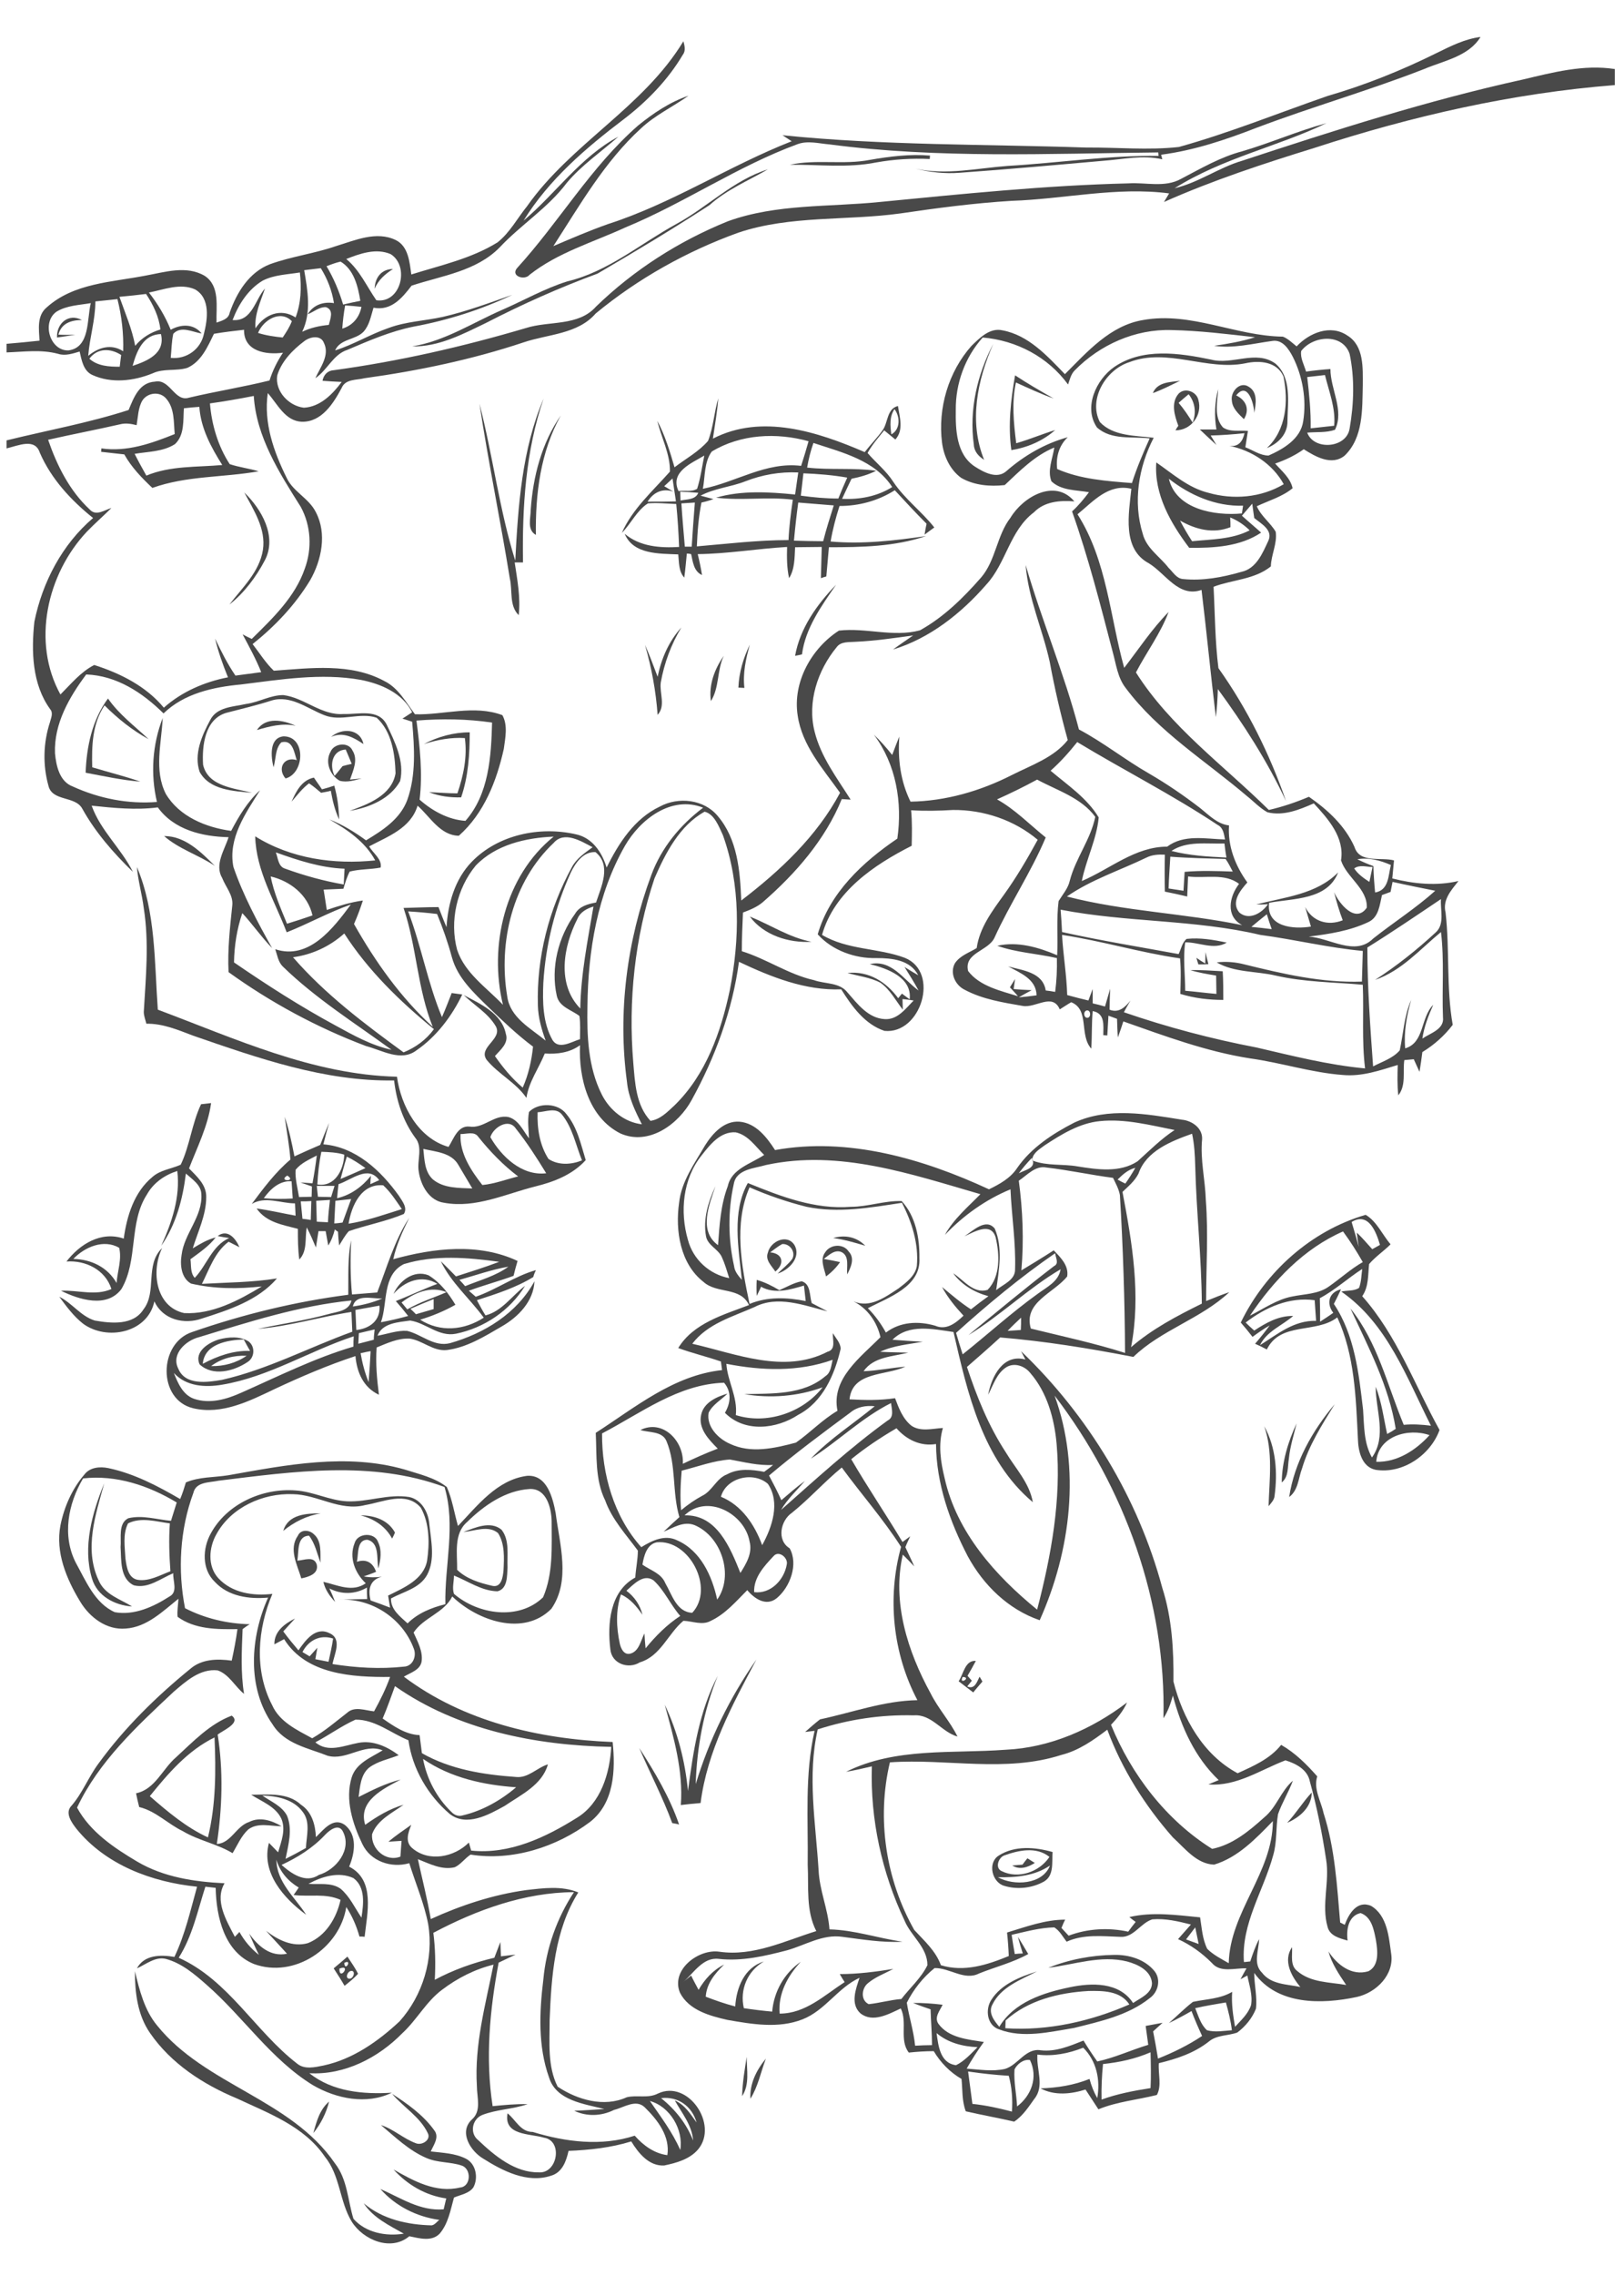 <?xml version="1.0" encoding="utf-8"?>
<!-- Generator: Adobe Illustrator 21.0.2, SVG Export Plug-In . SVG Version: 6.00 Build 0)  -->
<svg version="1.2" baseProfile="tiny" id="Layer_1" xmlns="http://www.w3.org/2000/svg" xmlns:xlink="http://www.w3.org/1999/xlink"
	 x="0px" y="0px" viewBox="0 0 567 794" xml:space="preserve">
<path fill="none" d="M226.9,733.3c3.8,5.5,7.9,10.9,10.6,17.1C238.7,743.3,233.9,735.2,226.9,733.3z"/>
<path fill="none" d="M106.8,644.9c0.1-4.2,1.7-9-1.1-12.6c-3.2-4.4-9-5.5-14.1-5.7c3,2.1,6.8,3.6,8.6,7c2,4.8,0.4,10.1-0.5,15.1
	C102.1,647.5,104.5,646.3,106.8,644.9z"/>
<path fill="none" d="M225.2,735.8c-3.1-3.1-7.3,0.1-10.7,0.9c-4.4,2.2-9.4,2.4-13.9,0.3c3.5-0.2,7-0.4,10.5-0.6
	c-7-1.8-16.9-3-19.3-11c-3.9-11-3.4-22.8-2-34.2c1-10.9,4.8-21.4,10.7-30.5c-17.3,0.2-34,6.2-49.1,14.2c0.7,5.4,0.8,10.9,0.5,16.4
	c6.6-3.5,13.6-6,20.8-7.7c0.7-1.8,1.4-3.7,2.1-5.5c0.1,1.7,0.1,3.3,0.2,5c1.7-0.2,3.4-0.4,5.1-0.6c-2,1-3.9,1.9-5.9,2.8
	c-3.2,16.4-4.8,33.4-2.1,50.1c4-0.5,8.1-0.8,12.2-0.7c-5.2,1.8-10.8,1.7-15.9,3.8c-3.5,1.5-4.4,6.4-1.3,8.8
	c5.8,5.4,12.7,11.3,21.1,11.2c6.5,0.5,8.5-11.2,1.8-12.1c-5-1.5-14-0.7-12.7-8.5c2.9,2.3,4.5,6.6,8.8,6.5c11.5,3.4,24,5,35.6,1.3
	c3,3.4,6.8,6.2,11.4,6.8C234,745.7,229.7,740,225.2,735.8z"/>
<path fill="none" d="M118.8,659.2c3.2,2.7,5,6.7,7.3,10.1c0.8-4.6,1.5-10.6-2.8-13.8c-5.1-2.5-11.1-0.5-15.8,2
	C111.3,657.8,115.6,656.9,118.8,659.2z"/>
<path fill="none" d="M111.3,654.5c6.1-1.8,11.6-9,8.4-15.2c-1.5-2.9-4.7-0.4-6.2,1.2c-4.3,4.5-9.5,7.9-15.2,10.5
	C101.8,654,106.8,657.6,111.3,654.5z"/>
<path fill="none" d="M388.7,411.1c-7.8-1.1-15.4-2.8-23.2-3.6c-4-0.8-6.8,2.7-9.7,4.6c1.3,10.4,1.8,20.8,0.9,31.3
	c3.8-2.3,7.6-4.6,11.3-7c2.4,2.5,5.3,5.3,4.7,9.1c-4.6,5.8-15.4,9-12.7,18.2c11,2.7,22.1,5.1,33,8.4c-0.1-18.4-0.7-36.7-1.8-55.1
	C390.7,414.9,389.6,413,388.7,411.1z"/>
<path fill="none" d="M396.4,407.6c-2.5,0.6-4.4,2.3-6.2,4.1c0.9,0.5,1.8,1,2.7,1.5C394.1,411.4,395.3,409.5,396.4,407.6z"/>
<path fill="none" d="M230.8,732.2c4.9,3.9,8.9,8.9,11.2,14.8c-0.4-5.4-3.9-9.5-6.4-14c3.5,1.5,5.5,4.8,7.6,7.7
	C241.7,735.1,236.7,731.6,230.8,732.2z"/>
<path fill="none" d="M351.8,464.6c1.5-0.1,3.1-0.2,4.6-0.3c0-1.4,0.1-2.9,0.1-4.3C354.9,461.5,353.3,463,351.8,464.6z"/>
<path fill="none" d="M161.6,633.7c6.9-1.7,13.3-5.3,18.6-9.8c-11.4-0.8-22.9-3.4-32.5-9.9c1.3,7,4.8,13.6,9.9,18.6
	C158.6,633.6,160.2,634.1,161.6,633.7z"/>
<path fill="none" d="M142.5,650.4c-6.3,1.8-13.5-0.6-16.4-6.7c-3.3-7.1-6.1-15.5-3.7-23.3c1.6-4.9,6.8-6.8,10.8-9.4
	c-6.5-2.6-12.6,3.6-19.2,1.9c-6.9-2.8-15-4.1-19.2-10.9c-9.1-12.8-7.8-30.5-1.6-44.3c-6.6,0.5-13.9-0.4-18.6-5.5
	c-4.5-4.4-4.3-11.7-1.4-16.9c5.6-10.4,18-16,29.6-15c6.2,0.4,11.8,3.5,18,3.8c7.3,0.4,14.4-2.6,21.7-1.5c4.4,0.9,6.7,5.4,7,9.5
	c0.6,5.8,2.1,12.2-0.8,17.7c-2.6,4.7-8.3,5.8-12.6,8.2c-0.1,3.9,3.2,6.3,5.8,8.7c3.6-3.6,8.4-5.4,13.2-6.7
	c-0.3-13.7,3.7-27.5-0.3-40.9c-25.3-9.4-52.8-5.4-78.9-2.2c-3.2,0.6-7.9,0.2-8.8,4.3c-4.7,12.7-5.5,27-2.9,40.2
	c7,3.6,14.8,5.4,22.6,5.6c-0.8,0.6-1.6,1.1-2.5,1.7c-0.3,7.5-0.7,15.1,0.5,22.6c-3.2-2.6-5.2-6.8-9.2-8.2c-6.1-0.7-11,3.8-15.4,7.5
	c-12.7,12-26.1,24.3-33.7,40.4c4.6,8.5,13,14.1,21.1,18.9c9.2,5.4,19.9,7,30.4,7.5c-3.6,6.1,0.7,13.1,3.6,18.7
	c0.4-0.4,1.2-1.3,1.6-1.7c1.7,3.1,4,5.8,6.8,8c-1.1-2.5-2.3-4.9-3.4-7.4c3.2,4.3,7.4,8.2,13.2,7c-2.4-2.7-4.9-5.3-7.3-8
	c4.1,3.2,9.3,5.8,14.6,4.3c6.3-2.5,10-8.8,11.4-15.1c-5.2-2.4-10.9-1-16.4-1.7c0.6-0.9,1.2-1.8,1.8-2.6c-3.7-2.3-6.6-5.6-7.8-9.7
	c0,7.8,6.4,13.1,10.4,19.2c-7.8-5.7-15.8-14.7-13-25.1c1.1,1.1,2.1,2.2,3.2,3.3c1-3.8,2.8-8,1.1-11.8c-2-4.3-6.8-5.9-10.5-8.3
	c5.9-0.1,12.7-0.9,17.4,3.5c3.7,2.5,4.9,7,5.2,11.3c2.6-2.4,5.9-7,9.9-4.4c4.6,3.5,3.6,10,1.7,14.7c9.2,4.7,6.3,16.2,5.4,24.5
	c-0.4,0-1.4,0-1.8-0.1c-1-3.6-2.6-7.1-4.6-10.3c-2.4,14.4-18.1,25-32.2,19.9c-10.4-4.1-13.2-16.5-13.4-26.6
	c-0.9-0.1-2.7-0.3-3.6-0.4c-2.8,8.4-4.5,17.3-9.3,24.8c17.3,7.9,26.6,25.8,41.4,37c2.6,2.1,6.2,1.1,9.2,0.6
	c10.2-2.2,19-8.3,26.5-15.4c8.1-8.9,12.1-21.8,9.5-33.7C147.6,664.4,144.6,657.5,142.5,650.4z M98.2,637.5c-3.8,0-8.2-1.4-11.6,1.1
	c-2.5,2.3-3.8,5.5-5.5,8.3c-5.5-3.3-11.9-4.4-17.4-7.7c-5.2-2.5-9.4-7-15.2-8.4c-0.4-1.6-0.7-3.2-1.1-4.8c6.7-1.4,9.2-8.5,14-12.6
	c6-5.4,11.8-11.6,19.4-14.5c3.5,2.5-3,5-4.9,6.6c2,12.7,1.5,25.5-0.3,38.2c5-0.3,6.7-6.2,11.3-7.6C90.7,634.1,94.9,635.5,98.2,637.5
	z M120.2,693.1c-1.2-2.1-2.4-4.1-3.8-6.1c1.6-1.4,3.2-2.7,4.8-4.1c1.3,1.9,2.7,3.8,3.7,6C123.6,690.5,121.9,691.8,120.2,693.1z"/>
<path fill="none" d="M117.9,558.5c3.4-0.2,6.8-0.2,10.1-0.3c0-1.3-0.1-2.7-0.1-4c-4.1,2.4-8.9,2.4-13.1,0.3c0.7,1.5,1.4,3.1,2,4.7
	c-1.9-2-3.5-4.3-4.1-7c4.9,1.1,10.1,3.8,14.8,0.5c-3.7-3.6-5.9-9-3.9-14c1-3.6,6.9-3.9,8.2-0.4c1.4,2.9,1,6.2,0.1,9.2
	c-0.7-3.4,0.5-9-3.9-10c-3.7,0.2-3,5.1-3.6,7.7c3.3-1.2,5.7,0.3,6.7,3.5c-1.4,0.5-2.9,1-4.3,1.6c2.1,0.4,4.2,0.4,6.3,0.1
	c-4.2,1.1-4.9,4.5-3.9,8.3c2.3,0.8,4.5,1.7,6.8,2.5c-0.2-1.4-0.5-2.8-0.7-4.2c5.4-2.7,12.3-5.5,13.6-12.1c0.9-6.2,0.9-13.1-2.2-18.6
	c-5-5.9-13.1-1.9-19.4-0.9c-8.8,2.3-16.7-3.7-25.3-3.8c-10.4-0.4-21.5,4.6-26.6,13.9c-2.6,4.7-3.2,11.2,0.6,15.4
	c4.7,5.2,12.2,6.3,18.9,5.5c-5.3,12.2-6.4,26.7-0.1,38.8c2.5,5.9,8.7,8.7,14,11.6c4.4-2.5,8.3-5.8,12.2-8.9c2.6-2.4,6.3-0.9,9.4-0.5
	c2.2-3.9,4.1-7.9,5.6-12c-13.1,0.2-29.3-0.8-37-13.2c-1.1,0.6-2.3,1.2-3.4,1.8c0-4.5,3.6-7.2,7.2-9c-1.3,1.5-2.7,3-4.1,4.5
	c1.7,2.3,3.5,4.4,5.3,6.6c2.4-3.4,6-8.4,10.8-6c4.6,2,1.7,7.3,1.1,10.8c8.2,1.3,16.6,1.7,24.9,0.9c3.1,0,4.6-3.5,3.3-6.1
	C140.4,564.9,129.3,557.5,117.9,558.5z M137.9,534.8c-0.3,0.5-0.8,1.6-1,2.1c-2.3-4.3-6.4-6.9-11-8.1
	C130.7,528.8,135.5,530.4,137.9,534.8z M110.5,546.1c0.8,3.2-3,4.3-5.4,4.8c-1.4-4.8-4.5-10.2-1.2-14.9c1-2.3,4-2.1,5.6-0.5
	c2.8,2.4,2.2,6.5,2.3,9.9c-1.2-3.2-1.8-6.7-4-9.4c-4.4,0.1-3.5,5.7-4.1,8.8C106.1,544.5,109.5,542.9,110.5,546.1z M98.9,534.3
	c1.7-5.7,8.1-6,13.1-6.1C107.1,529,102.8,531.2,98.9,534.3z"/>
<path fill="none" d="M397.5,409.6c-1.3,2.6-3.5,4.4-5.6,6.4c3.4,17.8,6.5,36.1,3,54.2c7.4-6.4,16-10.9,24.7-15.2c0-16-1.9-32-2.3-48
	c-0.1-3.8-0.4-7.6-1.1-11.3C408.9,398.3,400.2,401.7,397.5,409.6z"/>
<path fill="none" d="M133.5,599.8c3.9,2.7,8,5.6,12.9,5.8c0.3,2.1,0.6,4.2,0.8,6.3c10,5.7,21.5,7.5,32.8,8.3
	c4.3,0.5,7.4-3.2,11.2-4.4c-2,7.2-9.4,10.6-15.1,14.5c-5.6,3.1-13.3,7.4-19.2,2.8c-7.6-6.5-13-15.7-14.4-25.7
	c-6.1-2.5-11.6-7.3-18.5-7.2c-4.9,2.2-9.3,5.4-14,7.9c4.4,3.8,10,1.1,15,0.2c5.1-1,10.1,1.2,14.1,4.3c-3.5,1.4-7.4,2-10.4,4.4
	c-3,2.5-3.2,6.6-3.6,10.2c4.8-2.3,9.6-4.7,14.7-6.1c-6,3.2-15,7.4-12.4,15.8c4.1-2.9,8.5-5.6,13.4-7c-4,2.9-9.2,5.3-11,10.3
	c-0.4,5.1,4.8,9.9,9.9,7.8c0.1-1.8,0.3-3.7,0.4-5.5c-1.5,0.1-3.1,0.2-4.6,0.3c2.6-2.1,5.3-4,8-5.9c-1.1,2.7-2.3,6,0.4,8.2
	c5.8,5,14.6,3.2,19.7-2c0.2,0.7,0.6,2.1,0.8,2.8c13.4,1.4,26-4.5,37-11.5c8.4-5.1,11.4-15.4,11.9-24.7c-26.4-0.6-53.7-5.9-75.6-21.3
	C136.4,592.3,135.1,596.1,133.5,599.8z"/>
<path fill="none" d="M114.7,580c0.6-2.7,1.2-5.4,1.6-8.1c-4.5-1.5-8.6,0.6-10.7,4.7c0.6,0.4,1.9,1.1,2.5,1.5c0.9-1,1.8-2,2.7-3
	c-0.2,1.3-0.5,2.7-0.7,4C111.6,579.4,113.1,579.7,114.7,580z"/>
<path fill="none" d="M52.3,626.8c6.2,5.5,12.7,11,20.3,14.4c2.9-11.4,2.8-23.2,2.2-34.9C65.5,610.9,58.7,619,52.3,626.8z"/>
<path fill="none" d="M120.2,685.1C120.4,688.5,123.2,683.5,120.2,685.1L120.2,685.1z"/>
<path fill="none" d="M121.9,690.7c1.8,0.3,2.6-3.4,0.4-2.6C121.3,688.4,120.5,690.3,121.9,690.7z"/>
<path fill="none" d="M118.5,687.1C118.4,691.7,122.9,685.3,118.5,687.1L118.5,687.1z"/>
<path fill="none" d="M239,529c11.3-0.4,16,11.3,19.5,20.1c2-3.3,4.2-7,3.2-11C260,528.3,246.9,521.3,239,529z"/>
<path fill="none" d="M270.1,543.1c-3.3,3.5-7,7.5-6.8,12.6c5.8,0.7,10.5-4.3,11.4-9.7C275.2,543.7,271.9,541,270.1,543.1z"/>
<path fill="none" d="M311.1,489.7c-10.2,5.1-18.4,13.3-28,19.4c6.7-6.9,14.9-12.2,22.3-18.3c-3-0.2-6.1,0.2-8.5,2.2
	c-9.6,7.1-19.3,14.2-28.4,22c1.5,2.8,2.9,5.7,4.3,8.6c2.6-2.3,5.3-4.6,8.2-6.7c-2.8,3.3-6.1,6.3-8.3,10.1
	c12.2-10.7,24.1-21.6,37.2-31.2C312.3,494.5,311.2,491.7,311.1,489.7z"/>
<path fill="none" d="M376.1,407.1c7,1.1,14.8,2.3,21-1.8c4.2-3.8,8.2-7.8,12.9-10.9c-8.6-1.6-17.3-4-26.1-3.1
	c-7.1,0.7-13.4,4.6-19.2,8.4c-1.7,1.3-4,2.6-4.4,4.9c0.1,0.2,0.1,0.3,0.2,0.5C365.5,406.9,371,406.2,376.1,407.1z"/>
<path fill="none" d="M341.3,714.5c-5.2-0.2-10.3-1.5-14.3-4.9c0.6,4.5,1.2,10.6,6.8,11.2C336.8,719.3,339,716.8,341.3,714.5z"/>
<path fill="none" d="M380,694.9c-10.3,0.6-21.1,3.1-28.9,10.3c0,0.7-0.1,2-0.1,2.7c14.8,1,29.7-2.4,43.3-8.3
	C391.2,694.8,385,694.8,380,694.9z"/>
<path fill="none" d="M251.7,522.3c7.3,3.1,11.8,9.8,14.4,16.9c3.5-6.3,6.4-14.8,2-21.4C263.1,513.5,253.6,515.6,251.7,522.3z"/>
<path fill="none" d="M417.3,700.9c1.1,2.7,1.9,5.7,4.1,7.7c2.8,0.8,5.8,0.2,8.7,0.1c-0.5-3.3-1.2-6.5-2.1-9.7
	C424.4,699.5,420.9,700.2,417.3,700.9z"/>
<path fill="none" d="M338,723.1c0.5,3.8,1,7.5,1.5,11.3c4.7,0.5,9.2,1.5,13.8,2.7c0.3-4.2,0-8.4-1.1-12.4
	C347.4,724.3,342.7,723.8,338,723.1z"/>
<path fill="none" d="M354.3,722.3c-0.3,4.3,0.6,8.6,0.9,12.9c5-3.8,7.3-10.2,4.6-16.2C357.4,718.6,355.2,720.4,354.3,722.3z"/>
<path fill="none" d="M61.8,524.4c-9.8-5.8-21.2-9.6-32.7-8.4c-5.2,8.8-7.5,20.1-2.5,29.5c3.5,6.3,6.6,14.1,13.6,17.2
	c6.8,1.2,13.5-1.9,19.1-5.5c3-1.6,1.1-5.4,1.3-8.1c-4.4,1.8-8.9,5.5-13.8,4.2c-4.8-2.4-4.2-8.8-4.6-13.3c0.3-3.3-0.9-8.3,2.7-10.1
	c5-1.2,10,0.5,15,0.9C60.5,528.7,61.2,526.5,61.8,524.4z M46.2,560.8c-6-0.5-12.2-3.7-14-9.8c-3.3-11.1,0.1-22.9,4.3-33.2
	c-3,10.8-7.2,22.9-2,33.8C36.5,556.6,42,558.1,46.2,560.8z"/>
<path fill="none" d="M261.1,412.9c11.4,4.6,23.4,9.2,36,8.3c6,0,11.7-2.2,17.7-2c4.9,5.3,6.3,12.9,6.2,19.9
	c0.7,9.9-10.8,13.7-18,17.5c2.4,2.6,4.5,5.4,6.3,8.5c5-3.7,11.3-4.1,17.2-2.4c3.9,1.6,7.2-0.9,9.9-3.5c-2.8-3-5.5-6.3-7.5-10
	c3.3,2.7,6.5,5.5,10.1,7.8c2-1.6,4.1-3.1,6.1-4.6c-4.8-1.4-9.3-4-12.3-8c3.7,2.4,7.1,7.3,12,5.8c4.5-4.7,4.2-12.5,2.8-18.4
	c-1.7-5.5-7.5-1.8-10.9-0.3c2.9-1.8,7.5-6.4,10.6-2.7c3,6.8,1.6,14.5,0.5,21.5c2.5-2.1,6.7-3.5,6.6-7.3c0.3-9.3-1.2-18.6-1.6-27.9
	c-8.7,3.6-16.3,9.1-22.9,15.9c3.1-5.6,8-9.7,12.4-14.2c-24.2-7-49.3-15.6-74.8-10.2c-4.1,1.2-10.5,1.4-11.3,6.6
	c-2,9.4-1.9,19.3,0.1,28.7c0.3,1.9,1.5,3.4,2.7,4.9C257.9,435.6,255.4,423.1,261.1,412.9z"/>
<path fill="none" d="M336,472.6c8.8-7,17.2-14.7,26.3-21.2c3.2-2.3,7.2-4.2,7.9-8.5c-11.4,6.7-20.9,16.1-32.2,23
	c9.9-8.1,19.8-16.3,29.9-24.1c1.9-0.9,0.5-3,0.4-4.5c-12.2,8.4-23.7,17.9-34.7,27.7C334.5,467.6,335.2,470.1,336,472.6z"/>
<path fill="none" d="M246.5,431.6c-1.1-6,0.8-12.1,3.3-17.5c-2.1,6.5-6,15.6,0.9,20.6c0.5-6.9,0.8-14,3.4-20.6
	c1.4-6.1,8.1-7.8,12.7-10.9c-3-2.9-5.6-7-10-7.9c-5.2-0.4-8.9,4.2-11.8,8c-6.6,8.2-7.8,19.7-4.8,29.6c1.8,6.8,7.5,12,14.4,13.4
	c-0.8-2.5-1.5-5-2.6-7.4C250.7,436,247.1,434.8,246.5,431.6z"/>
<path fill="none" d="M360.6,405.1c-0.1,0-0.1,0-0.2-0.1c0-0.1,0-0.3,0-0.4c-0.1-0.1-0.1-0.2-0.2-0.4c-1.6,1.6-3.2,3.4-4.6,5.2
	C357.7,408.4,361.3,407.7,360.6,405.1z"/>
<path fill="none" d="M255,509.4c-5.8,0.4-11.3,2.5-16.8,3.9c-0.5,4.6-0.6,9.2-0.2,13.8c2.3-1.9,4.7-3.6,7.3-5c3.5-1.7,4.9-6,8.7-7.5
	c4-2.2,8.7-1.7,13-0.9c1.1-0.8,2.1-1.6,3.2-2.4C264.9,511.6,259.9,510.3,255,509.4z"/>
<path fill="none" d="M290.7,474.6c-11.9,4.3-24.8,3.7-37.1,1.4c0.5,6.1,4.1,11.6,3.3,17.9c10.7,3.5,23.4-0.8,30.3-9.7
	c-8.7,3.2-18.2,4-27.3,2.4c9.6-0.3,20.5,0.4,28.3-6.3C290.2,479.1,290.2,476.6,290.7,474.6z"/>
<path fill="none" d="M242.5,532.5c-3.8-1.5-7.4,0.9-10.8,2.3c1.8-1.8,3.6-3.5,5.5-5.1c-2.6-8.6-1-18.1-4.5-26.5
	c-1.4-3.6-6-3-9.1-3.9c8-3.9,15.3,4,14.8,11.8c4-1.9,8.1-3.7,12.2-5.3c-3.1-3.1-6.9-6.9-5.8-11.8c0.9-4.4,5.3-6.3,9.2-7.4
	c-2.2,2.2-5.2,3.8-6.6,6.7c-0.8,4.8,3.3,9,7.4,10.8c7.3,3.5,15.7,1.6,23.1-0.4c5-3.5,9.2-8,14.5-11.1c-2.3-11.3,8-18.7,15-25.7
	c-1.2-5.3-4.5-10-9.4-12.5c5.7,2.4,11.1-1.5,15.7-4.5c2.6-2.1,5.8-4.3,6.4-7.8c0.7-7.7-1.8-15.3-5.2-22.1c-11,1.6-22.3,3.6-33.3,1.4
	c-6.8-1.7-13.5-4-19.9-6.8c-5.5,12.8-2.7,27.6,0,40.7c6.2-2.6,13.1-2.3,19.6-1c-0.2-1.8-0.4-3.6-0.6-5.4c-4.9,1.4-10.2,3-15,0.4
	c-0.4,0.8-1.2,2.4-1.5,3.2c0-1.9,0-3.7,0-5.6c2.8,0.8,5.4,2.1,7.9,3.6c2.6-1.1,5-2.5,7.8-3.1c3.2,0.9,2.8,5,3.5,7.6
	c1.8,1,3.7,1.9,5.5,2.9c-8.2-2.1-17.3-5.7-25.5-1.5c-7.7,3.4-16.4,5.8-21.7,12.8c15.3,3.5,32,10.6,47.2,2.8c3.1-0.8,1.7-4.2,1.9-6.5
	c1,1.7,2.7,3.4,2.7,5.5c-2,9-6.2,18.5-14.8,23c-7.7,5-18.7,6.3-25.6-0.7c2-3.4,2.4-7.4-0.3-10.5c-16,0.4-29,10.5-42.6,17.7
	c-0.1,14.1,4.1,29,13.7,39.7c3.7-2.2,8.2-4.4,12.5-2.4c8.2,3.6,12.2,12.4,14,20.7C256.3,550,252,536.3,242.5,532.5z M271.6,444.5
	c1.7-1.7,3.6-3.1,5.1-5.1c1.3-2.4-0.8-5.4-3.5-5.2c-1.5,0.8-2.9,1.8-4.2,2.9c4.5,0.4,5.2,4,1.8,6.7c-1.3-1.9-3.6-4-2.6-6.6
	c0.9-4,6.8-6.8,9.4-2.7C279.9,438.9,275.5,443.3,271.6,444.5z M302.1,434.8c-3.7-1.2-7.4-2.2-11.2-2.7
	C295,430.9,299.1,431.7,302.1,434.8z M293.3,440.5c-1.3,2-3,3.7-4.9,5c-0.6-2.7-2.2-5.9-0.3-8.4c1.8-2.8,6.3-3.3,8.2-0.3
	c2.2,2.4,0.7,5.6-0.5,8c-0.3-2.6,0.9-6.4-2-7.8c-2.4-1-4.4,1.2-6.2,2.4C289.5,439.7,291.4,440,293.3,440.5z"/>
<path fill="none" d="M229.3,538.3c-3.4,0.6-4.5,4.8-5,7.8c2.7,2.1,6.6,3.1,8,6.5c2.2,4,3.9,10.1,9.4,10.3
	C249.6,554.4,240.7,537.2,229.3,538.3z"/>
<path fill="none" d="M218.7,555.3c2.8,2.1,4.8,5,5.6,8.4c-1.9-2.9-4.2-5.6-7.5-7.1c-1.9,5.5-1.6,11.5-0.4,17.2
	c0.4,1.7,1.4,3.9,3.5,3.5c3.2-0.7,3.7-4.6,5.1-7.1c0.1,1.7,0.3,3.5,0.4,5.2c3.5-4.3,7.4-8.3,12.1-11.3c-3.4-3.9-5.5-8.9-9.3-12.4
	C224.7,549.3,221.2,553.1,218.7,555.3z"/>
<path fill="none" d="M249.8,173.8c8.9-2.6,18.5-2.1,27.6-1.1c0.4-2.6,0.7-5.2,1.1-7.7c-6.3-0.2-12.6,0.9-18.5,3.1
	c-5.1,2-10.8,2.4-15.6,5c1.5,0.4,3,0.8,4.5,1.2c-1.4,0.5-2.8,0.9-4.2,1.2c-0.9,5-1.4,10.2-1.6,15.3c10.7-0.9,21.3-2.2,32-2.2
	c0.3-4.7,0.8-9.4,1.4-14C267.7,173.4,258.7,174.9,249.8,173.8z"/>
<path fill="none" d="M284,154.6c-0.9,2.8-1.7,5.7-2.2,8.6c8,0.9,16.1,0,24.1,1.1c-2.7,1.5-5.6,2.2-8.6,2.8c-1.1,2.3-2.2,4.7-3.3,7
	c6.1,0.2,12.2-0.8,17.4-4.1C305.5,160.6,293.9,157.9,284,154.6z"/>
<path fill="none" d="M151.2,411.7c3.8,3.1,9,3,13.7,3.1c-1.6-2.7-3.2-5.4-4.8-8.1c-2.4-4.4-7.9-4.8-12.3-5.7
	C148.2,404.7,148.2,409,151.2,411.7z"/>
<path fill="none" d="M180.9,410.6c-5.3-3.9-9.9-8.7-13.9-13.8c-1.4-2.1-4.1-0.9-6.2-1c-0.5,6.7,3.6,12.8,7.6,17.8
	C172.7,413.2,176.8,411.7,180.9,410.6z"/>
<path fill="none" d="M190.7,409.5c-3.3-5.4-6.7-10.6-10.6-15.6c-2.5-3.9-7.8-0.4-8.9,2.9C175,403.7,182.2,410.5,190.7,409.5z"/>
<path fill="none" d="M203.2,405c-2.2-5.4-3.4-11.5-7.1-16.1c-2.1-2.6-5.6-0.8-8.3-0.8c-0.1,5.6,0.7,11.6,3.8,16.3
	C195,406.8,199.5,406.6,203.2,405z"/>
<path fill="none" d="M44.6,531.7c-1.8,3.8-1,8.3-0.9,12.3c0.3,2.8,0.9,6.9,4.3,7.4c4.1,0.5,7.8-1.6,11.4-3
	c-0.4-5.6-0.6-11.2-0.2-16.7C54.5,531,49.2,529.4,44.6,531.7z"/>
<path fill="none" d="M77.5,481.5c15.8-3.5,30.3-11.3,45.5-16.8c-0.1-2.3-0.2-4.6-0.3-6.9c-11,1.7-21.6,5-32.7,5.9
	c8.2-1.7,16.4-2.9,24.5-5.1c3.1-1,7.4-1,8.2-4.8c-18.2,1.9-35.8,7.5-53.2,12.8c-4.5,1.2-9.8,5.8-7.3,10.9
	C64.6,483.5,72.3,482.4,77.5,481.5z M76.4,467.6c3.3-0.9,7.3-1.2,10.4,0.7c2.4,1.7,2.1,5.7-0.4,7.2c-4.7,3.1-12,5-16.7,0.8
	C67.7,471.9,72.8,468.7,76.4,467.6z"/>
<path fill="none" d="M60.6,479.2c1.4,3.5,3.1,7.6,7,9c5.5,1.8,11.4,0.2,16.5-2.1c12.9-5.7,25.6-12.1,39.2-16.1c0-1.2,0-2.4,0.1-3.6
	c-15.5,5.1-29.7,14.3-46,16.9C71.5,484.3,64.9,483.9,60.6,479.2z"/>
<path fill="none" d="M86.1,473.1c-4.4-0.1-8.8,1-12.4,3.6C78.2,476.9,82.5,475.7,86.1,473.1z"/>
<path fill="none" d="M85.1,467.5c-5.6,0.1-13.7,1.5-14.3,8.4c5.1-2.7,10.6-4.7,16.5-4.5C86.5,470.2,85.8,468.8,85.1,467.5z"/>
<path fill="none" d="M279.7,162.7c0.9-2.9,1.8-5.8,2.6-8.6c-11.2-3.1-23.7-2.5-33.8,3.6c-2.7,3.7-2.3,8.8-3.1,13.1
	C257,168.4,267.4,161.2,279.7,162.7z"/>
<path fill="none" d="M128.7,482.4c0.3-3.6,0.5-7.2,0.7-10.8c-0.9,0.2-2.6,0.6-3.5,0.7C126.5,475.8,127.4,479.2,128.7,482.4z"/>
<path fill="none" d="M231.8,169.7c1.1,0.6,2.1,1.3,3.2,1.9c-3.7-1.3-7,0.2-9,3.5c3.3,0.1,6.6,0,9.8-0.1c-0.4-2.6-0.8-5.3-1.2-8
	C233.8,167.9,232.8,168.8,231.8,169.7z"/>
<path fill="none" d="M243.4,170.5c1.3-3.8,1.7-7.7,2.5-11.6c-4.6,2.7-12.1,5.8-9,12.4C239,171.1,241.5,171.8,243.4,170.5z"/>
<path fill="none" d="M312.3,142.8c-1.8,2.6-1.5,5.8-1.1,8.8C314.4,150,314.2,145.4,312.3,142.8z"/>
<path fill="none" d="M237.5,171.6c0,0.8,0.1,2.3,0.1,3.1c2.2-0.5,5.1-0.2,6.1-2.7C241.7,171.8,239.6,171.7,237.5,171.6z"/>
<path fill="none" d="M433,690.7c0.7-1.3,1.4-2.5,2.1-3.8c-4-0.2-9,1.7-12.1-1.9c-3.4-3.4-7.4-6.2-11.8-8.3c1.5-1.7,3-3.4,4.5-5.1
	c-4.4-1.1-9-2.2-13.5-1.8c-4.1,1.2-6.4,6.4-11.1,6.1c-6.3-0.2-12.9-1-18.8,1.7c-1.3-1.7-2.4-3.8-4.3-5c-5.1,0-10,1.4-14.9,2.6
	c0.4,2.2,0.7,4.4,1.1,6.7c0.7,0,2.1-0.1,2.8-0.2c-0.6-2-1.2-3.9-1.7-5.8c1.3,2,2.4,4,3.6,6c-5.4,3-11.5,4.5-17.2,6.8
	c-5.2,2.7-10.3-1.9-15.5-1.9c-4,3.3-7.4,7.5-9.7,12.1c0.8,5,2.3,9.9,2.9,15c2-0.1,4-0.1,5.9-0.2c0-4.2-0.4-8.3-0.5-12.5
	c-2-0.7-4.1-1.4-6.1-2.2c3.5-0.1,6.9,0.2,10.3,0.6c-0.9,2-3.1,4.3-1.5,6.6c3.6,5,10.3,5.5,15.9,6.4c-2.1,3-4.2,6.1-6,9.3
	c4.4,0.3,9,1.1,13.4,0.1c4.6-1.3,7.2-7.4,12.5-6.5c5.2,0.7,10.2-1.5,14.9-3.4c1.5,2.5,3.1,4.9,4.8,7.3c6.1-1.3,11.8-4.1,17.8-5.8
	c-0.3-2.2-0.6-4.4-0.9-6.6c2-0.4,3.9-0.7,5.9-1.1c-1.1,1-2.2,2-3.3,3c0.6,3.2,1.2,6.3,1.7,9.5c5.4-2.2,10.6-4.7,15.4-7.9
	c-1.3-2.9-2.6-5.8-3.7-8.7c-2.6,1.4-5.2,2.8-7.9,4.2c2.9-2.4,5.4-5.2,8.4-7.4c4.6-1.1,9.5-1,13.7-3.5c-0.3,4.1,0.2,8.2,1,12.2
	c2.1-2.3,4.6-4.5,5.6-7.6c0.6-3.5-0.7-7-1.4-10.4C434.8,689.7,433.6,690.3,433,690.7z M401.3,697.4c-7.5,6-17.3,8.1-26.4,10.4
	c-8.6,1.4-17.8,3.7-26.2,0.5c-4.2-1.4-4.9-7-2.7-10.3c3.5-5.5,9.9-8.1,15.9-9.9c-5.7,2.9-12.5,5.4-15.5,11.5
	c-1.6,2.9,0.6,5.7,2.4,7.8c5.1-8.6,15.4-11.9,24.6-13.8c7.7-1.6,17.3-1.9,22.1,5.5c2.6-1.7,6.6-3.3,6.6-7c-0.4-4.4-5-6.4-8.7-7.5
	c-9.2-2.2-18.4,1.1-27.5,2.2c7.3-2.9,15.1-4.4,23-4.5c5.1-0.1,10.7,1.5,14,5.7C405.3,690.9,404.3,695.3,401.3,697.4z"/>
<path fill="none" d="M277.2,188.6c3.4,0.1,6.8,0.2,10.2,0.2c1-4.2,2.4-8.3,3.7-12.5c-4.1-0.4-8.3-0.7-12.4-1
	C278.1,179.8,277.6,184.2,277.2,188.6z"/>
<path fill="none" d="M239.1,190.8c0.6,0,1.8,0,2.4,0c0.3-5.1,0.7-10.3,1.1-15.4c-1.6,0.1-3.1,0.2-4.7,0.3
	C238.3,180.8,238.7,185.8,239.1,190.8z"/>
<path fill="none" d="M280.5,165.2c-0.3,2.6-0.6,5.2-0.9,7.8c4.3,0.6,8.7,0.9,13.1,1c1-2.4,2.1-4.9,3.1-7.3
	C290.7,165.8,285.6,165.4,280.5,165.2z"/>
<path fill="none" d="M162.4,448.9c5.1-2.1,10.6-3.5,15.1-6.8c-5.8,1-11.4,3-17.1,4.6C160.9,447.2,161.9,448.3,162.4,448.9z"/>
<path fill="none" d="M117.7,418.2c4.8-1.1,8.7-4.1,11.8-7.8c0,0.7-0.1,2.2-0.2,2.9c1-0.5,2.1-0.9,3.1-1.4c-3.9-5.3-9.6,0-14.2,1.4
	C118,414.9,117.8,416.6,117.7,418.2z"/>
<path fill="none" d="M117.1,419.1c-0.1,2.6-0.3,5.3-0.4,7.9c0.7-0.1,2.2-0.3,2.9-0.3c0.9-2.8,1.9-5.5,3-8.2
	C120.7,418.7,118.9,418.9,117.1,419.1z"/>
<path fill="none" d="M120.2,403.1c-2.6-0.8-5.3-0.9-8-1c-0.8,3.8-1.2,7.6-1.4,11.4C116.9,414.5,119.9,408.3,120.2,403.1z"/>
<path fill="none" d="M121.7,427.2c6.4-1,12.4-3.2,18.6-5.1c-2-2.9-3.9-5.9-6.5-8.3C126.1,413,122.7,420.9,121.7,427.2z"/>
<path fill="none" d="M127.6,407.7c-2.1-1.5-4.3-2.8-6.5-4.1c-0.8,2.6-1.5,5.2-2.2,7.8C121.9,410.3,124.8,409,127.6,407.7z"/>
<path fill="none" d="M189.7,557.6c3.7-8.3,3-17.7,3-26.6c-0.1-4.7-1.8-11.5-7.7-11.2c-8.4,0.5-16,5.7-21.8,11.5
	c-4.7,4.1-3.3,11.1-3.5,16.7c3.3,3.2,7.9,4.6,12.3,5.6c3.2,0.7,3.7-3.3,3.9-5.5c0.1-4.3,0.5-9.1-1.9-12.9c-3.4-2.9-8.2-0.7-12.1-0.4
	c4.1-1.5,9.4-4,13.3-0.8c2.9,3.7,1.9,8.8,2.1,13.2c-0.3,2.9,0,7.5-3.5,8.3c-5.5,0-10.2-3.5-15.2-5.5c0,2.1-0.7,4.4,0.1,6.4
	C167,563.6,181.2,565.8,189.7,557.6z"/>
<path fill="none" d="M115.7,417.8c0.4-1.3,0.8-2.6,1.2-3.9c-2.1,0-4.1,0-6.2,0c0.1,1.3,0.2,2.5,0.4,3.8
	C112.6,417.7,114.1,417.8,115.7,417.8z"/>
<path fill="none" d="M25.6,439.3c6.2,0.2,12,2.9,15.1,8.4c0.3-4.1,1.9-8.3,0.9-12.3C36.1,432.3,29.5,435.1,25.6,439.3z"/>
<path fill="none" d="M108.8,417.7c0-1.2,0.1-2.4,0.1-3.6c-1.3-0.5-2.7-0.9-4-1.4c1.4,0.1,2.8,0.2,4.2,0.3c0.6-3.2,1.1-6.5,1.5-9.7
	c-2.6,1.4-5.5,2.6-7.4,5c-0.1,3.2,0.7,6.4,1.2,9.5C105.8,417.7,107.3,417.7,108.8,417.7z"/>
<path fill="none" d="M125,469c1.8-0.4,3.6-0.9,5.4-1.4c0.1-1.2,0.2-2.4,0.3-3.6c-1.8,0.4-3.7,0.9-5.5,1.3
	C125.2,466.5,125.1,467.8,125,469z"/>
<path fill="none" d="M123.2,456c3.6-0.5,7-1.4,10.3-2.8C130.1,453.4,124.2,451.4,123.2,456z"/>
<path fill="none" d="M140.2,454.6c0.5,0.6,1.5,1.8,2,2.4c4.3-2.5,9.1-4.1,13.6-6C150.3,448.7,144.6,451.3,140.2,454.6z"/>
<path fill="none" d="M151.5,453.4c-2.7,1.1-5.5,2.2-8.1,3.4c0.5,0.5,1.5,1.4,2,1.8c2.1-0.6,4.2-1.2,6.2-1.8
	C151.5,455.7,151.5,454.6,151.5,453.4z"/>
<path fill="none" d="M124,457.2c0.1,2.3,0.2,4.7,0.3,7c4.7-0.5,8.5-3.3,8.1-8.5C129.6,456.1,126.8,456.6,124,457.2z"/>
<path fill="none" d="M159.1,445.4c5.1-1.6,10.2-3.2,15.1-5.1c-11-1.5-22.5-2.5-33.3,0.8c-7.6,3.7-5.6,13.5-8,20.3
	c3.2-0.6,6.4-1.4,9.5-2.2c-1.4-1.7-2.8-3.5-4.3-5.2c4.9-1.9,9.6-4.2,14.5-6c-5.4-3.4-11.5-0.9-15.3,3.5c2-4.6,7.1-8.5,12.2-6.5
	c4,2.5,7,6.3,9.4,10.3c-3.9,2.3-8,3.9-12.3,5.2c7,4.5,15.4,3.6,22.2-0.7c-5-6.7-11.5-12.2-15.2-19.8
	C155.6,441.8,157.4,443.6,159.1,445.4z"/>
<path fill="none" d="M92.1,418.2c3.4,0.3,6.8,0.3,10.1,0.1c-0.1-2-0.3-4-0.4-6C97.6,412,94.4,415,92.1,418.2z"/>
<path fill="none" d="M110.5,426.4c1.3,0,2.6,0.1,3.9,0.2c0.2-2.6,0.4-5.2,0.6-7.8c-1.6,0.1-3.2,0.2-4.8,0.3
	C110.4,421.5,110.4,424,110.5,426.4z"/>
<path fill="none" d="M105.6,425.3c1,0.1,1.9,0.3,2.9,0.4c0-2.2,0.1-4.4,0.1-6.6c-1.2,0-2.4,0-3.7,0.1
	C105.2,421.2,105.4,423.3,105.6,425.3z"/>
<path fill="none" d="M100.3,410.3C96.8,412.4,103.8,412.5,100.3,410.3L100.3,410.3z"/>
<path fill="none" d="M385.1,720.5c-0.5,4.1-0.7,8.2-0.5,12.4c5.5-2,11.3-3.1,17.1-4c0.1-4.2,0.1-8.3,0-12.5
	C396.5,718.7,390.8,719.8,385.1,720.5z"/>
<path fill="none" d="M379.3,352.7c-1.2,0.5-0.8,2.9,0.6,2.5C381.1,354.7,380.7,352.3,379.3,352.7z"/>
<path fill="none" d="M408.1,167.1c2.6,10.8,16.2,13,25.5,12.1c0.1-0.7,0.3-2,0.4-2.7C424.4,176.7,415.4,172.9,408.1,167.1z"/>
<path fill="none" d="M477.4,330.6c0,13.9,1,27.7,2,41.5c3.2-1.7,6.9-2.8,9.3-5.6c1.4-5.9,1.5-12,4-17.6c-1.6,5.5-2.6,11.2-2.1,16.9
	c6.8-2,5.3-10.8,9.8-15.2c-1.8,3.7-3.3,7.6-3.8,11.8c2.8-1.9,7.7-3.2,7.2-7.4c-0.4-9.9,0.5-19.9-0.7-29.8c-7.3,6-13.7,13.6-23,16.7
	c7.5-4.9,14.6-10.5,21.2-16.6c3.2-2.9,1.6-7.8,1.9-11.6C494.6,319.4,486.1,325.2,477.4,330.6z"/>
<path fill="none" d="M100.2,322.3c3-0.9,5.9-1.9,8.9-2.9c-1.6-7.1-7.7-12-14.6-13.7C95.6,311.5,98.1,316.9,100.2,322.3z"/>
<path fill="none" d="M480.1,311.5c4.7-0.8,4.6-5.9,5.5-9.6c-3.7-1.6-7.6-2.7-11.7-2c1.8,0.9,3.7,1.7,5.6,2.4
	C479.6,305.3,479.8,308.4,480.1,311.5z"/>
<path fill="none" d="M146.5,279.1c4.4,3.9,10.1,7.1,16,7.4c8.2-9.3,9-22.5,9.3-34.3c-8.7-1.3-17.6-1.3-26.4-0.6
	C146.6,260.7,147.6,269.9,146.5,279.1z M164.1,255.7c0,7.6-0.5,15.4-3,22.7c-3.8,0.1-7.6-0.4-11.2-1.8c3.3,0.1,6.6,0.3,9.9,0.4
	c2.1-6.2,3.5-12.8,2.6-19.3c-4.9-0.3-9.7,0.6-14.3,2.2C153,257.1,158.5,255.7,164.1,255.7z"/>
<path fill="none" d="M99.6,303.3c6.6,2.4,13.5,4.2,20.4,5.5c0.1-1.8,0.2-3.7,0.3-5.5c-8.3-0.3-16.2-2.9-24-5.7
	C97.1,299.6,97.1,302.6,99.6,303.3z"/>
<path fill="none" d="M201.6,320.7c-4.9,9.6-7.3,22.8,1,31.3c0.1-12,2.5-23.8,4.6-35.7C204.9,317.1,202.6,318.3,201.6,320.7z"/>
<path fill="none" d="M120.8,261.6c-4.9,0.2-5.7,5.5-3.9,9.2c0.9-1.1,1.9-2.2,2.8-3.4c1.1-0.3,2.2-0.6,3.3-0.8
	C122.2,264.9,121.5,263.2,120.8,261.6z"/>
<path fill="none" d="M462.7,130.9c-2.1,0.2-4.2,0.4-6.2,0.7c0.7,6,1.2,11.9,1.3,18c2.7-0.3,5.4-0.6,8.2-0.9
	C466.4,142.5,464,136.8,462.7,130.9z"/>
<path fill="none" d="M479.2,302.7c-2.1-0.1-4.5-1-6.4,0.5c1.4,2,3.4,3.3,5.3,4.7C478.4,306.1,478.8,304.4,479.2,302.7z"/>
<path fill="none" d="M43,122.6c0.2-6.1-0.6-12.2-2-18.2c-2.5,0.2-5.1,0.5-7.6,0.8c0,6.4-2,12.6-2.5,19C34.4,121.3,38.9,120,43,122.6
	z"/>
<path fill="none" d="M401.4,152.9c-6.1-0.7-13.5,0.6-18.4-3.8c-4.8-7-0.3-16.6,6-21.1c9.9-6.9,22.7-4.9,33.8-2.6
	c7.4,2,15.8-3.5,22.5,1.4c5.7,4.8,4.2,13.3,4.2,20c0,4.5-3.2,7.9-7.2,9.5c6.8-6.4,7.6-16.4,5.8-25c-2.3-5.2-8.5-5.7-13.3-4.6
	c-13.5,2.6-27.2-5.5-40.5-0.4c-8.1,2.6-14.3,12.8-10.3,20.9c4.7,5,12.4,4.8,18.8,5.5c-5.3,10.3-7.3,22.5-3.8,33.6
	c1.3,5,6,7.9,9,11.8c1.5,1.5,2.7,3.7,5,3.9c6.9,0.7,13.8-0.6,20.4-2.5c5.1-1,7.3-6.5,9.4-10.8c1.8-3.8-2.5-6-4.9-8
	c-0.3-1.7-0.5-3.4-0.7-5c-1.2,1.4-2.4,2.8-3.6,4.2c2.3,1.9,4.5,3.9,6.7,5.9c-7.3,4.9-16.6,5.3-25.1,5.3
	c-6.5-8.6-12.3-18.6-11.5-29.8c5.7,4,11.1,9,18.2,10.6c8.7,2.5,18.4,1.7,26.3-3c-4-7-11.2-11.8-19-13.4c3.1,0.5,4.6-1.6,5.3-4.4
	c-3.9,0.4-7.8,0.7-11.8,0.8c0.7,1.1,1.3,2.2,2,3.3c-1.9-1.8-3.9-3.5-5.8-5.4c1.9,0,3.8,0,5.8,0c-0.8-4.7-0.6-9.5,0.6-14.1
	c-0.2,4.4-1.6,9.8,1.7,13.4c2.5,1.7,5.8,0.9,8.7,1.2c-0.3,1.9-0.6,3.8-0.9,5.7c2.7,1,5.2,3,8.1,2.9c5.2-2.3,11.2-5.8,12.1-12
	c1.2-7.6-0.2-15.5-3.6-22.4c-1.5-2.7-3.6-6.3-7.2-5.6c-6.7,0.9-13.4,2.7-20.3,1.7c4.8-0.7,9.7-1.5,14.3-3
	c-9.7-1.2-19.4-2.4-29.2-2.5c-12.6-0.4-25.1,5.1-33.8,14.1c-1.4,1.3-1.7,3.2-2.3,4.9c-7-9.6-18-15.4-29.8-16.4
	c-6.2,6.9-9.5,16-9.4,25.3c0,6.9,0.2,15.5,6.6,19.7c3.1,2,7.8,4.6,11.1,1.6c6.2-5.3,13.4-9.6,21.4-11.8c-3.1,2.9-4.2,7-3.7,11.1
	c8.2,3.6,17.3,4.2,26.2,4.8C397,163.2,399.1,158,401.4,152.9z M402.5,137.2c1.6-3.9,6-3.8,9.5-4.3
	C408.9,134.4,405.8,136,402.5,137.2z M410.4,150.3c0.3-0.4,0.8-1.2,1-1.6c-1.3-3.5-2.7-8,0.1-11.2c2.2-2.3,6.3-0.8,6.8,2.2
	C419.9,144.9,415.8,150.3,410.4,150.3z M437.9,144.2c-0.1-3.4-2.3-11.1-6.3-6.1c3.5,1.7,4.7,4.8,2.7,8.3c-1.8-1.8-4-3.7-4.2-6.4
	c-0.7-3.1,2.8-7,5.9-4.9C439.2,136.9,438.5,141.1,437.9,144.2z M343.6,160.5c-1.9-1.2-3.5-3-3.6-5.3c-1.7-12.1,1.2-24.5,6.9-35.2
	C341.2,132.7,338.2,147.2,343.6,160.5z M353.1,157.1c-1.3-8.7-0.3-17.5,1.3-26.1c4.4,2.9,8.9,5.5,13.5,8.1
	c-4.5-1.6-8.8-3.6-13.2-5.6c-1.5,7-0.8,14.1,0.1,21.1c4.6-1.2,9-3.1,13.6-4.6C364.1,153.9,358.8,156.2,353.1,157.1z"/>
<path fill="none" d="M412.1,181.8c1.3,2.5,2.7,4.9,4.2,7.2c6.8-0.7,13.9-0.6,20.1-3.8c-2-2-4.3-3.5-6.8-4.5c0,1.1,0.1,2.3,0.2,3.4
	C423.6,186.4,417.6,184.9,412.1,181.8z"/>
<path fill="none" d="M411.5,140.6c1.8,2.2,3.5,4.5,4.9,6.9c1.3-3.4,0.9-7-1.4-9.9C413.8,138.5,412.6,139.5,411.5,140.6z"/>
<path fill="none" d="M464.3,128.8c0,7.1,4.9,14.4,1.6,21.2c-3.1,1.1-6.4,0.7-9.7,1c2.3,6.3,13.7,5.5,14.8-1.4
	c1.6-8.5,1.8-17.6,0-26.1c-2.4-7.4-12.8-6.4-16.9-1c-0.4,2.5,0.9,4.9,1.5,7.3C458.7,129.3,461.5,129,464.3,128.8z"/>
<path fill="none" d="M383.7,285.2c-0.7,7.7-4.4,14.7-5.9,22.2c9.9-4.2,18.6-12,29.8-12c5.9-4.4,13.4-2.7,20.2-2.5
	c-0.4-1.9-0.7-4.1-2.6-5.1c-15.8-10.5-32.8-19.1-49-28.9c-2.8,3.6-5.8,6.9-9.2,9.9C372.8,273.9,379.6,278.5,383.7,285.2z"/>
<path fill="none" d="M409,297c6.3,1.6,12.8,2,19.2,2.3c-0.2-1.6-0.5-3.3-0.7-4.9C421.3,294.6,414.4,293.4,409,297z"/>
<path fill="none" d="M414.8,305.8c-0.1,2.3-0.3,4.7-0.3,7c-2.6-0.6-5.2-1.1-7.8-1.7c-0.1-4.3-0.1-8.6,0-12.9c-2.2-0.1-4.4,0-6.4,1
	c-9.3,4.5-19.2,7.8-27.8,13.6c20,5.2,40.9,5.8,61.2,10c-5.9-3.2-4.5-10-1-14.5C427.6,304.6,420.7,306.6,414.8,305.8z"/>
<path fill="none" d="M408.6,299.1c-0.3,3.7-0.5,7.4-0.6,11.1c1.7,0.3,3.5,0.5,5.2,0.8c0.1-2.2,0.3-4.4,0.4-6.6
	c5.6-0.5,11.2-0.3,16.8-0.1c-0.8-1.5-1.4-3-2.4-4.4C421.5,299.7,415.1,299.6,408.6,299.1z"/>
<path fill="none" d="M347,327.2c-2.1,4.7-10.6,5.2-9.2,11.6c4,5.3,11.3,6.9,17.4,8.8c-0.9-1-1.8-2-2.8-3.1c0.6-1,1.2-1.9,1.8-2.9
	c-0.2,1.2-0.3,2.4-0.5,3.5c2.1,0.1,4.2,0.3,6.3,0.4c-1.5,0.8-3,1.7-4.5,2.5c2.1-0.2,4.2-0.4,6.2-0.7c-0.1-5.7-5.7-7.8-9.9-10.1
	c5,1.4,12.1,2,13.1,8.4c1.1,0.2,2.2,0.4,3.3,0.5c0.5-3.9,0.6-7.8,0.6-11.8c-6.9-1.6-14.1-1.9-20.8-4.3c7.2-1.6,14.4,0.5,20.9,3.3
	c0.3-6.3-0.3-12.7,0.5-18.9c1.4-2.3,3.3-4.4,3.9-7.1c2.1-7.8,7.3-14.4,8.9-22.3c-4.9-6.7-13.3-9.2-20.3-13
	c-4.6,2.5-9.3,4.8-14.2,6.8c6.4,3.5,11.4,8.8,17,13.3C359.8,304.3,352.5,315.2,347,327.2z"/>
<path fill="none" d="M210.2,381.9c2.7,5.4,7.8,9.7,14,10.4c-2.4-4.6-4.7-9.5-5.2-14.8c-3.3-24.3,0-49.3,8.5-72.2
	c3.5-9.5,10.1-17.4,18.1-23.5c-11.1-4.4-22,4.1-27.3,13.3c-9.7,16.8-12.9,36.6-13.1,55.8C204.9,361.4,205.4,372.4,210.2,381.9z"/>
<path fill="none" d="M228.6,306.6c-6.9,20.6-9.1,42.7-7.4,64.3c0.6,7,0.9,14.8,6,20.3c3.5-0.6,6-3.3,8.5-5.5
	c10.9-10.6,16.1-25.5,19.2-40.1c3.4-17.8,3.8-36.9-2.4-54.1c-1.4-2.9-3.1-7.4-6.3-8.2C237.4,288.1,232.4,297.8,228.6,306.6z"/>
<path fill="none" d="M442.3,319.1c-1.8,1.5-3.6,2.9-5.5,4.4c2.4,0.3,4.7,0.6,7.1,0.8C443.4,322.5,442.9,320.8,442.3,319.1z"/>
<path fill="none" d="M479.5,327.5c7.2-5.6,14.9-10.5,21.7-16.7c-5-1-10-1.9-14.9-3.1c-0.2,1.2-0.5,2.4-0.7,3.5c-1,0.4-2,0.7-3,1.1
	c-0.8,3.4-1.1,7.7-4.7,9.4c-6.5,3.2-13.8,4.3-20.9,5C464.3,327.3,473.2,333.9,479.5,327.5z"/>
<path fill="none" d="M102.4,334.1c11.1,12.9,24.9,23.2,38.6,33.2c4.2-1.7,7.9-4.4,10.6-8.1c-11.9-9.7-23-20.5-31.2-33.4
	C115.3,330.3,109.1,333.2,102.4,334.1z"/>
<path fill="none" d="M51.1,166c8.4-3.5,17.6-3,26.5-3.7c-4-6.2-7.6-12.8-8-20.3c-1.8,0.2-3.6,0.4-5.4,0.5c-0.4,4.2,0.3,9.3-3.1,12.5
	c-4.1,2.7-9.4,2.6-14.1,3.4C48.3,161,49.7,163.5,51.1,166z"/>
<path fill="none" d="M177.1,347.8c1,7.4,8.2,11.1,13.4,15.4c-1.4-3.9-2.6-8-2.7-12.2c-0.5-16.8,3.9-33.7,11.9-48.4
	c1.6-3,4.5-4.9,7.2-6.9c-4-2.1-9.9-5.8-13.6-1.4C179,307.7,173.9,328.9,177.1,347.8z"/>
<path fill="none" d="M371,325.3c13.5,3,27.1,5.1,40.7,7.7c0.9-1.8,1.2-4,2.8-5.3c4.7-0.5,9.4,0.3,14,1.3c-4.5,2.7-9.7-0.2-14.5-0.1
	c-0.8,5.6,0,11.3,0,16.9c3.6,0.4,7.3,0.8,10.9,1.1c0-2.1,0-4.3-0.1-6.4c-3-0.5-6.1-1-9-1.9c3.8,0,7.5,0.2,11.3,0.4
	c0.1,3.3,0.2,6.7,0.2,10c-5.1,0-10.2-0.6-15-2.1c0.2-4.1,0.3-8.3-0.1-12.4c-13.9-2-27.3-6.2-41.2-8.2c0.3,7,1.6,14,1.8,21
	c2.4,0.7,4.9,1.3,7.4,1.9c0.5-1.3,1-2.7,1.5-4c0,1.6,0,3.3,0,5c1.4,0.4,2.9,0.8,4.3,1.1c0.6-2.1,1.2-4.1,1.8-6.2
	c-0.1,2.4-0.2,4.9-0.2,7.3c3.2,1.2,5.5-0.9,7.3-3.2c-0.8,1.4-1.5,2.7-2.3,4.1c15.1,5.2,30.6,9.3,46.3,12.3
	c12.5,2.9,25.1,6.1,37.9,7.3c-1.1-9.7-0.4-19.4-0.8-29.2c-10.2-0.9-20.4-1-30.4-3.2c-6.8-1.7-14.4-1-20.6-4.6
	c3.2-0.3,6.5-0.1,9.7,0.7c13.4,3.4,27.1,6.5,41,6c0.2-3.6,0.3-7.1,0.3-10.7c-12.1-1.1-23.8-4-35.8-5.6c-22.8-5.4-46.5-4.2-69.5-8.8
	C370.7,320.1,370.9,322.7,371,325.3z M418.5,336.7c-0.2-0.6-0.5-1.8-0.7-2.3c1,0.7,2,1.3,3.1,2c0-1.3,0-2.6,0-3.9
	c0.3,1.4,0.7,2.8,1,4.2C420.8,336.7,419.6,336.7,418.5,336.7z"/>
<path fill="none" d="M175.7,350.7c-5-20.6,0.7-45,17.7-58.7c-9.8,0.4-20.2,2.8-27.2,10.1c-6.6,8.1-9.2,19.4-6.4,29.5
	C162.4,339.7,170,344.7,175.7,350.7z"/>
<path fill="none" d="M199.4,304.5c-5.5,12.1-8.8,25.3-9.6,38.5c-0.3,6.7-0.2,14,3.2,20c2.2,3.5,6.7,0.7,9.6-0.3
	c0-2.7,0.2-5.4-0.2-8.1c-2.8-2.2-7-3.1-7.9-7c-2.2-9.9,0.5-20.6,6.4-28.7c1.6-2.6,4.6-3.3,7.3-3.9c1.8-5.6,5.4-13-0.2-17.6
	C203.7,297.2,201,301,199.4,304.5z"/>
<path fill="none" d="M23.9,122.3c7.5-1.1,6.3-10.9,7.8-16.5c-4,0.7-8.4,0.8-12,3C14.5,112.5,17.4,122.5,23.9,122.3z M28.6,111.8
	c-3.7,0-7.3,1.1-8.2,5.1c2,0.1,4,0.1,6,0.1c-2.1,0.4-4.3,0.7-6.4,1C19.7,113,23.9,109.3,28.6,111.8z"/>
<path fill="none" d="M434.8,461.6c1,0.9,2,1.8,3,2.8c4.1-2.7,8.5-5.3,13.6-5.1c-3.9,3.4-9.1,5.3-11.6,10.2
	c6.1-3.8,11.8-8.6,19.5-8.5c-0.1-2.4-0.3-4.8-0.5-7.2C450,452.7,441.8,456.4,434.8,461.6z"/>
<path fill="none" d="M473.7,430.2c1.9,1.9,3.7,3.8,5.4,5.8c0.9-0.5,1.8-1,2.7-1.5c-1.3-4.5-4-11.7-9.9-8c0.9,2.9,1.7,5.8,2.5,8.7
	C474.1,433.5,473.9,431.9,473.7,430.2z"/>
<path fill="none" d="M464,449c4-2.8,7.5-6.1,11.8-8.5c-2.1-3.7-4.4-7.2-6.9-10.7c-13.6,6-24.3,17.2-32.4,29.4
	c4.8-2.5,9.3-5.8,14.8-6.7C455.5,451.6,460.3,451.7,464,449z"/>
<path fill="none" d="M114.8,113.4c0.5-2.1,1.8-5.2-1-6.2c-2.3-0.1-4.3,1.7-6.4,2.5c2-3.3,5.5-4.5,9.2-3.9c-0.6-4.3-2.3-8.5-4.6-12.2
	c-1.9,0.2-3.9,0.5-5.8,0.7c1.2,7,2.5,14.7-0.7,21.5C108.4,114.4,111.6,113.7,114.8,113.4z"/>
<path fill="none" d="M480.5,510.2c7.4,0.2,13.9-3.9,18.6-9.3C491.7,498.3,481.2,501.1,480.5,510.2z"/>
<path fill="none" d="M474.6,449.5c0.9-2.1,0.8-4.4,1.1-6.6c-5.1,3.2-9.5,7.4-14.8,10.2c0,2.7,0.1,5.4,0.1,8.2c1.5-1,3.1-2.1,4.6-3.1
	c-2.5-3.2-1.6-7.2,2.7-8.2c-0.8,1.7-1.7,3.4-2.5,5.1c7.3,10.9,8.7,24.2,10.2,36.9c0.4,5.7,0.2,11.6,3.1,16.7
	c5.3-7.4,1.3-16.5,1.3-24.7c2.1,5.3,2.7,11,4,16.5c0.7-0.5,2.2-1.4,3-1.8c-2.4-15-9.5-28.4-15.8-42c9.5,11.8,12.9,26.9,18.6,40.6
	c3.2-0.2,6.4-0.1,9.5,0.3c-8.4-16.6-15.2-35.8-31.2-46.8C470.4,450.3,472.8,450.7,474.6,449.5z"/>
<path fill="none" d="M92.5,100.6c-1.5,4.5-3.7,9-3.3,13.9c3.2-4.8,8.9-7.2,14-3.8c1.9-5,2.1-10.4,1.5-15.7
	c-4.3,0.7-8.9,0.8-12.9,2.8c-5.1,3-8.5,8.3-10.7,13.7C88,112.2,88.9,104.6,92.5,100.6z"/>
<path fill="none" d="M475,667.8c-4.3,1-4.9,5.9-4.5,9.6c-2.8-0.8-6.2-1.6-7-4.8c-2.2-7.7,0.8-15.7-0.5-23.5
	c-1.4-9.2-3.2-18.4-5.7-27.3c-0.8-4.1-4.9-6.1-8.5-7.3c-8.8,3.3-17.2,9.2-26.9,8.4c1.2-0.5,2.4-1,3.6-1.5
	c-8.4-7.9-13.2-18.6-16-29.5c-0.8,2.7-1.7,5.5-3.3,7.9c1-40.4-13.5-80.7-38-112.6c9.2,25.3,5.6,54.1-5.2,78.4
	c-11-3.8-19.6-12.2-25.1-22.3c-6.3-12.1-11.1-25.4-11.1-39.2c-5.4,0.9-10.3-1.4-13.8-5.5c-5.6,3.2-10.9,6.7-15.8,10.8
	c5.6,9.8,12,19.2,17.9,28.9c0.9-0.7,1.8-1.3,2.7-2c-0.5,1.3-1.1,2.5-1.7,3.8c1.1,2.2,2.1,4.5,3.1,6.7c-1.3-1.4-2.6-2.8-4-4.1
	c-3.8,16.7,1.8,33.8,9.7,48.4c2.7,5.3,6.8,9.7,9.4,15.1c-5.6-1.6-9-8-15.3-7.4c-11.3-0.3-22.7,1.4-33.5,4.9
	c-3.8,16.2-0.8,32.8,0.3,49.1c0.3,7.1,3.3,13.7,3.8,20.7c8.7,0.2,16.9,3.1,25.5,4.3c-7.1,0.4-14-0.7-21-1.7
	c-6.9-1-12.9,2.9-19.3,4.7c-7.8,2.1-15.8,3.9-23.8,3c-5.6-0.7-8.8,5-12.5,8.1c0.9-0.7,1.9-1.5,2.8-2.3c0.9,1.7,1.7,3.3,2.6,5
	c2.2-3.7,5-6.9,8.9-8.8c-3.2,3-6.1,6.6-6.4,11.2c3.4,1.3,6.8,2.5,10.3,3.4c0.4-6.5,3.3-13.6,10-15.7c-5.7,3.3-8.5,9.8-7,16.3
	c3.3,0.4,6.6,0.9,9.9,1.2c0.7-7,4.2-13.4,10-17.4c-4.6,4.9-8,11.1-7.4,18.1c9,0.1,15.7-6.4,22.7-11c-0.6-1-1.1-1.9-1.7-2.8
	c6.3,0.1,12.5-0.8,18.7-1.8c-3,1.5-6.3,2.8-8.9,5c-2.2,1.8-2.6,5.9,0.3,7.3c3.8-0.4,7.5-1.5,11.4-1.8c3-3.9,6.9-7.3,9.1-11.8
	c0-6.2-5.8-10.1-8-15.6c-7.9-16.7-12-35.3-11.4-53.8c-3,0.7-6,1.4-9,1.9c17.2-8.6,37.1-6.3,55.7-7.7c15.5-0.7,30.2-7.1,42.4-16.5
	c-1.3,3-3.4,5.5-5.6,7.8c7.1,17.5,19.3,33.3,35.3,43.3c7.1-1.4,12.9-6.3,18.2-11c4.3-3.5,5.8-9.2,10-12.8c-1.5,4-3.8,7.7-5.2,11.7
	c-0.8,4.8-0.2,9.7-1.7,14.4c-3.4,12.4-11.1,23.8-10.2,37.2c0.5-0.1,1.6-0.2,2.2-0.2c0.9-2.7,1.8-5.3,3.1-7.8
	c-0.1,3.8-2.2,8.5,1,11.7c3.2,4.2,8.7,4.1,13.4,5c-3.2-3.8-6.1-9.1-2.9-13.9c0.2,2.8-0.8,6.4,1.9,8.4c4.7,4,11.3,3.8,17,4.8
	c-2.5-3.6-5-7.4-6.2-11.7c3,4.6,8.1,8.7,14,6.9c3.8-2.1,3.2-7.2,2.7-10.8C479.7,673.7,478.9,669.1,475,667.8z M339.8,590.7
	c-1.7-1.3-3.4-2.6-5.1-3.9c1.6-2.5,2.1-7.4,6-7.1c-1,1.8-1.9,3.5-2.9,5.2c0.5,0.5,1,1.1,1.5,1.7c-0.4,0.5-1.2,1.5-1.6,2
	c2.6,1.2,3.4-1.6,4.3-3.4c0.3,0.6,0.6,1.2,1,1.7C341.9,588.2,340.8,589.4,339.8,590.7z M449.3,636.2c3.1-3.4,5.5-7.3,8.6-10.6
	C457.9,630.8,453.8,634.3,449.3,636.2z"/>
<path fill="none" d="M131.4,104.8c8.6,1.2,11.6-11.9,5-16.1c-5-2.2-10.7-0.2-15.5,1.7C125.6,94.3,128,100,131.4,104.8z M137.2,93.9
	c-2.7,1.8-5.1,3.9-6.4,6.9C130.9,97,133,93.9,137.2,93.9z"/>
<path fill="none" d="M348.4,655.2c5.6,3.2,15.5,2.7,18.2-4.1C361.2,654.8,354.8,655.2,348.4,655.2z"/>
<path fill="none" d="M119.5,114.7c3.7-1,6-4,6.7-7.6c-1.9-0.2-3.8-0.3-5.7-0.5C120.1,109.3,119.8,112,119.5,114.7z"/>
<path fill="none" d="M73.1,140.8c0.6,7.5,2.9,14.9,6.9,21.2c3.3,1.1,6.8,1.5,10.1,2.5c-12.3,2.2-25.1,1.5-37.1,5.8
	c-3.7-3.5-7.4-7.2-9.8-11.7c-2.7-0.3-5.4-0.6-8.1-0.9c0-0.3,0.1-0.9,0.1-1.2c9,1.3,17.5-1.8,25.6-5c-0.3-4.2,0-9-3-12.4
	c-2.2-2.6-6.5-2.1-8.3,0.7c-1.4,2.6-1.5,5.7-2,8.6c-1.9-0.5-3.8-0.8-5.8-0.3c-8.3,1.9-16.7,3.5-25.1,5.4c3.1,8.9,7.6,17.7,14.5,24.3
	c2.1,2.5,5.2,0.1,7.6-0.5c-2.8,2.8-5.8,5.5-8.6,8.3c-13.9,14.8-19.3,38.5-9.2,56.8c3.7-3.7,7.1-7.9,11.8-10.3
	c9.1,3,18.1,7.4,24.3,14.9c6.3-5.6,14.2-9,22.4-10.6c-1.9-4.4-3.4-8.9-4.5-13.5c2.1,4.4,4.3,8.8,7.1,12.9c3-0.4,6-0.8,9-1.2
	c-1.9-4.5-4.2-8.9-6.5-13.2c1.1,0.5,2.1,1,3.2,1.6c7.3-7.2,15.1-14.6,18.5-24.5c2.6-7,2.2-15-1.4-21.6
	c-7.5-11.8-15.5-24.3-16.6-38.7C83.4,139.1,78.3,140,73.1,140.8z M92.5,195.5c-3.1,5.8-7.1,11.3-12.4,15.5
	c4.5-5.9,10.5-11.4,11.7-19.1c1.1-7.4-3.3-13.8-6.5-20C91.3,177.7,96.8,187.2,92.5,195.5z"/>
<path fill="none" d="M90.1,116.2c2.8,0.9,5.7,1.3,8.6,1.6c1.2-1.8,2.4-3.7,3.2-5.7C97.9,108,91.9,111.8,90.1,116.2z"/>
<path fill="none" d="M57,249.1c-7.3-7.3-16.3-13.2-27-13.6c-5.9,8-11.4,17.3-10.9,27.5c0.4,4.4,1.6,9.9,6.2,11.6
	c9.1,4.3,19.3,6.2,29.4,5.4c-2.3-9.6-1.6-20,2-29.3c-0.4,8.8-3.1,18.2,1.1,26.5c4.7,7.9,14,11.7,22.8,12.9
	c2.8-5.1,5.8-10.3,10.1-14.2c-5,8-11.3,16.8-9.3,26.8c3.4,9.9,8.4,19.1,13.5,28.3c-3.7-3.8-6.8-8.2-10.4-12.2
	c-1.9,5.5-2.8,11.3-2.9,17.2c11.5,7.8,23.1,15.4,35.4,22c6.3,3.4,12.6,7,19.6,8.5c-12.8-9.5-26.5-17.9-38-29.1c-1.6-1.6-1.9-4-2.6-6
	c11.7,3.9,20.3-7.4,26.4-15.6c-7.7,2.8-14.8,6.8-22.4,9.7c-4.2-10.9-10.7-21.4-11-33.5c12.4,7.8,27.5,9.9,41.9,8.4
	c-3.5-6.5-9.7-10.7-16-14.3c4.6,1.8,8.9,4.3,12.8,7.3c5.8-3.5,11.9-7.4,14.4-14.1c3.1-8.7,2.5-18.2,1.7-27.3
	c-1.1-0.4-2.3-0.8-3.4-1.1c1.1-0.8,2.2-1.5,3.4-2.2c-3.4-6.7-10.8-10-17.9-11.3c-13.9-2.6-28.1-0.2-42,1.6
	C74.4,239.9,64.2,242.1,57,249.1z M36.5,246.3c-4.3,6.3-4.5,14.2-4.3,21.6c5.6,1.7,11.3,3.1,16.8,5c-6.5-0.4-12.8-1.9-19.1-3.1
	c0.4-9.1,2.3-18.6,7.8-25.9c3.9,5.6,9.3,9.6,14.2,14.2C46.2,254.9,41.1,250.8,36.5,246.3z M89.7,254.8c3.1-4.7,9.2-3.5,13.5-1.5
	C98.6,252.3,94.1,253.5,89.7,254.8z M103.7,265.3c-0.9-2.7-1.5-7.3-5.4-6.2c-2.3,2.2-1.9,5.8-2.7,8.7c-1-3.6-1.7-10.3,3.5-10.8
	c7.9,0,7.4,12.9,0.8,14.7C96.8,268.3,99.3,263.9,103.7,265.3z M115.6,276.1c-1.1,0.2-2.3,0.4-3.4,0.7c-1.4-1.1-2.7-2.3-4.2-3.3
	c-2.4,1.8-4.2,4.2-6.1,6.4c1.6-3.6,3.5-7.5,7.8-8.4c0.9,1.4,1.9,2.7,2.8,4.1c1.4-0.4,2.9-0.8,4.3-1.2c1.1,3.8,1.6,7.8,1.7,11.8
	C117,282.9,116.2,279.5,115.6,276.1z M118.5,272.5c-3.4-1.8-5.2-6.5-3.2-10.1c1.3-3.1,6.3-3.6,7.7-0.4c2,3.2,0.2,6.9-0.9,10.1
	c1.4-0.1,2.7-0.3,4.1-0.4C123.7,272.2,121.1,273.1,118.5,272.5z M115.7,257.2c3.6-3.2,10.1-3,11.3,2.5
	C123.5,257.4,119.8,255.3,115.7,257.2z M98.9,242.7c7.4,0.9,13.3,7.2,21.1,6.6c5.1,0.2,12.1-1.9,15,3.7c2.9,6,6.3,12.9,4.7,19.7
	c-3.5,6.2-10.9,9.3-17.6,10.4c6.5-2.3,14.8-5.4,16-13.1c-0.3-6.8-1.4-14.7-6.6-19.4c-5.9-1.9-12.4,1.5-18.3-0.9
	c-5.9-2.3-11.7-7.1-18.4-5.1c-5.2,1.7-10.5,2.9-15.8,4.3c-7.5,2.2-8.5,11.5-8.1,18.1c1.7,7.6,10.8,8.2,17.1,9.8
	c-6.5-0.6-14.8-0.9-18.3-7.3c-2.1-6.1,0.9-12.7,3.7-18.1c2.4-4.6,8.1-4.6,12.5-5.5C90.3,245.2,94.4,242.7,98.9,242.7z"/>
<path fill="none" d="M336.1,585.3C334.6,588.3,339.4,585.4,336.1,585.3L336.1,585.3z"/>
<path fill="none" d="M70.4,116.4c-3.2-0.5-7.3-2.8-9.9,0.1c-0.6,2.8-0.6,5.6-0.9,8.4c5.5,0.7,10.5-2.9,11.6-8.4
	c1.4-5.1,2.4-12.4-3.1-15.5c-5.2-2.4-10.9,0.1-16.1,1.1c3.1,3.9,5.8,8.3,7.6,13C63.2,113.1,67.7,112.9,70.4,116.4z"/>
<path fill="none" d="M46.3,127.7c5.2-1.7,11.5-4.3,9.9-11.1C49.9,116.7,47.6,122.6,46.3,127.7z"/>
<path fill="none" d="M125.8,105.1c-0.7-5-2.2-10.9-6.9-13.7c-1.7,0.4-3.3,1-4.9,1.5c2.5,4.2,4.4,8.8,5.8,13.4
	C121.8,105.9,123.8,105.5,125.8,105.1z"/>
<path fill="none" d="M56,115.1c-0.5-4.5-2.5-8.7-5-12.4c-3.1,0.3-6.2,0.7-9.2,1.1c1.9,5.6,4.4,11.1,5.5,17.1
	C49.5,118,52.6,116.1,56,115.1z"/>
<path fill="none" d="M418.5,678.5c-0.4-2-0.8-3.9-1.3-5.8c-1,1.4-2.1,2.8-3.2,4.2C415.5,677.4,417,678,418.5,678.5z"/>
<path fill="none" d="M31.2,125.1c2.9,2.6,6.9,2.8,10.6,2.8c0.2-1.4,0.4-2.8,0.5-4.1C38.6,121.4,34,121.3,31.2,125.1z"/>
<path fill="none" d="M349.8,653c5.8,2.8,13.2,0.3,16.6-5c-4.6-3.7-10.8-2.3-15.8-0.5C348.5,648.4,347.2,652.1,349.8,653z M357,650.7
	c0.6-0.7,1.1-1.4,1.7-2.2c0.9,0.5,1.7,1,2.6,1.6c-2.4,1.7-5.2,2.5-7.9,0.9C354.5,650.9,355.8,650.8,357,650.7z"/>
<path fill="none" d="M421.4,680.5c2.2,2.1,4.9,3.5,7.5,5c0.4-18,15.4-31.7,15.4-49.6c-5.9,6.1-12.1,12.7-20.5,15.2
	c-6.1-0.2-10.2-5.7-14.4-9.5c-9.8-11-17.8-23.8-22.9-37.6c-4.9,3.6-10,7.3-16,8.8c-19.5,6.3-40,1.2-59.9,2.6
	c-4.7,19.7-1.4,41,8.5,58.5c3.5,3.7,7.5,7.3,9.3,12.3c8.1,2.5,16.2-0.1,23.7-3.2c-0.2-2.7-0.4-5.5-0.6-8.2c6.6-2,13.3-4.6,20.3-4.5
	c-0.4,1-0.9,1.9-1.3,2.9c0.8,0.9,1.7,1.8,2.5,2.7c6.6-2.5,13.9-3,20.8-1.4c0.9-1.2,1.8-2.3,2.6-3.4c-0.5-0.4-1.6-1.3-2.2-1.7
	c8.2-1.9,16.4-0.7,24.5,0.3C419.5,673.2,419.7,677.1,421.4,680.5z M364.6,656.7c-4.2,2.3-9.4,2.9-13.9,1.5c-4.3-1.3-5.9-7.9-2-10.5
	c5.6-3.7,12.8-3,19-1.3C367.3,649.9,368.3,654.6,364.6,656.7z"/>
<path fill="none" stroke="#494949" stroke-width="0" stroke-linecap="round" stroke-linejoin="round" d="M19.7,452.5
	c0,0-0.1-0.1-0.4-0.4"/>
<path fill="#494949" d="M20.3,123.5c2.5,0.8,5.1-0.1,7.5-0.8c0.7,3,1.3,6.8,4.5,8.2c6.6,3,14.4,2.1,21-0.6c3.8-1.8,8.2-0.7,12.1-1.9
	c4.9-2.2,7.1-7.4,9.3-11.9c3.5-0.6,7-1,10.5-1.4c-0.1,7.6,7.7,8.8,13.6,8c-2,3-3.6,6.2-4.7,9.7c-9.3,2.3-18.8,3.8-28.1,6
	c-5.1,1.6-6.6-6.7-11.9-5.6c-5.5,0.3-7.4,5.6-9.2,9.9c-13.9,4.5-28.4,7.1-42.6,10.6v2.8c4.2-1,9.9-3.7,11.6,1.5
	c4,9.2,10.9,16.6,18.6,22.8C21.7,190,14.8,203.2,12,217c-1.1,10.3-0.8,21.8,5.5,30.5c1.2,1.4,0.3,3.1-0.1,4.7
	c-2.3,7.1-2.5,14.8-0.5,22c1.3,5.6,9.3,3.5,11.8,8c4.6,8.3,10.9,15.5,17.7,22.1c-4.1-8.2-11.3-14.4-14.4-23.1
	c7.7,0.8,15.4,1.6,23.1,0.6c5.7,7.9,15.6,10.2,24.7,10.4c-1.4,4.5-5,9.6-2.2,14.3c1.2,3.1,3.9,6,3.5,9.5c-0.8,7.7-1.7,15.5-1.3,23.3
	c14.7,10.6,31,19.4,48,25.8c5.7,1.5,12.2,5.6,17.6,1.5c7-4.8,12.4-12,16-19.5c-0.9-0.1-2.8-0.4-3.7-0.5c-1.1,2.8-2.2,5.7-3.4,8.4
	c-5-12-7.2-24.8-11.8-36.9c3.4,0.2,6.7,0.5,10.1,0.9c2,4.9,3.8,10,5.2,15.2c2,7.2,7.7,12.4,12.8,17.4c5,4.8,10,9.6,15.5,13.7
	c-0.5,4.9-1.6,9.8-3.6,14.3c-3.8-3.2-6.9-7-9.7-11c1.9-2.2,4.9-4.5,3.8-7.8c-1.5-7.2-8.9-10.4-14.7-13.5c3.7,3.6,8.5,6.3,11.2,10.9
	c2.5,4.5-6.3,7.3-3.2,11.7c4.1,5,10.2,7.9,13.9,13.3c0.8-5.6,4.3-10.3,6.4-15.5c4.3,0.3,8.8-0.3,12.3-2.9
	c-0.5,11.5,3,25.2,14.1,30.8c9.9,4.4,20.3-3.2,24.9-11.7c8.2-14.9,14.2-31.2,16.5-48.2c11.2,5.3,23.2,10.1,35.7,9.6
	c3.7,5.9,8.2,12.2,15.1,14.5c12.7,1.3,19.5-20.5,7.1-25.5c-9.4-3.5-20-2.7-28.9-8c4.3-15.1,18.1-24.4,31.3-31.1
	c0.1-4.1,0.2-8.3-0.2-12.4c4.8,0.3,9.7,0.2,14.6-0.1c10.7-0.1,21.4,3.5,29.6,10.4c-3.6,6.6-7.4,13.1-11.8,19.2
	c-4.1,5.7-8.5,11.5-9.5,18.6c-2.6,1.6-5.8,2.6-7.6,5.3c-1.9,3.4,0.1,7.7,3.5,9.3c6.2,3.3,13.3,4.4,20.2,5.6
	c4.5,0.8,10.4-4.7,12.9,1.2c1.3-0.8,2.6-1.7,4-2.5c6.5,2.6,2.7,11.4,7,16.2c0.3-4.4,0.1-8.8,0.5-13.1c4.4,0.8,3.7,5,3.7,8.4
	c0.3,0,1,0.1,1.4,0.1c0.1-2.3,0.3-4.6,0.4-6.9c1,0.4,2,0.7,3,1.1c0.1,2.2,0.1,4.3,0.3,6.5c0.7-1.9,1.3-3.8,1.9-5.6
	c14.5,5.1,28.9,10.5,44.2,12.9c10.9,1.5,21.5,5,32.5,5.8c6.6,0.6,12.9-1.6,19.1-3.5c-0.1,3.6-0.2,7.1,0.2,10.6
	c2.8-3.5,1.5-8.2,2.1-12.3c1.1-0.1,2.2-0.2,3.3-0.3c0.7,1.5,1.3,2.9,2,4.4c0.4-2.3,0.7-4.6,1-6.9c4.1-2.5,7.7-5.7,10.6-9.5
	c-2.3-12.9-1-26.1-2.5-39.2c-1.1-4.5,2-7.8,4.5-11c-7.7,1.8-15.6,1-23.1-0.9c0.2-2.1,0.4-4.2,0.6-6.3c-4.6-1.2-12,1.1-13.8-4.7
	c-3.3-7.4-9.4-13-15.9-17.5c-4.5,1.9-9.2,3.5-14,4.6c-15.8-15.6-34.4-29-46.4-48c3.7-7.1,8.6-13.6,11.4-21.1
	c-5.8,5.9-10.4,12.9-15.5,19.5c-5-17.9-6-37.4-16.3-53.6c5.5-4.5,10.8-10.8,18.8-8.9c-0.9,8.7-3.3,21,6.1,26
	c5.9,3.6,10.4,12.1,18.4,9.3c1.8,14.8,3.2,29.6,5,44.4c0.4-3.2,0.6-6.5,0.7-9.8c9,12.3,17.3,25.2,23.8,39.1
	c-5.7-16.4-13.5-32.2-23.6-46.4c-1.2-9.4-1.2-19-1.7-28.4c6.6-2.5,14.3-2.5,20-7.1c0.1-4.1,2.3-8,1.7-12.1c-1.9-3.2-5.1-5.4-6.6-8.9
	c4.2-2,8.9-3.3,12.5-6.3c-0.8-3.6-3.8-6-6.1-8.6c3.5-1.2,6.9-2.8,10-5c4.1,2.6,9.8,5.9,14.3,2.2c6.5-6.3,6.1-16.1,6.3-24.5
	c0-6,0.5-13.8-5.4-17.4c-5.9-4-13.3-0.9-17.7,3.8c-1.5-1.2-3-2.7-4.8-3.4c-16.5-0.2-32.1-8.8-48.8-5.8
	c-11.5,1.9-19.5,11.1-27.3,18.9c-6.2-6.4-12.7-13.6-21.8-15.3c-4.4-1-7.9,2.6-10.8,5.4c-8.1,9.1-11.8,21.8-10.3,33.8
	c0.6,4.7,2.8,9.5,6.7,12.3c4.5,2.6,10.1,3.1,15.2,2.5c5.3-5,10.5-10.3,17.3-13.1c-0.6,3.9-2.5,8-1,11.8c3.5,3.3,8.7,3,13.1,3.8
	c-1.8,2.4-3.7,4.7-5.9,6.7c5.7,16.1,9.9,32.6,14.2,49.1c1.2,4.3,1.7,8.9,4.5,12.5c11.4,15.3,28,25.5,42.3,37.7
	c2.4,1.9,4.5,4.2,7.2,5.7c5.6,1.4,11.2-0.9,16.2-3.1c5,5.4,10.8,11.9,9.5,19.9c1.9,5.9,9.3,9.9,9,16.5c-3.9,5.7-9.7-1.4-11.4-5.4
	c0.8,3.3,1.8,6.6,3,9.8c-5.2,2.1-10.6,0.4-13.1-4.6c0.7,2.3,1.3,4.5,2,6.8c-6.1,1-15.7,0.2-14.6-8.3c8.5-1.6,20.3-0.9,24.1-10.6
	c-7.6,7.7-18.7,8.6-28.6,11.2c1.4,0,2.7,0,4.1-0.1c-2.1,3.1-6.6,5.8-10,2.9c-3-3.6,0.3-7.7,2.8-10.5c-4.2-5.8-6.9-12.7-6.4-19.9
	c-4.1-0.5-7-3.6-10-6c-5.7-4.4-11.7-8.5-17.9-12.1c-8.4-4.8-16-10.9-24.5-15.4c-5.1-19.5-13-38.1-18.6-57.4
	c0.9,11.7,5.9,22.4,8.4,33.8c1.7,9.2,3.8,18.3,6.3,27.3c-4.8,6.1-12.8,8.8-19.5,12.2c-11,5.6-23.1,9.1-35.4,9.3
	c-3.5-7.1-4.5-14.9-3.9-22.7c-0.9,2.1-1.7,4.3-2.5,6.4c-2-2.5-4.1-4.9-6.4-7.1c7.8,10.4,10,23.7,8.2,36.3
	c-12.1,8.2-23.6,18.9-27.8,33.4c5,5.6,13,8.5,20.5,8.3c5.4,0,11.8,0.6,14.6,6c-1.6-0.9-3.2-1.9-4.8-2.9c1.7,2.7,3.4,5.4,4.9,8.2
	c-5.3-3.8-9.4-10.9-17-9.2c6,1.5,14.8,4.6,13.9,12.3c-0.9-0.7-1.8-1.3-2.7-2c-0.3,0.4-1,1.2-1.3,1.6c-4.2-5.7-10.3-9.6-17.7-8.8
	c3.8,1.1,7.9,1.5,11.5,3.4c3.4,2.4,5.3,6.2,7.8,9.4c0-0.9-0.1-2.8-0.1-3.7c1.3,0.1,2.6,0.3,3.9,0.5c-2.8,2.8-5.6,6.8-10.1,6.5
	c-5.8-0.3-9.5-5.3-13-9.3c-2.8-3.6-7.8-2.9-11.7-4.3c-8.9-2-16.5-7.4-25.2-10.1c0-4.5,0.2-9,0.4-13.5c2.4-0.9,4.9-1.9,6.9-3.6
	c11.5-10,21.8-21.8,27.6-36c1,0.1,2.1,0.1,3.1,0.2c-4.8-7.6-10.4-14.9-12.6-23.8c-2.6-10.3,1.1-21.4,7.7-29.4
	c1.5-2.1,4.3-1.7,6.6-1.9c6.8-0.3,13.4-1.3,20.1-2.2c-2.3,1.6-4.7,3.2-7,4.9c12.8-3.9,23.8-12.6,32.5-22.6c7-7.5,8.2-18.9,16.7-25.3
	c3.7-3.8,9.1-4.2,14.1-3.8c-6.8-8.1-17.9-1.6-22.3,5.7c-4.8,6.2-5.1,14.8-10.2,20.8c-6.2,7.1-13.1,13.9-21.4,18.5
	c-9.3,2.5-18.9-1-28.3,0.1c-9.6,6.2-16.2,18-14.4,29.6c1.5,10.5,8.9,18.7,14.8,27c-8.1,15.2-20.9,27.2-34.5,37.6
	c-0.4-10.3-1.3-21.5-8.3-29.6c-4.8-5.7-13.6-6.7-20.1-3.2c-8.9,4.2-14.4,12.8-18.6,21.3c-1.6-5.3-5-10.4-10.7-11.6
	c-12.6-2.9-27.2,0.1-36.4,9.6c-5.9,6.1-8.3,14.6-8.8,22.8c-1-2.3-1.9-4.7-2.8-7c-4.1,0-8.1,0.2-12.2,0.3
	c4.6,13.5,4.8,28.2,10.2,41.5c-11.2-10.2-20.1-22.8-27.5-35.9c1.2-2.7,2.2-5.4,3.1-8.2c-4.3,0.6-8.5,1.9-12.6,3.3
	c-0.4-2.4-0.7-4.8-1.1-7.1c2.3-0.1,4.6-0.2,6.9-0.3c0.6-2,1.2-4.1,2.2-6c3.5-0.9,7.2-0.7,10.8-1.4c0.6-2.9-2.7-5-4-7.4
	c6.6-3.5,14.5-6.3,16.9-14.2c4.4,3.9,7.9,10.4,14.4,10.5c8.8-7.8,13.2-19.1,15.7-30.3c0.5-3.8,1.5-8.2-0.5-11.8
	c-9.9-3.7-20.5,0-30.5-0.3c-3.2-4.2-5.8-9.2-10.7-11.6c-11.8-6.4-25.8-4.5-38.6-3.6c-2.9-2.8-5-6.2-7.4-9.3
	c7.9-6.3,14.9-13.7,20.1-22.3c4-7,5.9-16.3,2-23.7c-2.4-4.9-7.9-7.1-10.2-12c-4.5-9.1-8.1-19.2-6.6-29.6c3.4,3.8,6,9.7,11.8,10
	c7,0.2,11.1-6.4,14-11.8c1.3-3.2,5.3-2.7,8-3.4c18.8-2.6,37.5-6.5,55.5-12.5c8.5-2.9,18.9-2.8,25.2-10.1
	c14.8-12.2,31.8-21.7,49.8-28.2c18.2-6.1,37.7-4.1,56.5-6.7c12.9-1.9,25.8-3.6,38.8-4.4c18.4-0.6,36.7-5,55.1-2.6
	c-0.6,1-1.2,2-1.8,3c17.1-7.6,34.8-13.4,52.6-18.9c34-11.1,69.1-19.1,104.8-21.9v-5.6c-10.9-1.7-21.7,1.2-32.3,3.7
	c-33.2,7.3-65.6,17.7-97.8,28.3c-8.2,2.4-15.3,7.7-23.6,9.6C427.2,55,446.1,51.2,463.1,43c-10,2.7-19.5,6.9-29.4,9.8
	c-7.6,2-14.4,6-21.3,9.6c-5.7,3.2-12.3,1.2-18.4,1.6c-29,0.7-58,3.7-86.9,6.5c-17.7,1.8-36,0.6-52.9,6.7
	c-17.1,6.9-32.9,17-46.1,29.8c-6.2,7-16.4,4.9-24.5,7.5c-22,6.5-44.3,11.6-67,14.7c-2.2,0.1-3.6,1.6-4,3.7c2.2,0.2,4.5,0.3,6.7,0.4
	c-3.2,4.3-7.5,8.7-13.2,9c-5.3-0.6-10.2-5.8-9.3-11.3c1.5-4.9,5.4-8.9,9.4-11.9c2-1.6,5.8-2.3,6.9,0.6c2.1,4.3-1.3,8.5-3,12.3
	c4.2-2.8,6.2-8.3,11.2-9.9c7.5-3.2,15.1-6.5,23.1-8.1c11.9-2.2,23.6-5.9,34.5-11.1c-8,2.8-16,5.8-24.3,7.7c-6.3,1.4-12.9,1.6-19,3.9
	c-6.4,2.2-12.2,5.8-18.6,7.8c1.8-4.1,7.1-3.6,9.9-6.5c2.1-2.3,2.6-5.5,3.5-8.4c6.2,1.2,10-3.4,13.3-7.7c10.6-3.5,22.6-5,30.8-13.4
	c7.4-7.9,16.8-13.7,23.4-22.5c5.2-6.2,12-10.8,18-16.1c-13.3,7.1-21.8,19.8-33.1,29.3c8.8-14.3,21.8-25.4,35-35.4
	c8.1-6.2,15.4-13.7,20.6-22.5c1.1-1.4,0.6-3.2,0.2-4.7c-14,23.1-39.2,35.7-54.6,57.6c-3.4,4.2-6,9.2-10.3,12.6
	c-9.2,5.7-19.9,8-30.1,11.2c-0.6-4.3-1-9.8-5.4-12c-6.8-3.3-14.3,0.1-20.9,2.1c-7.5,2.6-15.5,3.6-23,6.3
	c-7.3,2.8-11.6,9.8-14.1,16.9c-0.4,2.3-2.7,2.8-4.6,3.5c-0.2-5.5,1.3-12.7-4.1-16.3c-6.4-3.8-14-1.3-20.7-0.1
	c-11.8,2.3-25.1,2.6-34.5,11.1c-3.5,2.9-2.7,7.7-2.5,11.6c-3.8,0.4-7.7,0.8-11.5,1.1v3C8.3,122.8,14.4,121.9,20.3,123.5z
	 M454.3,122.5c4.1-5.4,14.4-6.3,16.9,1c1.8,8.5,1.5,17.5,0,26.1c-1.1,6.9-12.5,7.7-14.8,1.4c3.2-0.3,6.6,0.1,9.7-1
	c3.3-6.8-1.6-14.1-1.6-21.2c-2.8,0.2-5.7,0.5-8.5,0.9C455.3,127.3,453.9,124.9,454.3,122.5z M456.4,131.6c2.1-0.2,4.2-0.5,6.2-0.7
	c1.4,5.8,3.8,11.6,3.2,17.7c-2.7,0.3-5.4,0.6-8.2,0.9C457.7,143.5,457.1,137.6,456.4,131.6z M369.1,163.7c-0.5-4.1,0.6-8.2,3.7-11.1
	c-8,2.2-15.2,6.4-21.4,11.8c-3.3,3-8,0.4-11.1-1.6c-6.4-4.2-6.7-12.8-6.6-19.7c-0.1-9.2,3.2-18.4,9.4-25.3
	c11.8,1,22.8,6.8,29.8,16.4c0.6-1.7,1-3.6,2.3-4.9c8.8-9,21.2-14.5,33.8-14.1c9.8,0.2,19.5,1.4,29.2,2.5c-4.7,1.5-9.5,2.3-14.3,3
	c6.8,1,13.6-0.8,20.3-1.7c3.6-0.6,5.8,2.9,7.2,5.6c3.4,6.8,4.8,14.8,3.6,22.4c-0.9,6.2-6.9,9.7-12.1,12c-2.9,0-5.5-1.9-8.1-2.9
	c0.3-1.9,0.6-3.8,0.9-5.7c-2.9-0.3-6.2,0.5-8.7-1.2c-3.3-3.6-1.9-9-1.7-13.4c-1.2,4.6-1.4,9.4-0.6,14.1c-1.9,0-3.8,0-5.8,0
	c1.9,1.8,3.8,3.6,5.8,5.4c-0.7-1.1-1.3-2.2-2-3.3c3.9-0.1,7.9-0.4,11.8-0.8c-0.6,2.8-2.1,4.9-5.3,4.4c7.8,1.6,15.1,6.3,19,13.4
	c-7.9,4.7-17.6,5.5-26.3,3c-7-1.7-12.4-6.6-18.2-10.6c-0.8,11.1,5,21.2,11.5,29.8c8.5,0.1,17.8-0.4,25.1-5.3c-2.2-2-4.5-3.9-6.7-5.9
	c1.2-1.4,2.4-2.8,3.6-4.2c0.2,1.7,0.5,3.4,0.7,5c2.4,2,6.7,4.2,4.9,8c-2,4.3-4.2,9.7-9.4,10.8c-6.6,1.9-13.5,3.2-20.4,2.5
	c-2.3-0.2-3.5-2.5-5-3.9c-3-3.9-7.7-6.8-9-11.8c-3.5-11.2-1.5-23.4,3.8-33.6c-6.4-0.8-14.1-0.5-18.8-5.5c-4.1-8,2.1-18.3,10.3-20.9
	c13.3-5.1,27,3.1,40.5,0.4c4.9-1.1,11.1-0.6,13.3,4.6c1.8,8.6,1,18.7-5.8,25c4-1.6,7.3-4.9,7.2-9.5c0.1-6.6,1.5-15.1-4.2-20
	c-6.8-4.9-15.1,0.6-22.5-1.4c-11.1-2.3-23.9-4.2-33.8,2.6c-6.3,4.4-10.8,14.1-6,21.1c5,4.5,12.3,3.1,18.4,3.8
	c-2.3,5.1-4.5,10.3-6.2,15.6C386.4,167.9,377.3,167.3,369.1,163.7z M429.5,180.6c2.5,1,4.9,2.6,6.8,4.5c-6.2,3.2-13.3,3.1-20.1,3.8
	c-1.5-2.3-2.9-4.7-4.2-7.2c5.5,3.1,11.5,4.7,17.6,2.3C429.6,182.9,429.6,181.8,429.5,180.6z M408.1,167.1c7.4,5.8,16.4,9.7,25.9,9.4
	c-0.1,0.7-0.3,2-0.4,2.7C424.2,180.1,410.6,177.8,408.1,167.1z M379.9,355.2c-1.4,0.4-1.9-2-0.6-2.5
	C380.7,352.3,381.1,354.7,379.9,355.2z M501.3,325.4c-6.6,6.1-13.6,11.7-21.2,16.6c9.3-3.2,15.7-10.7,23-16.7
	c1.2,9.9,0.3,19.9,0.7,29.8c0.5,4.2-4.5,5.5-7.2,7.4c0.6-4.1,2.1-8,3.8-11.8c-4.5,4.5-3,13.2-9.8,15.2c-0.5-5.7,0.5-11.4,2.1-16.9
	c-2.5,5.6-2.7,11.7-4,17.6c-2.4,2.8-6.1,3.9-9.3,5.6c-1-13.8-2-27.7-2-41.5c8.7-5.4,17.2-11.2,25.7-16.9
	C502.8,317.5,504.5,322.5,501.3,325.4z M485.6,301.9c-0.9,3.7-0.7,8.8-5.5,9.6c-0.3-3.1-0.5-6.1-0.6-9.2c-1.9-0.7-3.8-1.5-5.6-2.4
	C477.9,299.2,481.9,300.3,485.6,301.9z M472.8,303.1c1.9-1.4,4.3-0.5,6.4-0.5c-0.4,1.7-0.7,3.5-1.1,5.2
	C476.1,306.5,474.1,305.1,472.8,303.1z M477.8,321.8c3.6-1.7,3.9-6,4.7-9.4c1-0.4,2-0.7,3-1.1c0.2-1.2,0.5-2.4,0.7-3.5
	c4.9,1.1,9.9,2.1,14.9,3.1c-6.8,6.1-14.5,11-21.7,16.7c-6.3,6.3-15.2-0.3-22.5-0.7C464.1,326,471.3,324.9,477.8,321.8z M442.3,319.1
	c0.5,1.7,1.1,3.5,1.7,5.2c-2.4-0.3-4.8-0.6-7.1-0.8C438.7,322,440.5,320.5,442.3,319.1z M440,326.3c12,1.6,23.8,4.5,35.8,5.6
	c-0.1,3.6-0.2,7.1-0.3,10.7c-13.9,0.5-27.6-2.7-41-6c-3.1-0.8-6.4-1.1-9.7-0.7c6.2,3.6,13.8,3,20.6,4.6c10,2.3,20.3,2.3,30.4,3.2
	c0.4,9.7-0.4,19.5,0.8,29.2c-12.9-1.2-25.4-4.4-37.9-7.3c-15.7-3-31.2-7.1-46.3-12.3c0.7-1.4,1.5-2.7,2.3-4.1
	c-1.8,2.3-4.1,4.5-7.3,3.2c0-2.4,0.1-4.9,0.2-7.3c-0.6,2.1-1.2,4.1-1.8,6.2c-1.4-0.4-2.9-0.8-4.3-1.1c0-1.6,0-3.3,0-5
	c-0.5,1.3-1,2.7-1.5,4c-2.5-0.6-4.9-1.2-7.4-1.9c-0.2-7-1.4-14-1.8-21c13.9,2.1,27.3,6.2,41.2,8.2c0.4,4.1,0.2,8.3,0.1,12.4
	c4.9,1.5,9.9,2.1,15,2.1c0-3.3,0-6.7-0.2-10c-3.8-0.2-7.5-0.5-11.3-0.4c2.9,0.9,6,1.4,9,1.9c0,2.1,0.1,4.3,0.1,6.4
	c-3.6-0.3-7.3-0.8-10.9-1.1c0-5.6-0.8-11.3,0-16.9c4.8-0.1,10,2.8,14.5,0.1c-4.6-1-9.3-1.8-14-1.3c-1.6,1.3-1.9,3.5-2.8,5.3
	c-13.6-2.5-27.2-4.7-40.7-7.7c-0.1-2.6-0.3-5.2-0.5-7.8C393.5,322,417.2,320.9,440,326.3z M433.7,322.9c-20.3-4.2-41.2-4.8-61.2-10
	c8.5-5.9,18.5-9.1,27.8-13.6c2-1,4.2-1.1,6.4-1c-0.1,4.3-0.1,8.6,0,12.9c2.6,0.5,5.2,1.1,7.8,1.7c0.1-2.3,0.2-4.7,0.3-7
	c5.9,0.8,12.8-1.3,17.8,2.6C429.2,312.9,427.8,319.8,433.7,322.9z M430.4,304.2c-5.6-0.2-11.2-0.4-16.8,0.1
	c-0.1,2.2-0.3,4.4-0.4,6.6c-1.7-0.3-3.5-0.5-5.2-0.8c0.1-3.7,0.4-7.4,0.6-11.1c6.4,0.5,12.9,0.6,19.3,0.8
	C428.9,301.2,429.6,302.7,430.4,304.2z M409,297c5.4-3.6,12.3-2.4,18.5-2.6c0.2,1.6,0.4,3.3,0.7,4.9C421.7,299,415.2,298.6,409,297z
	 M376.1,259c16.2,9.8,33.2,18.4,49,28.9c2,1,2.2,3.1,2.6,5.1c-6.8-0.2-14.3-1.9-20.2,2.5c-11.2,0-19.9,7.8-29.8,12
	c1.5-7.5,5.2-14.6,5.9-22.2c-4.1-6.8-10.9-11.3-16.8-16.3C370.3,265.9,373.3,262.5,376.1,259z M362.1,272.1c7,3.8,15.4,6.3,20.3,13
	c-1.6,7.9-6.9,14.5-8.9,22.3c-0.6,2.7-2.5,4.8-3.9,7.1c-0.8,6.3-0.2,12.6-0.5,18.9c-6.6-2.8-13.8-4.9-20.9-3.3
	c6.7,2.4,13.9,2.7,20.8,4.3c0.1,3.9-0.1,7.9-0.6,11.8c-1.1-0.2-2.2-0.4-3.3-0.5c-1-6.4-8.1-7-13.1-8.4c4.2,2.3,9.8,4.4,9.9,10.1
	c-2.1,0.3-4.1,0.5-6.2,0.7c1.5-0.9,3-1.7,4.5-2.5c-2.1-0.1-4.2-0.2-6.3-0.4c0.2-1.2,0.3-2.4,0.5-3.5c-0.6,1-1.2,1.9-1.8,2.9
	c0.9,1,1.9,2,2.8,3.1c-6.1-1.9-13.4-3.5-17.4-8.8c-1.5-6.4,7-6.9,9.2-11.6c5.4-11.9,12.8-22.9,17.9-35c-5.6-4.5-10.7-9.8-17-13.3
	C352.8,276.9,357.5,274.6,362.1,272.1z M252.4,291.5c6.2,17.3,5.9,36.3,2.4,54.1c-3.1,14.6-8.3,29.4-19.2,40.1c-2.5,2.3-5,5-8.5,5.5
	c-5.1-5.5-5.4-13.3-6-20.3c-1.8-21.6,0.5-43.7,7.4-64.3c3.8-8.8,8.8-18.5,17.5-23.3C249.4,284.1,251,288.5,252.4,291.5z
	 M218.2,295.2c5.3-9.2,16.2-17.7,27.3-13.3c-8,6-14.6,14-18.1,23.5c-8.5,22.9-11.8,47.9-8.5,72.2c0.5,5.3,2.8,10.1,5.2,14.8
	c-6.1-0.7-11.3-5-14-10.4c-4.8-9.5-5.2-20.5-5-30.9C205.3,331.8,208.6,312,218.2,295.2z M202.6,352c-8.3-8.5-5.9-21.7-1-31.3
	c1-2.4,3.3-3.6,5.6-4.3C205.2,328.2,202.8,340,202.6,352z M207.9,297.4c5.7,4.6,2,12.1,0.2,17.6c-2.8,0.5-5.8,1.3-7.3,3.9
	c-5.9,8.1-8.6,18.9-6.4,28.7c0.9,3.9,5.2,4.9,7.9,7c0.4,2.7,0.2,5.4,0.2,8.1c-3,0.9-7.4,3.8-9.6,0.3c-3.4-6-3.5-13.3-3.2-20
	c0.8-13.3,4.1-26.4,9.6-38.5C201,301,203.7,297.2,207.9,297.4z M206.9,295.7c-2.7,2-5.6,3.9-7.2,6.9c-8.1,14.8-12.4,31.6-11.9,48.4
	c0.1,4.2,1.3,8.3,2.7,12.2c-5.2-4.3-12.4-8-13.4-15.4c-3.2-19,1.9-40.1,16.2-53.6C197,289.9,202.9,293.6,206.9,295.7z M166.1,302.1
	c7-7.3,17.5-9.7,27.2-10.1c-17,13.7-22.7,38.1-17.7,58.7c-5.7-6-13.3-11-16-19.2C156.9,321.5,159.5,310.1,166.1,302.1z M64.2,142.5
	c1.8-0.2,3.6-0.4,5.4-0.5c0.5,7.5,4.1,14.1,8,20.3c-8.9,0.8-18.1,0.2-26.5,3.7c-1.4-2.5-2.8-5-4.1-7.6c4.7-0.8,9.9-0.7,14.1-3.4
	C64.5,151.8,63.9,146.7,64.2,142.5z M151.5,359.2c-2.7,3.7-6.4,6.4-10.6,8.1c-13.7-10-27.4-20.3-38.6-33.2
	c6.7-0.9,12.9-3.8,17.9-8.3C128.5,338.7,139.6,349.5,151.5,359.2z M120,308.7c-6.9-1.2-13.8-3.1-20.4-5.5c-2.5-0.7-2.5-3.7-3.3-5.7
	c7.8,2.8,15.7,5.4,24,5.7C120.2,305,120.1,306.9,120,308.7z M109.1,319.5c-2.9,1-5.9,2-8.9,2.9c-2.2-5.4-4.6-10.8-5.7-16.5
	C101.3,307.5,107.5,312.3,109.1,319.5z M171.8,252.2c-0.3,11.8-1.1,25-9.3,34.3c-6-0.4-11.6-3.5-16-7.4c1.1-9.2,0.1-18.4-1.1-27.6
	C154.2,250.8,163.1,250.9,171.8,252.2z M126,237.3c7.1,1.4,14.5,4.6,17.9,11.3c-1.1,0.7-2.2,1.5-3.4,2.2c1.1,0.4,2.3,0.7,3.4,1.1
	c0.8,9.1,1.4,18.6-1.7,27.3c-2.5,6.7-8.6,10.6-14.4,14.1c-4-2.9-8.2-5.5-12.8-7.3c6.3,3.6,12.5,7.8,16,14.3
	c-14.4,1.5-29.4-0.6-41.9-8.4c0.3,12,6.8,22.5,11,33.5c7.6-3,14.7-7,22.4-9.7c-6.1,8.2-14.6,19.5-26.4,15.6c0.7,2,1,4.4,2.6,6
	c11.5,11.2,25.1,19.7,38,29.1c-7-1.5-13.4-5.1-19.6-8.5c-12.2-6.6-23.9-14.1-35.4-22c0.1-5.8,1-11.6,2.9-17.2
	c3.6,3.9,6.7,8.4,10.4,12.2c-5.1-9.1-10.1-18.4-13.5-28.3c-2-10,4.3-18.8,9.3-26.8c-4.4,4-7.4,9.1-10.1,14.2
	c-8.8-1.2-18.1-5-22.8-12.9c-4.2-8.3-1.5-17.7-1.1-26.5c-3.6,9.3-4.3,19.6-2,29.3c-10.1,0.8-20.2-1.2-29.4-5.4
	c-4.6-1.7-5.8-7.2-6.2-11.6c-0.4-10.3,5-19.6,10.9-27.5c10.6,0.4,19.6,6.3,27,13.6c7.2-7,17.4-9.2,27-10.1
	C97.9,237.2,112.1,234.8,126,237.3z M105,176.9c3.6,6.6,4,14.6,1.4,21.6c-3.4,9.9-11.2,17.3-18.5,24.5c-1.1-0.5-2.1-1-3.2-1.6
	c2.3,4.3,4.7,8.7,6.5,13.2c-3,0.4-6,0.8-9,1.2c-2.8-4.1-5-8.5-7.1-12.9c1.1,4.6,2.7,9.1,4.5,13.5c-8.2,1.6-16.1,5-22.4,10.6
	c-6.2-7.5-15.2-12-24.3-14.9c-4.7,2.4-8.1,6.6-11.8,10.3c-10.1-18.3-4.7-42,9.2-56.8c2.8-2.9,5.8-5.5,8.6-8.3
	c-2.4,0.7-5.4,3-7.6,0.5c-7-6.5-11.4-15.3-14.5-24.3c8.3-1.9,16.8-3.5,25.1-5.4c1.9-0.5,3.9-0.2,5.8,0.3c0.5-2.9,0.5-6,2-8.6
	c1.8-2.8,6.1-3.3,8.3-0.7c3,3.4,2.6,8.2,3,12.4c-8.2,3.3-16.7,6.3-25.6,5c0,0.3-0.1,0.9-0.1,1.2c2.7,0.3,5.4,0.6,8.1,0.9
	c2.5,4.5,6.1,8.2,9.8,11.7c12-4.3,24.7-3.6,37.1-5.8c-3.3-1-6.8-1.4-10.1-2.5c-4.1-6.3-6.3-13.8-6.9-21.2c5.1-0.7,10.2-1.6,15.3-2.6
	C89.5,152.5,97.5,165,105,176.9z M98.7,117.8c-2.9-0.3-5.8-0.7-8.6-1.6c1.8-4.5,7.8-8.2,11.8-4.1C101.1,114.2,99.9,116,98.7,117.8z
	 M119.5,114.7c0.2-2.7,0.5-5.4,1-8.1c1.9,0.1,3.8,0.3,5.7,0.5C125.5,110.7,123.2,113.6,119.5,114.7z M136.4,88.7
	c6.7,4.2,3.6,17.3-5,16.1c-3.4-4.9-5.8-10.5-10.5-14.4C125.7,88.5,131.3,86.5,136.4,88.7z M118.9,91.3c4.7,2.8,6.1,8.7,6.9,13.7
	c-2,0.4-4,0.8-6,1.3c-1.4-4.7-3.3-9.2-5.8-13.4C115.6,92.3,117.2,91.7,118.9,91.3z M106.2,94.3c1.9-0.2,3.9-0.5,5.8-0.7
	c2.3,3.7,3.9,7.8,4.6,12.2c-3.7-0.6-7.2,0.6-9.2,3.9c2.1-0.8,4-2.6,6.4-2.5c2.9,1,1.5,4.1,1,6.2c-3.2,0.3-6.4,1-9.3,2.4
	C108.8,109,107.4,101.3,106.2,94.3z M91.8,97.9c4-2,8.6-2.1,12.9-2.8c0.6,5.3,0.4,10.7-1.5,15.7c-5.2-3.4-10.9-1-14,3.8
	c-0.4-4.9,1.8-9.4,3.3-13.9c-3.5,4-4.5,11.6-11.3,11C83.3,106.2,86.7,100.9,91.8,97.9z M41.8,128c-3.7,0-7.7-0.2-10.6-2.8
	c2.8-3.8,7.4-3.7,11.1-1.3C42.1,125.2,42,126.6,41.8,128z M46.3,127.7c1.4-5.1,3.7-11,9.9-11.1C57.8,123.4,51.4,126,46.3,127.7z
	 M68.1,101c5.4,3.1,4.4,10.4,3.1,15.5c-1.1,5.4-6.1,9-11.6,8.4c0.3-2.8,0.3-5.7,0.9-8.4c2.7-2.9,6.7-0.6,9.9-0.1
	c-2.8-3.5-7.2-3.3-10.8-1.3c-1.9-4.7-4.5-9-7.6-13C57.2,101.1,62.9,98.7,68.1,101z M51,102.6c2.5,3.8,4.5,7.9,5,12.4
	c-3.4,1-6.5,2.9-8.8,5.7c-1.1-5.9-3.5-11.4-5.5-17.1C44.8,103.3,47.9,103,51,102.6z M41,104.4c1.5,6,2.2,12,2,18.2
	c-4.1-2.7-8.6-1.4-12.2,1.6c0.5-6.4,2.5-12.6,2.5-19C36,104.9,38.5,104.7,41,104.4z M19.7,108.8c3.6-2.2,7.9-2.3,12-3
	c-1.4,5.6-0.2,15.5-7.8,16.5C17.4,122.5,14.5,112.5,19.7,108.8z"/>
<path fill="#494949" d="M454.6,512.5c2.4-8.1,7-15.3,11.4-22.4c-7.8,9.2-14.1,20.4-15.9,32.4C453.3,520.1,453.3,515.9,454.6,512.5z"
	/>
<path fill="#494949" d="M234.7,636.3c0.6,0.1,1.8,0.3,2.4,0.5c-3.3-9.6-8.5-18.3-13.9-26.7C226.9,618.8,231.4,627.3,234.7,636.3z"/>
<path fill="#494949" d="M240.2,625.1c-1-10.4-3.6-20.6-8.1-30.1c3.1,11.4,6.5,23,5.6,35c2.3-0.3,4.6-0.5,6.9-0.7
	c2.3-18.1,11.1-34.3,19.5-50.1c-9.3,13.3-16.5,28-21.2,43.5c0.4-12.9,2.8-25.8,7.7-37.8C244.1,597.3,242,611.4,240.2,625.1z"/>
<path fill="#494949" d="M229.7,730.7c-3.5,1.8-7.3,0.4-10.9,1.3c-7.9,3.6-17.2,0.9-24.1-3.7c-3.6-7.1-2.8-15.5-2.8-23.3
	c0.6-15.2,1.7-31.3,10-44.5c-5.8-2.4-12.2-1.5-18.3-0.8c-11.5,1.6-22.7,5.3-33.2,10.1c-1.2-7-3-14-4.5-20.9
	c4.1,1.6,8.4,3.9,12.9,2.8c2.1-1,3.5-3.1,5.5-4.4c14.6,2.3,30-2.6,41.7-11.4c8.5-6.6,8.9-18.2,7.9-27.9c-25.7-1-52-7.1-72.9-22.8
	c2.3-1.4,5.7-2.3,6.2-5.3c0.5-3.6-1.4-6.9-2.8-10.1c3.5-5.3,10.6-6.8,13.5-12.6c8.8,8.5,24.9,14.1,34.6,4.3
	c6.8-9.8,2.9-22.5,1.5-33.4c-1-5.3-3-13.5-10-13c-10.5,1.4-17.3,10.4-24.1,17.5c-1.3-4.5-2-9.3-3.9-13.6c-4.2-3.3-9.7-4.5-14.7-6.1
	c-20.2-5.8-41.4-1.6-61.6,2c-5,0.8-10.1,0.5-14.8,2.5c-0.6,2-1.2,3.9-2,5.8c-7.9-4.6-16.1-8.9-25.1-10.8c-2.9-0.6-6.4-0.3-8.3,2.2
	c-4.3,5-7.1,11.3-8.4,17.8c-1.8,9.4,2.1,18.7,6.9,26.6c3.3,5.5,9.2,10,15.9,9.4c7.4-0.5,12.9-6,18.4-10.4c-0.1,2.1-0.5,4.2-0.3,6.3
	c6,4.4,13.8,4.4,20.9,4.3c-0.5,3.7-1.2,7.3-2,11c-5-0.7-10.5-0.6-14.5,2.9c-11.9,9.7-23,20.6-32,33c-3.5,4.7-5.6,10.3-9.4,14.7
	c-2.5,2.5,0,5.9,1.7,8.1c10.2,12.6,26.3,18.6,42.1,20.2c-2.3,8.3-4.2,16.7-7.9,24.5c-4.8-0.8-10.5-0.8-13.1,4
	c3.2-1.4,6.4-4.2,10.1-3.3c5.6,1.5,10.1,5.4,14.3,9.1c12.8,11.2,22.4,26,37.1,35c8.1,4.7,18.7,6.9,27.5,2.6
	c-10,0.6-20.6-0.3-28.8-6.8c12.3,0.7,24.1-5.4,32.5-14c5-4.6,8.3-11,13.8-15.1c5.4-4.1,11.5-7.2,18-8.8c-2.8,14-6.7,28-5.8,42.4
	c0,4,1.7,8.7-1.8,11.7c-4.6,4.4-0.4,11,4,13.6c6.8,4.3,15.4,8.7,23.6,6c4-1.1,5.4-5.1,6.2-8.7c7.4-0.3,14.8-1.1,21.9-3.3
	c2.5,4.1,6.2,8.7,11.5,8.4c4.3-0.9,9-2.2,11.9-5.7C250.9,741.5,240.2,725.7,229.7,730.7z M158.5,549.9c5,2,9.7,5.4,15.2,5.5
	c3.6-0.9,3.3-5.5,3.5-8.3c-0.2-4.4,0.8-9.5-2.1-13.2c-3.9-3.2-9.2-0.7-13.3,0.8c3.9-0.3,8.7-2.5,12.1,0.4c2.4,3.8,2.1,8.6,1.9,12.9
	c-0.2,2.3-0.7,6.2-3.9,5.5c-4.4-1-9-2.4-12.3-5.6c0.1-5.6-1.3-12.6,3.5-16.7c5.9-5.8,13.4-11,21.8-11.5c5.9-0.3,7.6,6.6,7.7,11.2
	c0,8.8,0.6,18.3-3,26.6c-8.5,8.2-22.7,6-31.1-1.2C157.8,554.3,158.5,552,158.5,549.9z M59.5,548.4c-3.7,1.4-7.4,3.6-11.4,3
	c-3.4-0.6-3.9-4.6-4.3-7.4c-0.2-4.1-1-8.5,0.9-12.3c4.6-2.3,9.9-0.6,14.6,0C58.9,537.3,59.1,542.9,59.5,548.4z M44.8,529.9
	c-3.6,1.8-2.4,6.8-2.7,10.1c0.3,4.5-0.3,10.9,4.6,13.3c5,1.3,9.4-2.4,13.8-4.2c-0.2,2.7,1.7,6.5-1.3,8.1c-5.6,3.6-12.3,6.7-19.1,5.5
	c-7-3.1-10.1-10.9-13.6-17.2c-4.9-9.5-2.7-20.7,2.5-29.5c11.6-1.3,22.9,2.5,32.7,8.4c-0.7,2.1-1.3,4.3-2,6.4
	C54.9,530.4,49.8,528.7,44.8,529.9z M213.4,609.7c-0.5,9.2-3.6,19.6-11.9,24.7c-11,6.9-23.6,12.9-37,11.5c-0.2-0.7-0.6-2.1-0.8-2.8
	c-5.1,5.1-13.9,6.9-19.7,2c-2.7-2.2-1.5-5.5-0.4-8.2c-2.7,1.9-5.5,3.8-8,5.9c1.5-0.1,3.1-0.2,4.6-0.3c-0.1,1.8-0.3,3.6-0.4,5.5
	c-5.1,2-10.3-2.7-9.9-7.8c1.8-5,7-7.4,11-10.3c-4.9,1.4-9.3,4.1-13.4,7c-2.6-8.4,6.4-12.6,12.4-15.8c-5.2,1.3-10,3.7-14.7,6.1
	c0.5-3.6,0.7-7.7,3.6-10.2c3-2.3,6.9-3,10.4-4.4c-4-3-9-5.3-14.1-4.3c-4.9,0.9-10.6,3.6-15-0.2c4.8-2.5,9.1-5.7,14-7.9
	c6.8-0.1,12.4,4.7,18.5,7.2c1.4,10,6.8,19.2,14.4,25.7c5.9,4.6,13.6,0.3,19.2-2.8c5.7-3.9,13.1-7.3,15.1-14.5
	c-3.9,1.2-6.9,4.9-11.2,4.4c-11.3-0.8-22.8-2.6-32.8-8.3c-0.3-2.1-0.5-4.2-0.8-6.3c-4.9-0.2-9-3.1-12.9-5.8
	c1.6-3.7,2.9-7.5,4.3-11.3C159.7,603.8,187,609.2,213.4,609.7z M147.7,613.9c9.6,6.6,21.1,9.1,32.5,9.9c-5.4,4.6-11.8,8.2-18.6,9.8
	c-1.5,0.5-3-0.1-4-1.2C152.5,627.5,149,620.9,147.7,613.9z M141,581.7c-8.3,0.9-16.7,0.4-24.9-0.9c0.6-3.5,3.5-8.8-1.1-10.8
	c-4.9-2.4-8.4,2.6-10.8,6c-1.8-2.1-3.6-4.3-5.3-6.6c1.4-1.5,2.7-3,4.1-4.5c-3.6,1.8-7.3,4.5-7.2,9c1.1-0.6,2.3-1.2,3.4-1.8
	c7.7,12.4,23.9,13.3,37,13.2c-1.5,4.2-3.5,8.2-5.6,12c-3.1-0.3-6.8-1.9-9.4,0.5c-4,3.1-7.8,6.4-12.2,8.9c-5.3-2.9-11.4-5.7-14-11.6
	c-6.3-12.1-5.1-26.6,0.1-38.8c-6.7,0.8-14.1-0.3-18.9-5.5c-3.8-4.2-3.3-10.7-0.6-15.4c5.1-9.3,16.2-14.3,26.6-13.9
	c8.6,0.1,16.5,6.1,25.3,3.8c6.2-1,14.3-5,19.4,0.9c3.1,5.5,3.1,12.5,2.2,18.6c-1.3,6.6-8.2,9.4-13.6,12.1c0.2,1.4,0.5,2.8,0.7,4.2
	c-2.3-0.9-4.5-1.7-6.8-2.5c-1-3.8-0.3-7.2,3.9-8.3c-2.1,0.3-4.2,0.3-6.3-0.1c1.4-0.5,2.9-1,4.3-1.6c-1.1-3.2-3.4-4.6-6.7-3.5
	c0.6-2.6-0.1-7.6,3.6-7.7c4.4,1,3.2,6.6,3.9,10c0.8-3,1.3-6.3-0.1-9.2c-1.2-3.5-7.2-3.2-8.2,0.4c-2,5,0.1,10.4,3.9,14
	c-4.7,3.3-9.9,0.6-14.8-0.5c0.6,2.7,2.2,5,4.1,7c-0.6-1.6-1.3-3.2-2-4.7c4.2,2.2,9,2.1,13.1-0.3c0,1.3,0,2.7,0.1,4
	c-3.4,0.1-6.8,0.1-10.1,0.3c11.4-0.9,22.5,6.4,26.4,17.1C145.5,578.1,144.1,581.6,141,581.7z M108.1,578.1c-0.6-0.4-1.9-1.1-2.5-1.5
	c2.1-4.1,6.2-6.2,10.7-4.7c-0.4,2.7-1,5.4-1.6,8.1c-1.5-0.3-3.1-0.6-4.6-0.9c0.2-1.3,0.5-2.7,0.7-4
	C109.9,576.1,109,577.1,108.1,578.1z M139.5,705.5c-7.5,7-16.3,13.2-26.5,15.4c-3,0.6-6.6,1.5-9.2-0.6c-14.7-11.3-24-29.2-41.4-37
	c4.8-7.6,6.6-16.4,9.3-24.8c0.9,0.1,2.7,0.3,3.6,0.4c0.2,10.1,3,22.4,13.4,26.6c14.1,5.1,29.9-5.5,32.2-19.9
	c2.1,3.2,3.6,6.7,4.6,10.3c0.4,0,1.4,0,1.8,0.1c0.9-8.3,3.8-19.8-5.4-24.5c2-4.7,3-11.2-1.7-14.7c-4-2.6-7.3,1.9-9.9,4.4
	c-0.2-4.3-1.4-8.8-5.2-11.3c-4.7-4.4-11.5-3.5-17.4-3.5c3.7,2.4,8.5,4.1,10.5,8.3c1.7,3.9,0,8-1.1,11.8c-1.1-1.1-2.1-2.2-3.2-3.3
	c-2.8,10.4,5.2,19.4,13,25.1c-3.9-6.1-10.3-11.3-10.4-19.2c1.2,4.2,4.1,7.5,7.8,9.7c-0.6,0.9-1.2,1.8-1.8,2.6
	c5.5,0.7,11.2-0.7,16.4,1.7c-1.4,6.3-5.1,12.6-11.4,15.1c-5.3,1.5-10.5-1.1-14.6-4.3c2.4,2.7,4.9,5.3,7.3,8
	c-5.8,1.2-10.1-2.7-13.2-7c1.1,2.5,2.2,5,3.4,7.4c-2.8-2.2-5.1-4.9-6.8-8c-0.4,0.4-1.2,1.3-1.6,1.7c-2.9-5.6-7.2-12.6-3.6-18.7
	c-10.5-0.5-21.2-2.1-30.4-7.5c-8.1-4.8-16.5-10.4-21.1-18.9c7.6-16.1,20.9-28.4,33.7-40.4c4.3-3.7,9.3-8.2,15.4-7.5
	c4,1.4,6,5.6,9.2,8.2c-1.2-7.5-0.8-15-0.5-22.6c0.8-0.6,1.6-1.2,2.5-1.7c-7.9-0.2-15.6-2-22.6-5.6c-2.6-13.3-1.8-27.5,2.9-40.2
	c0.9-4,5.6-3.6,8.8-4.3c26.1-3.2,53.6-7.2,78.9,2.2c4,13.5,0,27.3,0.3,40.9c-4.8,1.2-9.6,3.1-13.2,6.7c-2.6-2.4-5.9-4.8-5.8-8.7
	c4.4-2.4,10-3.5,12.6-8.2c2.9-5.4,1.4-11.9,0.8-17.7c-0.3-4.1-2.7-8.6-7-9.5c-7.3-1.2-14.4,1.8-21.7,1.5c-6.2-0.3-11.8-3.4-18-3.8
	c-11.6-0.9-24,4.7-29.6,15c-2.9,5.2-3.2,12.5,1.4,16.9c4.7,5.1,12,6.1,18.6,5.5c-6.2,13.8-7.5,31.4,1.6,44.3
	c4.2,6.8,12.4,8.2,19.2,10.9c6.6,1.8,12.6-4.5,19.2-1.9c-4,2.5-9.2,4.4-10.8,9.4c-2.4,7.8,0.3,16.2,3.7,23.3
	c2.9,6.1,10.1,8.5,16.4,6.7c2.2,7.1,5.2,14,6.6,21.3C151.5,683.6,147.6,696.5,139.5,705.5z M100.2,633.7c-1.8-3.4-5.6-4.9-8.6-7
	c5.1,0.1,10.9,1.3,14.1,5.7c2.8,3.6,1.3,8.4,1.1,12.6c-2.3,1.3-4.7,2.6-7.1,3.8C100.7,643.8,102.2,638.5,100.2,633.7z M113.5,640.4
	c1.5-1.6,4.7-4.1,6.2-1.2c3.3,6.3-2.3,13.4-8.4,15.2c-4.6,3.1-9.6-0.5-13-3.5C103.9,648.3,109.2,645,113.5,640.4z M123.4,655.5
	c4.3,3.2,3.5,9.2,2.8,13.8c-2.3-3.4-4.1-7.4-7.3-10.1c-3.3-2.3-7.5-1.4-11.2-1.7C112.3,655,118.2,653.1,123.4,655.5z M233,752.2
	c-4.6-0.6-8.4-3.4-11.4-6.8c-11.6,3.8-24.1,2.2-35.6-1.3c-4.3,0-5.9-4.2-8.8-6.5c-1.4,7.8,7.7,7,12.7,8.5c6.7,1,4.8,12.6-1.8,12.1
	c-8.3,0.1-15.3-5.7-21.1-11.2c-3.1-2.4-2.2-7.3,1.3-8.8c5.1-2,10.7-2,15.9-3.8c-4.1-0.1-8.2,0.3-12.2,0.7c-2.6-16.7-1-33.6,2.1-50.1
	c2-0.9,3.9-1.9,5.9-2.8c-1.7,0.2-3.4,0.4-5.1,0.6c-0.1-1.7-0.1-3.3-0.2-5c-0.7,1.8-1.4,3.7-2.1,5.5c-7.2,1.7-14.3,4.2-20.8,7.7
	c0.3-5.5,0.2-10.9-0.5-16.4c15.1-8,31.8-14.1,49.1-14.2c-6,9.1-9.7,19.6-10.7,30.5c-1.4,11.4-1.9,23.3,2,34.2
	c2.5,8.1,12.3,9.2,19.3,11c-3.5,0.2-7,0.5-10.5,0.6c4.4,2.1,9.5,1.9,13.9-0.3c3.4-0.8,7.6-3.9,10.7-0.9
	C229.7,740,234,745.7,233,752.2z M237.5,750.4c-2.7-6.2-6.8-11.6-10.6-17.1C233.9,735.2,238.7,743.3,237.5,750.4z M235.6,733.1
	c2.5,4.5,6,8.6,6.4,14c-2.3-5.9-6.3-10.9-11.2-14.8c5.9-0.7,10.8,2.8,12.4,8.5C241.1,737.9,239.1,734.6,235.6,733.1z"/>
<path fill="#494949" d="M324.6,55.5c0-0.3,0.1-0.9,0.1-1.2c-7-0.6-14.1,0.3-21,1.5c-9.2,1.8-18.7-0.3-27.9,1.7
	c10-0.1,20.1,1.2,30.1-0.8C312.1,55.6,318.4,55.2,324.6,55.5z"/>
<path fill="#494949" d="M259.1,731.6c2.7-4.1,1.6-9.1,1.6-13.7C260,722.4,259.2,727,259.1,731.6z"/>
<path fill="#494949" d="M223.8,44.8c4.9-4.6,11.1-7.5,16.6-11.4c-6.5,2.2-12.3,6.1-17.6,10.4c-16.5,14.4-27.6,33.7-42.3,49.8
	c-2.3,2.8,2.7,4.4,4.4,2.3c9.9-7.8,22.1-11.3,33.4-16.5c20.6-8.5,39.2-21.4,60.2-29.1c3.6-1.3,7.4-0.2,11.1,0.1
	c38.1,5,76.5,3.2,114.8,2.8l0.1,1.2c-17.6-0.2-35.1,2.5-52.6,3.5c-10.7,0.8-21.5,3.3-32.2,1c5,1.2,10.2,1.8,15.3,1.4
	c16.8-1.2,33.6-2.7,50.4-4.2c6.8-0.5,13.6-2.1,20.4-0.5c-0.1-0.4-0.3-1.2-0.4-1.6c11.5-1.5,22.5-5.2,33.3-9.4
	c19.3-7.3,39.3-13,58.5-20.5c6.8-2.9,15.6-4.4,19.7-11.2c-5.5,0.7-10.4,3.2-15.3,5.6c-12.3,6.1-25,11.2-38.1,15
	c-17.3,6-34.3,12.9-51.9,17.8c-10.7,1.2-21.6,0.1-32.3,0.2c-35.4-1.2-70.8-0.7-106.1-4.3c1.1,0.7,2.1,1.4,3.2,2.1
	c-21.9,8.6-41.7,21.7-64.1,28.9c-6.5,2.3-12.8,5-19.1,7.7C202.5,71.5,211.1,56.4,223.8,44.8z"/>
<path fill="#494949" d="M402.5,137.2c3.3-1.2,6.4-2.8,9.5-4.3C408.5,133.4,404.1,133.3,402.5,137.2z"/>
<path fill="#494949" d="M262,732.5c2.7-4.3,3.6-9.3,5.4-14C264.1,722.5,261.7,727.3,262,732.5z"/>
<path fill="#494949" d="M354.7,133.5c4.4,2,8.7,4,13.2,5.6c-4.6-2.6-9.1-5.2-13.5-8.1c-1.5,8.6-2.5,17.4-1.3,26.1
	c5.6-0.9,11-3.2,15.3-7c-4.6,1.4-9,3.3-13.6,4.6C353.9,147.6,353.2,140.4,354.7,133.5z"/>
<path fill="#494949" d="M75.7,643.6c1.9-12.6,2.3-25.5,0.3-38.2c1.9-1.5,8.3-4.1,4.9-6.6c-7.7,2.9-13.5,9.1-19.4,14.5
	c-4.8,4.1-7.3,11.2-14,12.6c0.3,1.6,0.7,3.2,1.1,4.8c5.8,1.4,10,5.9,15.2,8.4c5.5,3.3,11.9,4.4,17.4,7.7c1.7-2.8,3-6,5.5-8.3
	c3.4-2.5,7.8-1.1,11.6-1.1c-3.4-2-7.5-3.4-11.3-1.5C82.4,637.4,80.7,643.3,75.7,643.6z M72.6,641.3c-7.6-3.5-14.1-9-20.3-14.4
	c6.4-7.9,13.2-15.9,22.6-20.5C75.4,618,75.4,629.9,72.6,641.3z"/>
<path fill="#494949" d="M411.5,137.4c-2.8,3.2-1.4,7.7-0.1,11.2c-0.3,0.4-0.8,1.2-1,1.6c5.5,0,9.5-5.4,8-10.6
	C417.8,136.7,413.7,135.1,411.5,137.4z M416.4,147.5c-1.5-2.4-3.1-4.8-4.9-6.9c1.1-1,2.3-2,3.5-3
	C417.3,140.5,417.7,144.1,416.4,147.5z"/>
<path fill="#494949" d="M98.9,534.3c3.8-3.1,8.2-5.3,13.1-6.1C107,528.2,100.6,528.5,98.9,534.3z"/>
<path fill="#494949" d="M107.9,536c2.1,2.7,2.8,6.2,4,9.4c-0.1-3.3,0.5-7.5-2.3-9.9c-1.6-1.6-4.6-1.8-5.6,0.5
	c-3.3,4.7-0.2,10.2,1.2,14.9c2.4-0.5,6.1-1.5,5.4-4.8c-1-3.2-4.4-1.5-6.8-1.4C104.4,541.7,103.5,536.1,107.9,536z"/>
<path fill="#494949" d="M116.5,687c1.3,2,2.6,4,3.8,6.1c1.6-1.3,3.3-2.6,4.7-4.2c-1-2.1-2.4-4-3.7-6
	C119.7,684.3,118.1,685.7,116.5,687z M118.5,687.1C122.9,685.3,118.4,691.7,118.5,687.1L118.5,687.1z M122.2,688
	c2.2-0.8,1.4,2.9-0.4,2.6C120.5,690.3,121.3,688.4,122.2,688z M120.2,685.1C123.2,683.5,120.4,688.5,120.2,685.1L120.2,685.1z"/>
<path fill="#494949" d="M340,155.2c0.1,2.4,1.7,4.1,3.6,5.3c-5.4-13.3-2.4-27.8,3.2-40.5C341.2,130.7,338.3,143.1,340,155.2z"/>
<path fill="#494949" d="M436,135c-3.1-2.1-6.5,1.8-5.9,4.9c0.2,2.7,2.4,4.6,4.2,6.4c2.1-3.4,0.8-6.6-2.7-8.3c4-5,6.2,2.8,6.3,6.1
	C438.5,141.1,439.2,136.9,436,135z"/>
<path fill="#494949" d="M458,625.6c-3.1,3.3-5.5,7.3-8.6,10.6C453.8,634.3,457.9,630.8,458,625.6z"/>
<path fill="#494949" d="M478.7,665.2c-4.9-2.1-7.8,2.8-9.2,6.6c-0.4-0.2-1.2-0.6-1.6-0.8c-1.1-12.8-1.8-25.8-5.8-38.2
	c-0.9-4.2-3.6-8.4-2.2-12.8c-3.7-4.2-7.7-8.2-12.6-11c-3.9,4.9-9.7,7.4-15.2,9.9c-12-6.4-19.2-19.2-22.4-32
	c0.1-11-0.5-22.1-3.9-32.7c-8.4-31.3-25.9-60.2-49.3-82.6c0.5,1,1,1.9,1.5,2.9c-7.8-2.1-11.8,5.9-13,12.3c1.8-3.4,3-7.6,6.5-9.7
	c2.8-1.6,6.3-0.3,8.2,2.1c5.9,6.8,8.4,15.9,9.2,24.7c1.7,19.5-1.9,39.1-6.8,57.9c-14.6-11.9-28.1-27-32.3-45.9
	c-1.4-5.7-2.3-11.7-0.6-17.5c-3.6,0.2-7.8,1.4-11-0.8c-3-2.4-4.4-6.1-5.7-9.6c-5.3,0.8-10.6,0.7-15.9,0.4c1-9.8,12.7-8.2,19.5-11.4
	c-4.9,0.4-9.7,1.4-14.6,1.6c3.5-5.1,10.2-5.1,15.6-6.5c-3.3-0.1-6.5-0.1-9.8-0.3c4.7-2.2,9.9-2.6,14.9-3.5
	c-3.5-0.2-7.1-0.4-10.6-0.7c5.7-5.7,14.2-3.7,21.3-2.7c4.9,21.3,10.1,44.6,27.7,59.4c-1.2-6.8-6.1-11.8-9.5-17.5
	c-6-9.2-10.1-19.4-13.5-29.7c3.9-3.4,7.8-6.8,11.6-10.3c15.6,1.3,31.1,3.8,46.5,6.8c9.7-9.4,23.6-13.3,33.5-22.6
	c-2.7,0.9-5.4,2-8.1,3.1c0-11.8,0.8-23.5-0.1-35.2c-0.2-7.1-2-14.1-1.3-21.3c0.2-3.9-3.6-6.5-7.1-6.8c-12.3-2-25.7-4.4-37.5,1
	c-7.6,3.9-15.1,8.8-20,15.9c-2.3,3.5-6.1,5.6-9.8,7.4c-23.1-10.7-49.2-18.3-74.7-13.7c-2.9-4.5-6.7-9.4-12.4-9.9
	c-5.4-0.4-9.4,4.1-12,8.2c-3.7,6.4-8.3,12.6-9.1,20.1c-1.4,9.7,0.4,21.3,8.5,27.6c4.7,4.3,12.9,1.6,15.9,8.1
	c-8.9,3.4-19.4,6.3-24.7,15c4.9,1.8,10,3,14.9,4.7c0.1,1,0.3,2,0.4,3c-16.9,1.8-30.3,13-44.1,21.9c0.4,7.9-0.3,16.3,3.3,23.6
	c2.4,6.7,7.3,11.9,11.4,17.5c0,3.1-0.7,6.2-0.9,9.4c-8.9,4.8-9.8,16.2-8.7,25.1c0.5,5,6.3,7,10.3,4.5c7.3-2.2,9.8-10,15.2-14.5
	c3.2,0.1,6.6,1.7,9.6,0c5.1-2.4,8.8-6.8,12.7-10.7c2.5,3,6.6,5.8,10.3,2.8c4.7-3.9,7.6-11.9,4.5-17.4c-4.6-2.8-3.2-9.7,0.8-12.4
	c6.1-4.9,11.3-10.8,17.4-15.8c6.8,9.3,14.5,18,20.7,27.7c-4.9,17.7-2.9,37.2,5.7,53.5c-11.7,0.2-22.7,4.3-34,6.7
	c-1.8,1.4-3.5,2.9-5.2,4.4c1.1-0.1,2.2-0.3,3.3-0.4c-3.5,15.3-2.2,31.1-2.4,46.7c0.4,7.8-0.7,16,3,23.2c-11,3.4-21.9,8.9-33.8,7.2
	c-7.3-1.1-17.1,6.3-13.8,14.3c3.1,6.1,10.4,8.1,16.6,9.5c8.6,1.5,17.8,3.1,26.2-0.2c7.9-3.1,12.3-11,19.9-14.5
	c-1.3,3.9-3.3,9.1,0.3,12.4c4.3,3.4,9.8,0.3,14.1-1.7c2.4,4.9-0.6,11,2.8,15.4c2.9-0.3,5.8-0.5,8.7-0.5c2.4,4,5.7,7.4,9.7,9.7
	c0.4,3.8,0.1,7.7,1.5,11.3c5.6,1.3,11.3,2.3,16.9,3.6c3-2,5-5.1,7-7.9c3.7-4.5,0.7-10.3,1.1-15.5c5.5,0.7,10.9-0.4,16-2.4
	c4.7,4.7,6,11.2,4.9,17.6c-1.2-2.1-2.1-4.4-2.7-6.7c-5.5,2.2-11.2,3.1-17.1,3.3c4.9,2.6,10.6,2,15.7,0.4c1.5,2.3,3,4.6,4.5,6.9
	c6.6-2.7,13.6-3.3,20.4-5c1.8-3.2,0.4-7.5,0.7-11.1c6.2-1.5,12.3-3.5,17.4-7.5c2.8-2.4,6.7-2,10-3.2c2.8-2.1,5.2-5,6.5-8.3
	c0.5-4.2-0.6-8.3-0.6-12.5c8.1,11.3,23.6,11,35.8,8.4c6.8-1.5,13.2-7.8,12-15.2C484.9,676.2,484.4,668.6,478.7,665.2z M356.4,464.2
	c-1.5,0.1-3.1,0.2-4.6,0.3c1.5-1.6,3.1-3.1,4.7-4.6C356.5,461.4,356.5,462.8,356.4,464.2z M359.9,463.7c-2.7-9.2,8.1-12.4,12.7-18.2
	c0.6-3.8-2.3-6.6-4.7-9.1c-3.7,2.4-7.5,4.7-11.3,7c0.9-10.4,0.5-20.9-0.9-31.3c3-2,5.8-5.4,9.7-4.6c7.8,0.9,15.5,2.6,23.2,3.6
	c0.9,1.9,2,3.8,2.4,6c1.1,18.3,1.7,36.7,1.8,55.1C382.1,468.8,370.9,466.4,359.9,463.7z M390.2,411.7c1.8-1.8,3.7-3.5,6.2-4.1
	c-1.1,1.9-2.3,3.8-3.5,5.5C392,412.7,391.1,412.2,390.2,411.7z M416.2,395.7c0.8,3.7,1,7.5,1.1,11.3c0.4,16,2.2,32,2.3,48
	c-8.7,4.3-17.3,8.8-24.7,15.2c3.5-18.1,0.4-36.4-3-54.2c2-1.9,4.3-3.8,5.6-6.4C400.2,401.7,408.9,398.3,416.2,395.7z M360.2,404.2
	c0.1,0.1,0.1,0.3,0.2,0.4c0.3-2.3,2.7-3.6,4.4-4.9c5.8-3.8,12.1-7.7,19.2-8.4c8.8-0.9,17.5,1.4,26.1,3.1c-4.7,3.1-8.7,7.1-12.9,10.9
	c-6.2,4.1-14.1,2.9-21,1.8c-5.1-0.9-10.6-0.1-15.6-2c0.8,2.7-2.9,3.3-4.9,4.4C357.1,407.6,358.6,405.9,360.2,404.2z M368.4,437.4
	c0.1,1.5,1.5,3.6-0.4,4.5c-10.2,7.8-20,16-29.9,24.1c11.3-6.9,20.8-16.3,32.2-23c-0.7,4.3-4.8,6.2-7.9,8.5
	c-9.2,6.6-17.5,14.2-26.3,21.2c-0.8-2.5-1.6-5-2.3-7.5C344.8,455.3,356.2,445.8,368.4,437.4z M240.2,432.8
	c-2.9-9.9-1.8-21.4,4.8-29.6c2.9-3.7,6.5-8.3,11.8-8c4.4,0.9,7,5,10,7.9c-4.6,3.1-11.4,4.8-12.7,10.9c-2.5,6.6-2.9,13.6-3.4,20.6
	c-6.9-5-3.1-14.1-0.9-20.6c-2.5,5.4-4.4,11.5-3.3,17.5c0.6,3.2,4.2,4.4,5.5,7.2c1.1,2.4,1.8,4.9,2.6,7.4
	C247.7,444.8,242,439.6,240.2,432.8z M256.3,441.9c-2.1-9.4-2.2-19.3-0.1-28.7c0.9-5.2,7.3-5.4,11.3-6.6
	c25.5-5.5,50.6,3.2,74.8,10.2c-4.4,4.5-9.3,8.6-12.4,14.2c6.5-6.8,14.2-12.3,22.9-15.9c0.4,9.3,1.9,18.6,1.6,27.9
	c0.1,3.8-4.1,5.2-6.6,7.3c1-7.1,2.4-14.8-0.5-21.5c-3.1-3.8-7.6,0.8-10.6,2.7c3.4-1.5,9.2-5.1,10.9,0.3c1.4,5.9,1.8,13.7-2.8,18.4
	c-4.9,1.5-8.4-3.5-12-5.8c3,4.1,7.5,6.7,12.3,8c-2.1,1.5-4.1,3-6.1,4.6c-3.6-2.3-6.8-5.1-10.1-7.8c2,3.7,4.7,7,7.5,10
	c-2.7,2.6-6,5.2-9.9,3.5c-5.9-1.7-12.2-1.4-17.2,2.4c-1.7-3.1-3.8-6-6.3-8.5c7.2-3.8,18.6-7.5,18-17.5c0.1-7-1.3-14.6-6.2-19.9
	c-6-0.2-11.7,2-17.7,2c-12.6,1-24.5-3.6-36-8.3c-5.7,10.2-3.2,22.7-2.1,33.8C257.8,445.3,256.5,443.8,256.3,441.9z M225.4,575.3
	c-0.2-1.7-0.3-3.5-0.4-5.2c-1.3,2.5-1.9,6.4-5.1,7.1c-2.1,0.4-3.1-1.8-3.5-3.5c-1.2-5.6-1.5-11.6,0.4-17.2c3.3,1.5,5.5,4.2,7.5,7.1
	c-0.8-3.4-2.8-6.3-5.6-8.4c2.5-2.2,6-6.1,9.5-3.6c3.8,3.5,5.9,8.5,9.3,12.4C232.9,567,228.9,571,225.4,575.3z M241.7,562.9
	c-5.5-0.2-7.1-6.4-9.4-10.3c-1.4-3.5-5.2-4.5-8-6.5c0.5-3,1.5-7.1,5-7.8C240.7,537.2,249.6,554.4,241.7,562.9z M250.4,558.3
	c-1.8-8.3-5.8-17.1-14-20.7c-4.3-2.1-8.8,0.1-12.5,2.4c-9.6-10.7-13.8-25.6-13.7-39.7c13.6-7.1,26.6-17.2,42.6-17.7
	c2.7,3.2,2.3,7.1,0.3,10.5c6.9,7,18,5.7,25.6,0.7c8.6-4.5,12.7-14,14.8-23c0-2.1-1.7-3.7-2.7-5.5c-0.2,2.3,1.2,5.7-1.9,6.5
	c-15.1,7.8-31.9,0.7-47.2-2.8c5.3-7,14-9.4,21.7-12.8c8.1-4.2,17.3-0.6,25.5,1.5c-1.8-1-3.7-1.9-5.5-2.9c-0.8-2.6-0.3-6.7-3.5-7.6
	c-2.8,0.5-5.2,2-7.8,3.1c-2.5-1.5-5.1-2.8-7.9-3.6c-0.1,1.8-0.1,3.7,0,5.6c0.4-0.8,1.2-2.4,1.5-3.2c4.9,2.7,10.1,1,15-0.4
	c0.2,1.8,0.4,3.6,0.6,5.4c-6.5-1.3-13.3-1.6-19.6,1c-2.8-13.1-5.6-27.9,0-40.7c6.4,2.8,13.1,5.1,19.9,6.8c11,2.3,22.3,0.3,33.3-1.4
	c3.5,6.8,5.9,14.4,5.2,22.1c-0.6,3.5-3.8,5.8-6.4,7.8c-4.6,3-9.9,7-15.7,4.5c4.9,2.5,8.2,7.2,9.4,12.5c-6.9,7-17.3,14.5-15,25.7
	c-5.3,3.1-9.5,7.6-14.5,11.1c-7.5,2-15.8,3.9-23.1,0.4c-4.1-1.8-8.2-6-7.4-10.8c1.4-2.9,4.4-4.5,6.6-6.7c-3.8,1.1-8.3,3.1-9.2,7.4
	c-1.1,4.8,2.7,8.7,5.8,11.8c-4.2,1.6-8.2,3.4-12.2,5.3c0.5-7.8-6.9-15.7-14.8-11.8c3,1,7.6,0.3,9.1,3.9c3.5,8.4,1.9,17.8,4.5,26.5
	c-1.9,1.7-3.7,3.4-5.5,5.1c3.4-1.4,7-3.8,10.8-2.3C252,536.3,256.3,550,250.4,558.3z M287.2,484.2c-6.9,8.9-19.6,13.1-30.3,9.7
	c0.7-6.3-2.9-11.8-3.3-17.9c12.3,2.4,25.1,2.9,37.1-1.4c-0.5,2-0.6,4.5-2.5,5.7c-7.8,6.7-18.7,6-28.3,6.3
	C269,488.1,278.5,487.4,287.2,484.2z M266.8,513.7c-4.3-0.8-9-1.3-13,0.9c-3.7,1.4-5.1,5.8-8.7,7.5c-2.6,1.4-5,3.1-7.3,5
	c-0.4-4.6-0.2-9.2,0.2-13.8c5.6-1.4,11.1-3.5,16.8-3.9c5,0.9,9.9,2.2,15.1,1.9C269,512.1,267.9,512.9,266.8,513.7z M268.1,517.9
	c4.4,6.5,1.5,15.1-2,21.4c-2.6-7.1-7.1-13.9-14.4-16.9C253.6,515.6,263.1,513.5,268.1,517.9z M258.5,549
	c-3.5-8.7-8.2-20.5-19.5-20.1c7.9-7.7,21-0.6,22.7,9.1C262.8,542.1,260.5,545.8,258.5,549z M274.7,546c-0.9,5.4-5.6,10.4-11.4,9.7
	c-0.2-5.1,3.5-9.1,6.8-12.6C271.9,541,275.2,543.7,274.7,546z M272.7,527c2.2-3.8,5.5-6.8,8.3-10.1c-2.9,2.1-5.5,4.4-8.2,6.7
	c-1.3-2.9-2.8-5.8-4.3-8.6c9.1-7.7,18.8-14.9,28.4-22c2.4-2,5.4-2.5,8.5-2.2c-7.4,6.1-15.6,11.3-22.3,18.3
	c9.6-6.1,17.8-14.3,28-19.4c0.2,2.1,1.2,4.9-1.2,6.1C296.8,505.3,284.8,516.3,272.7,527z M333.8,720.8c-5.6-0.7-6.2-6.8-6.8-11.2
	c4,3.4,9.2,4.7,14.3,4.9C339,716.8,336.8,719.3,333.8,720.8z M353.3,737c-4.5-1.2-9.1-2.2-13.8-2.7c-0.5-3.8-1-7.5-1.5-11.3
	c4.7,0.7,9.4,1.2,14.2,1.5C353.3,728.6,353.6,732.8,353.3,737z M355.1,735.2c-0.2-4.3-1.2-8.6-0.9-12.9c0.9-1.9,3.2-3.7,5.4-3.3
	C362.5,725,360.1,731.4,355.1,735.2z M401.7,728.8c-5.8,0.9-11.6,2-17.1,4c-0.1-4.1,0.1-8.3,0.5-12.4c5.7-0.6,11.3-1.8,16.6-4.1
	C401.8,720.5,401.9,724.7,401.7,728.8z M421.4,708.6c-2.2-2-3-5-4.1-7.7c3.5-0.8,7.1-1.4,10.7-2c0.9,3.2,1.7,6.4,2.1,9.7
	C427.2,708.8,424.3,709.4,421.4,708.6z M436.8,699.8c-1,3.1-3.5,5.3-5.6,7.6c-0.7-4-1.3-8.1-1-12.2c-4.2,2.5-9.1,2.5-13.7,3.5
	c-3,2.3-5.6,5-8.4,7.4c2.7-1.3,5.3-2.7,7.9-4.2c1.1,2.9,2.4,5.9,3.7,8.7c-4.8,3.2-10.1,5.8-15.4,7.9c-0.5-3.2-1.1-6.4-1.7-9.5
	c1.1-1,2.2-2,3.3-3c-2,0.4-3.9,0.7-5.9,1.1c0.3,2.2,0.6,4.4,0.9,6.6c-6,1.8-11.7,4.5-17.8,5.8c-1.7-2.4-3.3-4.8-4.8-7.3
	c-4.8,1.9-9.7,4-14.9,3.4c-5.3-0.9-7.9,5.1-12.5,6.5c-4.4,1-9,0.2-13.4-0.1c1.8-3.2,3.8-6.3,6-9.3c-5.6-0.9-12.3-1.4-15.9-6.4
	c-1.5-2.3,0.6-4.6,1.5-6.6c-3.4-0.4-6.9-0.7-10.3-0.6c2,0.8,4,1.5,6.1,2.2c0.1,4.1,0.5,8.3,0.5,12.5c-2,0-4,0.1-5.9,0.2
	c-0.5-5.1-2.1-10-2.9-15c2.3-4.6,5.7-8.9,9.7-12.1c5.3-0.1,10.4,4.5,15.5,1.9c5.7-2.3,11.8-3.8,17.2-6.8c-1.2-2-2.4-4.1-3.6-6
	c0.5,2,1.1,3.9,1.7,5.8c-0.7,0-2.1,0.1-2.8,0.2c-0.4-2.2-0.8-4.5-1.1-6.7c4.9-1.1,9.8-2.5,14.9-2.6c1.9,1.2,2.9,3.2,4.3,5
	c5.9-2.7,12.5-1.9,18.8-1.7c4.6,0.3,7-4.8,11.1-6.1c4.6-0.4,9.1,0.7,13.5,1.8c-1.5,1.7-3,3.4-4.5,5.1c4.4,2,8.3,4.8,11.8,8.3
	c3,3.6,8.1,1.7,12.1,1.9c-0.7,1.2-1.4,2.5-2.1,3.8c0.6-0.3,1.8-1,2.4-1.3C436.1,692.7,437.4,696.2,436.8,699.8z M394.3,669.1
	c0.5,0.4,1.6,1.3,2.2,1.7c-0.9,1.1-1.8,2.3-2.6,3.4c-6.9-1.5-14.2-1.1-20.8,1.4c-0.8-0.9-1.7-1.8-2.5-2.7c0.4-1,0.8-2,1.3-2.9
	c-7,0-13.7,2.5-20.3,4.5c0.3,2.7,0.5,5.5,0.6,8.2c-7.5,3.1-15.6,5.7-23.7,3.2c-1.8-5-5.8-8.5-9.3-12.3c-9.9-17.5-13.2-38.8-8.5-58.5
	c19.9-1.4,40.4,3.7,59.9-2.6c6-1.5,11.1-5.1,16-8.8c5.1,13.8,13.2,26.6,22.9,37.6c4.2,3.8,8.3,9.3,14.4,9.5
	c8.3-2.5,14.6-9.1,20.5-15.2c0,18-15,31.7-15.4,49.6c-2.6-1.5-5.4-2.9-7.5-5c-1.7-3.4-1.9-7.3-2.5-11
	C410.7,668.4,402.5,667.2,394.3,669.1z M418.5,678.5c-1.5-0.5-3-1.1-4.4-1.6c1.1-1.4,2.1-2.8,3.2-4.2
	C417.7,674.6,418.1,676.5,418.5,678.5z M477.8,688c-5.9,1.8-11-2.3-14-6.9c1.2,4.3,3.7,8,6.2,11.7c-5.8-1-12.3-0.8-17-4.8
	c-2.7-2-1.7-5.6-1.9-8.4c-3.2,4.7-0.3,10.1,2.9,13.9c-4.7-1-10.2-0.8-13.4-5c-3.2-3.1-1.1-7.8-1-11.7c-1.3,2.5-2.2,5.1-3.1,7.8
	c-0.5,0-1.6,0.2-2.2,0.2c-1-13.3,6.8-24.8,10.2-37.2c1.4-4.7,0.9-9.6,1.7-14.4c1.4-4,3.7-7.7,5.2-11.7c-4.2,3.6-5.7,9.3-10,12.8
	c-5.2,4.7-11.1,9.6-18.2,11c-16-10-28.2-25.9-35.3-43.3c2.2-2.3,4.3-4.9,5.6-7.8c-12.2,9.3-26.9,15.8-42.4,16.5
	c-18.6,1.4-38.5-0.9-55.7,7.7c3-0.5,6-1.2,9-1.9c-0.6,18.5,3.5,37.1,11.4,53.8c2.2,5.4,8,9.3,8,15.6c-2.2,4.5-6.1,7.9-9.1,11.8
	c-3.8,0.3-7.6,1.4-11.4,1.8c-2.9-1.4-2.5-5.5-0.3-7.3c2.6-2.2,5.9-3.4,8.9-5c-6.2,1-12.4,1.8-18.7,1.8c0.5,0.9,1.1,1.9,1.7,2.8
	c-7.1,4.6-13.7,11-22.7,11c-0.6-6.9,2.8-13.2,7.4-18.1c-5.8,4-9.4,10.4-10,17.4c-3.3-0.3-6.6-0.7-9.9-1.2c-1.5-6.5,1.3-13,7-16.3
	c-6.8,2.1-9.6,9.1-10,15.7c-3.5-0.9-6.9-2.1-10.3-3.4c0.3-4.6,3.2-8.1,6.4-11.2c-3.9,1.9-6.8,5.2-8.9,8.8c-0.9-1.7-1.8-3.3-2.6-5
	c-0.9,0.8-1.9,1.5-2.8,2.3c3.8-3.2,6.9-8.8,12.5-8.1c8.1,0.9,16.1-1,23.8-3c6.4-1.8,12.4-5.7,19.3-4.7c7,0.9,14,2.1,21,1.7
	c-8.5-1.2-16.8-4.1-25.5-4.3c-0.5-7.1-3.5-13.6-3.8-20.7c-1-16.3-4-32.9-0.3-49.1c10.8-3.5,22.2-5.2,33.5-4.9
	c6.3-0.5,9.7,5.8,15.3,7.4c-2.6-5.3-6.7-9.7-9.4-15.1c-8-14.6-13.5-31.8-9.7-48.4c1.3,1.3,2.7,2.7,4,4.1c-1-2.3-2.1-4.5-3.1-6.7
	c0.5-1.3,1.1-2.5,1.7-3.8c-0.9,0.7-1.8,1.3-2.7,2c-5.8-9.7-12.2-19.1-17.9-28.9c4.9-4,10.3-7.6,15.8-10.8c3.5,4,8.4,6.4,13.8,5.5
	c0.1,13.8,4.8,27.1,11.1,39.2c5.5,10.1,14.1,18.5,25.1,22.3c10.9-24.3,14.4-53.1,5.2-78.4c24.5,32,39,72.2,38,112.6
	c1.6-2.4,2.5-5.1,3.3-7.9c2.9,11,7.7,21.6,16,29.5c-1.2,0.5-2.4,1-3.6,1.5c9.8,0.8,18.2-5.1,26.9-8.4c3.6,1.1,7.7,3.2,8.5,7.3
	c2.5,9,4.3,18.1,5.7,27.3c1.3,7.8-1.7,15.8,0.5,23.5c0.8,3.2,4.2,4,7,4.8c-0.5-3.7,0.2-8.6,4.5-9.6c3.9,1.3,4.7,5.9,5.4,9.5
	C481,680.9,481.6,686,477.8,688z"/>
<path fill="#494949" d="M337.7,588.6c0.4-0.5,1.2-1.5,1.6-2c-0.5-0.6-1-1.1-1.5-1.7c1-1.7,2-3.5,2.9-5.2c-3.8-0.3-4.3,4.6-6,7.1
	c1.7,1.3,3.4,2.6,5.1,3.9c1-1.3,2.1-2.5,3.2-3.8c-0.3-0.6-0.7-1.2-1-1.7C341.1,587,340.3,589.8,337.7,588.6z M336.1,585.3
	C339.4,585.4,334.6,588.3,336.1,585.3L336.1,585.3z"/>
<path fill="#494949" d="M389,682.3c-7.9,0.1-15.7,1.6-23,4.5c9.1-1.1,18.3-4.5,27.5-2.2c3.7,1,8.3,3.1,8.7,7.5c0,3.7-4,5.2-6.6,7
	c-4.8-7.4-14.5-7.1-22.1-5.5c-9.2,1.9-19.5,5.2-24.6,13.8c-1.8-2.1-4-4.9-2.4-7.8c3-6.1,9.8-8.6,15.5-11.5c-6,1.9-12.4,4.4-15.9,9.9
	c-2.2,3.4-1.5,8.9,2.7,10.3c8.4,3.2,17.6,0.9,26.2-0.5c9.2-2.3,18.9-4.4,26.4-10.4c3-2.1,4-6.5,1.7-9.4
	C399.7,683.8,394.1,682.2,389,682.3z M351,707.9c0-0.7,0.1-2,0.1-2.7c7.8-7.1,18.6-9.7,28.9-10.3c5-0.1,11.2-0.1,14.3,4.7
	C380.8,705.5,365.8,708.9,351,707.9z"/>
<path fill="#494949" d="M445,522.1c1.1-8.2,0.5-16.9-3.6-24.3c3.1,9,1.8,18.5,1.5,27.9C443.8,524.6,444.9,523.5,445,522.1z"/>
<path fill="#494949" d="M348.6,647.7c-3.9,2.6-2.2,9.3,2,10.5c4.6,1.4,9.8,0.8,13.9-1.5c3.6-2.1,2.7-6.8,3-10.3
	C361.5,644.7,354.3,644,348.6,647.7z M348.4,655.2c6.3,0.1,12.8-0.4,18.2-4.1C364,657.8,354,658.3,348.4,655.2z M366.4,648.1
	c-3.5,5.3-10.9,7.8-16.6,5c-2.5-1-1.3-4.7,0.8-5.5C355.6,645.8,361.8,644.4,366.4,648.1z"/>
<path fill="#494949" d="M361.3,650.2c-0.9-0.5-1.7-1.1-2.6-1.6c-0.6,0.7-1.1,1.4-1.7,2.2c-1.2,0.1-2.4,0.2-3.6,0.3
	C356,652.7,358.8,651.8,361.3,650.2z"/>
<path fill="#494949" d="M478,441.2c2.2-2.6,5.1-4.5,7.5-6.9c-2.9-3.4-4.8-8-8.7-10.3c-18.9,5.5-35,19.8-43.6,37.6
	c1.4,1.6,2.8,3.3,4.1,5c1.9-1.4,3.9-2.8,6-4c-1.6,2.2-3.3,4.3-5.1,6.4c1.4,0.6,2.8,1.3,4.1,2c4.8-9.8,17.1-5.4,24.6-11.2
	c6.1,13.2,6.5,28.1,7.2,42.4c0.1,4.2,1.3,9.8,6.2,10.8c9.4,1.5,19.1-5.1,22.3-13.9c-8.7-15.7-14.9-33.1-27-46.7
	C477.9,449.1,477.6,445,478,441.2z M481.8,434.5c-0.9,0.5-1.8,1-2.7,1.5c-1.8-2-3.5-4-5.4-5.8c0.2,1.7,0.4,3.3,0.7,5
	c-0.8-2.9-1.6-5.8-2.5-8.7C477.8,422.9,480.5,430,481.8,434.5z M468.9,429.8c2.5,3.4,4.8,7,6.9,10.7c-4.2,2.4-7.8,5.7-11.8,8.5
	c-3.7,2.7-8.5,2.6-12.8,3.5c-5.4,1-10,4.3-14.8,6.7C444.6,447,455.2,435.8,468.9,429.8z M439.9,469.5c2.4-4.9,7.7-6.8,11.6-10.2
	c-5.1-0.1-9.5,2.4-13.6,5.1c-1-0.9-2-1.8-3-2.8c6.9-5.3,15.2-9,24.1-7.8c0.2,2.4,0.3,4.8,0.5,7.2C451.7,460.8,446,465.7,439.9,469.5
	z M480.5,510.2c0.7-9,11.2-11.9,18.6-9.3C494.3,506.2,487.8,510.4,480.5,510.2z M499.6,497.6c-3.2-0.4-6.4-0.6-9.5-0.3
	c-5.7-13.7-9.1-28.8-18.6-40.6c6.3,13.6,13.4,27,15.8,42c-0.7,0.5-2.2,1.4-3,1.8c-1.2-5.5-1.9-11.2-4-16.5c0,8.2,4,17.3-1.3,24.7
	c-2.9-5.1-2.7-11.1-3.1-16.7c-1.5-12.7-2.9-26-10.2-36.9c0.9-1.7,1.7-3.4,2.5-5.1c-4.3,1-5.2,5-2.7,8.2c-1.5,1.1-3.1,2.1-4.6,3.1
	c0-2.7,0-5.4-0.1-8.2c5.3-2.8,9.8-7,14.8-10.2c-0.3,2.2-0.3,4.5-1.1,6.6c-1.8,1.2-4.2,0.8-6.2,1.3
	C484.4,461.9,491.2,481,499.6,497.6z"/>
<path fill="#494949" d="M268.1,437.2c-1,2.6,1.3,4.6,2.6,6.6c3.3-2.7,2.7-6.3-1.8-6.7c1.4-1,2.7-2.1,4.2-2.9
	c2.7-0.2,4.8,2.8,3.5,5.2c-1.4,1.9-3.4,3.4-5.1,5.1c3.9-1.2,8.3-5.6,5.9-9.9C274.9,430.5,269,433.2,268.1,437.2z"/>
<path fill="#494949" d="M198.1,98.2c-8,2.5-15.3,6.7-22.9,10c-10.3,4.5-20,10.9-31.3,12.7c9.3,0.2,17.7-4.3,25.8-8.2
	c12.6-6.5,25.6-12.3,38.9-17.2c13.2-7.7,26.3-15.6,39.1-23.9c6-5.4,13.5-8.5,20.4-12.5c-12.1,3.8-21.1,13.2-32,19.1
	C223.5,85.1,212.3,94.8,198.1,98.2z"/>
<path fill="#494949" d="M360.6,405.1c0-0.1-0.1-0.3-0.2-0.5c0,0.1,0,0.3,0,0.4C360.4,405,360.5,405.1,360.6,405.1z"/>
<path fill="#494949" d="M450,509.1c0.4-4.2,1.7-8.2,2.7-12.3c-3,6.4-5.1,13.4-5.2,20.6C450,515.4,449.5,512,450,509.1z"/>
<path fill="#494949" d="M290.9,432.1c3.8,0.5,7.5,1.6,11.2,2.7C299.1,431.7,295,430.9,290.9,432.1z"/>
<path fill="#494949" d="M293.8,437c2.9,1.4,1.7,5.3,2,7.8c1.2-2.4,2.8-5.6,0.5-8c-1.9-2.9-6.5-2.5-8.2,0.3c-1.9,2.5-0.3,5.7,0.3,8.4
	c1.9-1.4,3.6-3.1,4.9-5c-1.9-0.4-3.8-0.8-5.7-1.1C289.4,438.1,291.4,436,293.8,437z"/>
<path fill="#494949" d="M34.4,551.5c-5.1-10.9-1-23,2-33.8c-4.2,10.3-7.6,22.2-4.3,33.2c1.8,6.2,8,9.4,14,9.8
	C42,558.1,36.5,556.6,34.4,551.5z"/>
<path fill="#494949" d="M326.2,184.1c-4.4-5.6-10.3-9.9-14.3-15.9c-2.5-3.9-6.1-6.7-9-10.1c1.6-2.9,3.8-5.4,5.8-7.9
	c1.3,1.1,2.6,2.1,3.9,3.2c3-3.3,1.5-7.8,0.9-11.7c-3.9,1-3.4,5.7-5.3,8.4c-1.9,2.7-4.3,5.1-6.3,7.7c-16.4-7.1-36-13.5-53-4.7
	c0.7-4.7,1.5-9.4,1.9-14.1c-1.5,4.9-1.7,10.1-3.6,14.9c-3.3,3.8-7.8,6.2-11.7,9.2c-1.6-5.5-3.3-11.1-6-16.2
	c1.4,5.9,4.5,11.5,4.4,17.7c-6,6.8-13.1,13-16.8,21.4c3.2-3.2,5.2-7.8,9.1-10.3c3.3-0.3,6.6,0.1,9.9,0.2c0.5,5,0.8,10,1,15
	c-6.6,0.4-13.7-0.1-19-4.6c3,7.3,12.1,6.9,18.7,7.2c0.3,2.8,0.1,5.9,2.1,8.1c0.4-2.8,0.6-5.6,0.9-8.4c0.4,0,1.2,0.1,1.5,0.2
	c0.6,2.7,0.9,6,3.8,7.3c-0.4-2.4-0.9-4.9-1.5-7.3c10.4-0.1,20.8-1.9,31.2-2.5c-0.1,3.6-0.1,7.3,0.7,10.9c2-3.2,1.9-7.1,2.1-10.8
	c3.1,0,6.2-0.1,9.3-0.1c-0.1,3.6-0.2,7.3-0.3,10.9c0.5-0.2,1.5-0.5,1.9-0.6c0.3-3.4,0.6-6.8,0.9-10.2c11.4,0,23-0.2,33.9-3.9
	c-11,1.6-22.2,2.9-33.3,1.9c0.7-4.2,1.8-8.3,3.1-12.4c6.8,0,13.5-1.8,19.3-5.5c3.6,3.9,7.3,7.9,11.1,11.7c-0.3,1.3-0.5,2.5-0.7,3.8
	C323.8,185.8,325,185,326.2,184.1z M312.3,142.8c2,2.6,2.1,7.1-1.1,8.8C310.8,148.6,310.5,145.4,312.3,142.8z M226.1,175.1
	c2-3.3,5.3-4.8,9-3.5c-1.1-0.6-2.1-1.3-3.2-1.9c1-0.9,1.9-1.8,2.9-2.7c0.4,2.7,0.8,5.3,1.2,8C232.6,175.1,229.3,175.1,226.1,175.1z
	 M248.5,157.6c10.1-6.1,22.6-6.7,33.8-3.6c-0.8,2.9-1.7,5.8-2.6,8.6c-12.3-1.5-22.7,5.7-34.3,8C246.2,166.4,245.8,161.3,248.5,157.6
	z M236.9,171.4c-3.1-6.7,4.5-9.7,9-12.4c-0.8,3.9-1.3,7.8-2.5,11.6C241.5,171.8,239,171.1,236.9,171.4z M241.5,190.8
	c-0.6,0-1.8,0-2.4,0c-0.4-5-0.9-10-1.2-15.1c1.5-0.1,3.1-0.2,4.7-0.3C242.2,180.6,241.8,185.7,241.5,190.8z M237.6,174.7
	c0-0.8-0.1-2.3-0.1-3.1c2.1,0.1,4.2,0.2,6.3,0.4C242.8,174.5,239.8,174.2,237.6,174.7z M275.3,188.5c-10.7,0-21.4,1.3-32,2.2
	c0.2-5.1,0.6-10.3,1.6-15.3c1.4-0.3,2.8-0.7,4.2-1.2c-1.5-0.4-3-0.8-4.5-1.2c4.9-2.6,10.5-3,15.6-5c5.9-2.3,12.1-3.4,18.5-3.1
	c-0.4,2.6-0.7,5.1-1.1,7.7c-9.1-0.9-18.7-1.5-27.6,1.1c8.9,1.1,17.9-0.4,26.8,0.7C276.1,179.2,275.5,183.9,275.3,188.5z
	 M287.4,188.9c-3.4,0-6.8-0.1-10.2-0.2c0.4-4.4,0.9-8.9,1.5-13.3c4.1,0.3,8.3,0.7,12.4,1C289.8,180.5,288.5,184.6,287.4,188.9z
	 M292.7,174c-4.4,0-8.7-0.4-13.1-1c0.3-2.6,0.6-5.2,0.9-7.8c5.1,0.2,10.2,0.6,15.3,1.5C294.7,169.1,293.7,171.5,292.7,174z
	 M294,174.1c1.1-2.4,2.2-4.7,3.3-7c2.9-0.6,5.9-1.4,8.6-2.8c-8-1.1-16.1-0.2-24.1-1.1c0.5-2.9,1.2-5.8,2.2-8.6
	c9.9,3.3,21.5,6,27.5,15.4C306.2,173.3,300.1,174.4,294,174.1z"/>
<path fill="#494949" d="M57.3,291.8c5.1,4.5,12,6.6,17.7,10.4C70.1,297.3,64.6,291.8,57.3,291.8z"/>
<path fill="#494949" d="M137.2,93.9c-4.1,0-6.3,3.1-6.4,6.9C132,97.8,134.5,95.6,137.2,93.9z"/>
<path fill="#494949" d="M85.3,171.9c3.3,6.2,7.6,12.7,6.5,20c-1.2,7.7-7.2,13.2-11.7,19.1c5.2-4.1,9.3-9.6,12.4-15.5
	C96.8,187.2,91.3,177.7,85.3,171.9z"/>
<path fill="#494949" d="M280,228.4c1.2-9.2,6.8-16.9,11.9-24.3c-6.7,6.9-12.6,15.2-14.3,24.8C278.3,228.8,279.5,228.5,280,228.4z"/>
<path fill="#494949" d="M126.9,259.7c-1.2-5.5-7.6-5.7-11.3-2.5C119.8,255.3,123.5,257.4,126.9,259.7z"/>
<path fill="#494949" d="M73.4,251.3c-2.9,5.4-5.8,11.9-3.7,18.1c3.5,6.4,11.9,6.7,18.3,7.3c-6.2-1.6-15.4-2.2-17.1-9.8
	c-0.4-6.6,0.6-15.9,8.1-18.1c5.3-1.4,10.6-2.6,15.8-4.3c6.7-2,12.5,2.8,18.4,5.1c5.9,2.4,12.4-1.1,18.3,0.9
	c5.3,4.8,6.4,12.7,6.6,19.4c-1.3,7.7-9.6,10.8-16,13.1c6.8-1.1,14.2-4.2,17.6-10.4c1.6-6.8-1.8-13.6-4.7-19.7
	c-2.9-5.7-9.9-3.5-15-3.7c-7.8,0.6-13.7-5.7-21.1-6.6c-4.5,0-8.5,2.5-13,3.1C81.5,246.7,75.7,246.7,73.4,251.3z"/>
<path fill="#494949" d="M50.2,353.2c0,1.4,0.6,2.8,0.9,4.1c5.8-0.1,11.1,2.2,16.4,4.2c22.6,7.8,45.8,16,70.1,15.6
	c0.8,7.1,3.1,14.1,7.3,19.9c2.9,3.4,0.6,8,1.3,11.9c0.7,4.8,3.6,10.2,8.9,10.9c11,2,21.4-3.1,31.8-5.7c6.5-1.6,13-4.1,17.6-9.2
	c-1.7-5.5-2.9-11.4-6.7-16c-2.9-4-9.8-4.2-13.1-0.8c-0.6,3.1-0.1,6.2,0,9.2c-2.1-2.7-3.6-6.4-7.1-7.4c-5-1.1-8.7,4.1-13.7,3.3
	c-4.1-0.4-5.5,4.3-7.3,7.1c-10.5-3-16.6-14.2-18-24.5c-29.4-0.7-56.5-13.3-83.5-23.4c-1.2-16.7-0.7-34.2-7.3-49.8
	c0.4,4.9,1.8,9.5,2.4,14.4C52.1,329,50.9,341.2,50.2,353.2z M196.1,388.9c3.8,4.6,4.9,10.7,7.1,16.1c-3.7,1.5-8.2,1.8-11.7-0.5
	c-3.1-4.8-4-10.7-3.8-16.3C190.4,388.1,194,386.4,196.1,388.9z M180.1,393.9c3.9,4.9,7.3,10.2,10.6,15.6c-8.5,1-15.6-5.8-19.5-12.6
	C172.2,393.5,177.6,390.1,180.1,393.9z M160.8,395.8c2,0.1,4.8-1.1,6.2,1c4.1,5.1,8.7,9.9,13.9,13.8c-4.1,1-8.2,2.6-12.5,3
	C164.5,408.6,160.4,402.5,160.8,395.8z M160.1,406.7c1.6,2.7,3.2,5.4,4.8,8.1c-4.6-0.2-9.9,0-13.7-3.1c-3-2.7-3-7-3.4-10.7
	C152.2,402,157.7,402.3,160.1,406.7z"/>
<path fill="#494949" d="M283.3,328.7c-7.8-1.5-14.3-5.9-21.5-8.8C266.6,326.4,275.4,329.2,283.3,328.7z"/>
<path fill="#494949" d="M257.8,240c0.5,0,1.6,0.1,2.1,0.1c-0.6-5.1,0.5-10.2,1.9-15.1C259.5,229.7,258,234.8,257.8,240z"/>
<path fill="#494949" d="M189.8,139.1c-7.6,17.8-8.9,37.5-9.9,56.6c-5.6-17.9-7.8-36.6-12.5-54.8c3.1,20.4,7.3,40.6,10.6,61
	c1,4.2-0.3,9.5,3.1,12.8c0.7-6.2-0.5-12.3-1.4-18.4c1,0,1.9,0,2.9,0C182.3,177.1,183.5,157.4,189.8,139.1z"/>
<path fill="#494949" d="M187.1,186.7c-0.2-14.3,1.6-29,8.7-41.7c-6.7,9.7-9.7,21.3-10.5,32.9C185.3,180.9,183.9,184.9,187.1,186.7z"
	/>
<path fill="#494949" d="M248.2,244.7c3-4.7,2.1-10.8,4.5-15.8C249.5,233.5,247.4,239,248.2,244.7z"/>
<path fill="#494949" d="M237.9,219c-4.4,4.8-7,10.9-8.3,17.2c-1.4-3.7-2.8-7.5-4.4-11.1c2.3,8,3.8,16.1,4.4,24.4
	c2.9-3.2,0.6-7.5,1.1-11.3C231.9,231.5,234.3,224.9,237.9,219z"/>
<path fill="#494949" d="M20.4,116.8c1-4,4.5-5.1,8.2-5.1c-4.7-2.5-8.9,1.2-8.7,6.1c2.1-0.3,4.3-0.6,6.4-1
	C24.4,116.9,22.4,116.9,20.4,116.8z"/>
<path fill="#494949" d="M162.6,753.4c-3.8-1.9-8.1-2-12.2-2.5c1-2.3,3.1-5,1.2-7.4c-3.8-5.3-9.3-9.2-14.7-12.7
	c4,4.7,9.7,8,12.4,13.6c1.4,2.4-2,4.6-4.2,3.6c-4.3-1.6-7.7-4.9-12.1-6.3c5,4.2,9.8,8.9,15.9,11.5c3.9,1.7,8.3,1.3,12.2,2.6
	c3.6,1.1,3.4,7.4-0.5,7.7c-8.4,2-16.2-2.3-23.2-6.3c4.8,5.3,11.2,9.1,18.4,10.1c-0.3,1.3-0.6,2.5-0.9,3.8c-8.2,0.7-15-4-22.1-7.1
	c5.3,6,12.7,9.7,20.6,10.8c-0.9,0.6-1.5,1.7-2.7,1.9c-8.4-0.2-17.1-2.1-23.7-7.7c3.3,5.1,8.9,7.7,14,10.6c-6.2,1-13.3-0.3-17.6-5.2
	c-2-6.5-2.1-13.8-6.5-19.4c-15.4-22.4-45.2-27.2-62-48c-4.5-5.4-6.2-12.4-7.8-19c0,7.4,0.9,15.3,5.3,21.6
	c7.3,10.6,18.5,17.9,30.3,22.8c11.1,5.2,23.5,9.7,30.7,20.3c5.4,6.6,5.1,15.6,9.4,22.7c4,6.4,13.7,10.5,20.1,5.1
	c3.5,0.7,7.8,2,10.6-0.9c3-3.5,3.8-8.3,5-12.6c2.3-1,5.3-1.4,6.8-3.6C167.1,760,166.1,755.1,162.6,753.4z"/>
<path fill="#494949" d="M50.1,457c-3.6,5.7-11.3,4.9-17,3.9c-4.9-1.5-7.9-6.1-12.4-8.3c2.5,3.4,5,6.8,8.3,9.4
	c8.3,6.1,22.6,3.2,24.9-7.8c2.9,6.4,10.4,8.2,16.6,6c9.4-3,19.6-6.3,26.2-14c-8.7,1.4-17.5,1.4-26.2,1.9c2.6-5.2,4.5-11.1,9.3-14.7
	c1.3,0.6,2.5,1.3,3.8,1.9c-1.3-3-4.1-6.5-7.6-3.9c1.3,0.3,2.7,0.5,4,0.7c-6,2.7-7.8,9.5-12,13.9c-1.6-1.7-1.2-4.3-1.5-6.5
	c3.1-2.3,6.4-4.5,8.8-7.6c-2.9,0.7-5.5,2.3-8,3.8c1.8-5.9,4.7-11.6,4.7-17.9c0.1-4.3-3.3-7.2-6-10c2.9-7.5,6.6-14.8,7.7-22.8
	c-0.9,0.1-2.6,0.3-3.5,0.4c-3.2,6.7-3.9,14.4-7.1,21.1c-3.3,1.5-7.1,1.8-9.9,4.3c-6.4,5.3-8.9,13.6-10,21.5c-7.9-2.7-15.3,1.9-20,8
	c6.7-0.5,13.6,2.9,15.7,9.6c-5.6,2.5-11.7,0.3-17.6,0.6c6.3,3.1,16,6.2,21.1-0.6c5.9-10.1,2.5-23.1,8.9-33c2.3-4.1,6.2-6.8,10.6-8.2
	c1.1,9.1-1.9,17.9-5.6,26.1c5.2-7.5,7.5-16.3,8.6-25.2c2.2,2,5.3,3.9,5.4,7.2c0.5,7.8-6,13.7-6.9,21.2c-0.6,3.5-0.1,8.1,3.3,10
	c8.1,1.9,16.5,1.9,24.7,1c-8.1,4.9-17.3,9.8-27.1,9.3c-10-2.2-11.6-14.7-7.7-22.7C50.5,441.5,54.9,450.8,50.1,457z M40.7,447.8
	c-3.1-5.5-8.9-8.3-15.1-8.4c4-4.2,10.6-7,16-3.9C42.6,439.5,41,443.7,40.7,447.8z"/>
<path fill="#494949" d="M122.2,272.1c1.1-3.2,2.9-6.9,0.9-10.1c-1.4-3.2-6.5-2.6-7.7,0.4c-2,3.5-0.2,8.2,3.2,10.1
	c2.6,0.7,5.2-0.2,7.7-0.8C124.9,271.8,123.5,272,122.2,272.1z M119.6,267.4c-0.9,1.1-1.8,2.3-2.8,3.4c-1.8-3.7-0.9-8.9,3.9-9.2
	c0.7,1.6,1.4,3.3,2.1,5C121.8,266.8,120.7,267.1,119.6,267.4z"/>
<path fill="#494949" d="M109.4,744.5c2.6-3.2,4.5-7,5.5-11C111.6,736.3,110.5,740.5,109.4,744.5z"/>
<path fill="#494949" d="M136.9,537c0.3-0.5,0.8-1.6,1-2.1c-2.4-4.4-7.2-6-12-6C130.6,530.1,134.6,532.7,136.9,537z"/>
<path fill="#494949" d="M187.1,443.3c-7.4,2.1-13.8,6.8-21,9.3c-0.6-0.5-1.8-1.6-2.4-2.1c5.1-1.9,10.4-3.3,15.6-5.2
	c0.4-1.7,0.9-3.5,1.4-5.2c-13.6-6.4-29.4-4.5-43.4-0.6c1.1-5.1,3.3-9.8,5.6-14.5c-5.2,8-7.8,17.3-11.2,26.1
	c-2.9,0.2-5.9,0.5-8.8,0.7c-0.6-6.3-0.6-12.6-0.3-18.9c-1.3,6.3-0.9,12.6-1,19c-18.6,2.4-36.9,6.9-54.5,13
	c-11.8,3.9-12.1,23.6,0.3,26.6c10,2.4,19.7-2.5,28.5-6.7c9.2-4.3,18.5-8.3,28.2-11.5c0.5,5.7,2.8,11,8.2,13.5
	c-0.7-5.5-1.2-11-0.8-16.5c3.7-1.5,7.5-3.3,11.5-3.1c4.5,0.6,8.2,4.5,13,4c7-0.9,13.1-4.7,19.1-8.2c5.8-3.3,11.2-8.8,11.5-15.8
	c-6.1,11.2-17.5,18.2-29.5,21.6c-5.6,1.4-9.9-3.1-15-4.3c-3.5-0.2-6.9,1.1-10.3,1.7c1.7-4.5,7.3-4.7,11.4-5.3c5.5,0.8,10,5.8,16,4.6
	c9.8-2,18.9-8.1,24.1-16.7c-4.5,3.4-8.1,8.9-13.8,10.3c-1.1-1.7-2-3.5-3-5.3c6.8-2.2,13.7-4.4,19.7-8.1
	C186.3,445.1,186.8,443.9,187.1,443.3z M162.4,448.9c-0.5-0.6-1.5-1.7-2-2.2c5.7-1.6,11.3-3.6,17.1-4.6
	C173,445.4,167.5,446.8,162.4,448.9z M69.5,466.7c17.4-5.3,35-11,53.2-12.8c-0.8,3.8-5.2,3.9-8.2,4.8c-8.1,2.2-16.3,3.4-24.5,5.1
	c11.1-0.9,21.8-4.2,32.7-5.9c0.1,2.3,0.2,4.6,0.3,6.9c-15.2,5.5-29.6,13.2-45.5,16.8c-5.2,0.9-12.9,2-15.3-4
	C59.7,472.5,65,467.8,69.5,466.7z M123.4,470c-13.6,4-26.3,10.4-39.2,16.1c-5.1,2.3-11,4-16.5,2.1c-3.9-1.4-5.6-5.5-7-9
	c4.3,4.7,10.9,5.1,16.8,4.1c16.3-2.7,30.5-11.8,46-16.9C123.4,467.6,123.4,468.8,123.4,470z M128.7,482.4c-1.3-3.2-2.2-6.6-2.8-10.1
	c0.9-0.2,2.6-0.6,3.5-0.7C129.2,475.2,129,478.8,128.7,482.4z M130.5,467.6c-1.8,0.5-3.6,0.9-5.4,1.4c0.1-1.2,0.1-2.5,0.2-3.7
	c1.8-0.4,3.7-0.9,5.5-1.3C130.7,465.2,130.5,466.4,130.5,467.6z M124.4,464.2c-0.1-2.3-0.2-4.7-0.3-7c2.8-0.5,5.6-1,8.4-1.5
	C132.9,460.9,129.1,463.7,124.4,464.2z M123.2,456c1-4.6,7-2.6,10.3-2.8C130.2,454.6,126.7,455.5,123.2,456z M143.3,456.8
	c2.7-1.2,5.4-2.3,8.1-3.4c0,1.2,0,2.3,0,3.5c-2.1,0.6-4.1,1.2-6.2,1.8C144.8,458.2,143.8,457.3,143.3,456.8z M142.2,457
	c-0.5-0.6-1.5-1.8-2-2.4c4.4-3.4,10.2-5.9,15.7-3.6C151.3,453,146.5,454.5,142.2,457z M168.9,459.9c-6.8,4.4-15.2,5.2-22.2,0.7
	c4.3-1.3,8.4-3,12.3-5.2c-2.4-4-5.3-7.8-9.4-10.3c-5.1-2-10.2,1.9-12.2,6.5c3.8-4.4,9.9-6.9,15.3-3.5c-4.9,1.8-9.6,4.1-14.5,6
	c1.5,1.7,2.9,3.4,4.3,5.2c-3.2,0.9-6.3,1.6-9.5,2.2c2.4-6.7,0.4-16.5,8-20.3c10.8-3.3,22.3-2.3,33.3-0.8c-5,1.9-10.1,3.5-15.1,5.1
	c-1.8-1.8-3.5-3.6-5.3-5.3C157.5,447.7,164,453.2,168.9,459.9z"/>
<path fill="#494949" d="M420.8,336.3c-1-0.6-2.1-1.3-3.1-2c0.2,0.6,0.5,1.8,0.7,2.3c1.1,0,2.3,0,3.5-0.1c-0.4-1.4-0.7-2.8-1-4.2
	C420.9,333.7,420.8,335,420.8,336.3z"/>
<path fill="#494949" d="M104,428.9c0,3.6,0,7.1,0.5,10.7c2.9-3,1.9-7.4,2.6-11.2c1.2,2.3,2.2,4.6,3.2,7c0.3-1.9,0.6-3.8,0.9-5.7
	c0.6,0,1.9,0,2.5,0c0.3,1.7,0.6,3.4,0.9,5c1.1-1.7,1.8-3.6,2.3-5.6c0.4,0.3,0.7,0.6,1.1,0.8c0.1,1.6,0.2,3.2,0.4,4.8
	c1.1-1.7,2-3.5,3.4-5c6.4-2.2,13-3.4,19.2-6c1.4-2.2-0.6-4.5-1.7-6.3c-6.3-8.8-15.1-17.1-26.4-18c0.6-2.5,1.3-5,2-7.5
	c-1.1,2.6-2.1,5.1-3.1,7.7c-3,1.3-6,2.6-9,4c-0.9-4.7-1.9-9.3-3.4-13.8c0.7,5,1.6,9.9,2,14.9c-5.3,4.5-9.4,10-13.5,15.5
	c4.7-2.8,10.1-0.2,15.1-0.2c0.1,1.4,0.1,2.9,0.2,4.3c-4.5-0.8-9-1.9-13.6-2.5C93,426.7,98.8,427.5,104,428.9z M100.3,410.3
	C103.8,412.5,96.8,412.4,100.3,410.3L100.3,410.3z M92.1,418.2c2.3-3.2,5.5-6.2,9.7-5.9c0.1,2,0.3,4,0.4,6
	C98.9,418.5,95.5,418.5,92.1,418.2z M108.5,425.8c-1-0.2-1.9-0.3-2.9-0.4c-0.2-2-0.4-4.1-0.6-6.1c1.2,0,2.5,0,3.7-0.1
	C108.6,421.3,108.6,423.5,108.5,425.8z M114.5,426.6c-1.3-0.1-2.6-0.1-3.9-0.2c-0.1-2.4-0.1-4.9-0.2-7.3c1.6-0.1,3.2-0.2,4.8-0.3
	C114.9,421.4,114.6,424,114.5,426.6z M116.7,427c0.1-2.7,0.3-5.3,0.4-7.9c1.8-0.2,3.6-0.4,5.5-0.6c-1,2.7-2,5.5-3,8.2
	C118.9,426.8,117.4,427,116.7,427z M133.8,413.7c2.6,2.4,4.5,5.4,6.5,8.3c-6.1,1.9-12.2,4.1-18.6,5.1
	C122.7,420.9,126.1,413,133.8,413.7z M132.4,411.9c-1,0.5-2.1,0.9-3.1,1.4c0-0.7,0.1-2.2,0.2-2.9c-3.1,3.8-7,6.7-11.8,7.8
	c0.1-1.6,0.3-3.3,0.5-4.9C122.8,411.8,128.5,406.5,132.4,411.9z M127.6,407.7c-2.9,1.3-5.8,2.6-8.7,3.8c0.7-2.6,1.4-5.3,2.2-7.8
	C123.4,404.8,125.5,406.2,127.6,407.7z M112.2,402c2.7,0.1,5.4,0.2,8,1c-0.2,5.2-3.2,11.4-9.4,10.4C111,409.6,111.4,405.8,112.2,402
	z M116.8,413.9c-0.4,1.3-0.8,2.6-1.2,3.9c-1.6,0-3.1-0.1-4.6-0.1c-0.1-1.3-0.3-2.5-0.4-3.8C112.7,413.9,114.8,413.9,116.8,413.9z
	 M103.2,408.3c1.9-2.4,4.8-3.6,7.4-5c-0.4,3.3-0.9,6.5-1.5,9.7c-1.4-0.1-2.8-0.2-4.2-0.3c1.3,0.5,2.7,0.9,4,1.4
	c0,1.2-0.1,2.4-0.1,3.6c-1.5,0-2.9,0.1-4.4,0.1C103.9,414.6,103,411.5,103.2,408.3z"/>
<path fill="#494949" d="M86.4,475.4c2.5-1.5,2.8-5.4,0.4-7.2c-3-1.9-7-1.6-10.4-0.7c-3.6,1.1-8.7,4.3-6.7,8.7
	C74.3,480.5,81.6,478.6,86.4,475.4z M73.7,476.8c3.6-2.7,8-3.8,12.4-3.6C82.5,475.7,78.2,476.9,73.7,476.8z M85.1,467.5
	c0.7,1.3,1.4,2.6,2.2,4c-5.9-0.2-11.4,1.8-16.5,4.5C71.4,469,79.5,467.7,85.1,467.5z"/>
<path fill="#494949" d="M99,257c-5.1,0.5-4.4,7.2-3.5,10.8c0.9-2.9,0.5-6.4,2.7-8.7c4-1.1,4.5,3.5,5.4,6.2c-4.5-1.4-6.9,3-3.9,6.4
	C106.4,269.9,106.9,257,99,257z"/>
<path fill="#494949" d="M112.4,275.5c-0.9-1.4-1.9-2.7-2.8-4.1c-4.3,0.9-6.2,4.8-7.8,8.4c1.9-2.2,3.7-4.6,6.1-6.4
	c1.5,1,2.9,2.2,4.2,3.3c1.1-0.2,2.3-0.4,3.4-0.7c0.6,3.4,1.4,6.8,2.9,10c-0.1-4-0.6-7.9-1.7-11.8
	C115.3,274.7,113.9,275.1,112.4,275.5z"/>
<path fill="#494949" d="M162.3,257.6c0.9,6.6-0.5,13.1-2.6,19.3c-3.3,0-6.6-0.3-9.9-0.4c3.5,1.4,7.4,1.9,11.2,1.8
	c2.5-7.3,3-15,3-22.7c-5.6,0-11.1,1.5-16,4.1C152.6,258.2,157.5,257.3,162.3,257.6z"/>
<path fill="#494949" d="M103.2,253.3c-4.3-2-10.4-3.2-13.5,1.5C94.1,253.5,98.6,252.3,103.2,253.3z"/>
<path fill="#494949" d="M37.7,243.8c-5.5,7.4-7.5,16.9-7.8,25.9c6.4,1.2,12.7,2.6,19.1,3.1c-5.5-1.9-11.2-3.3-16.8-5
	c-0.2-7.4,0-15.2,4.3-21.6c4.6,4.6,9.7,8.7,15.4,11.8C47,253.4,41.6,249.4,37.7,243.8z"/>
</svg>
